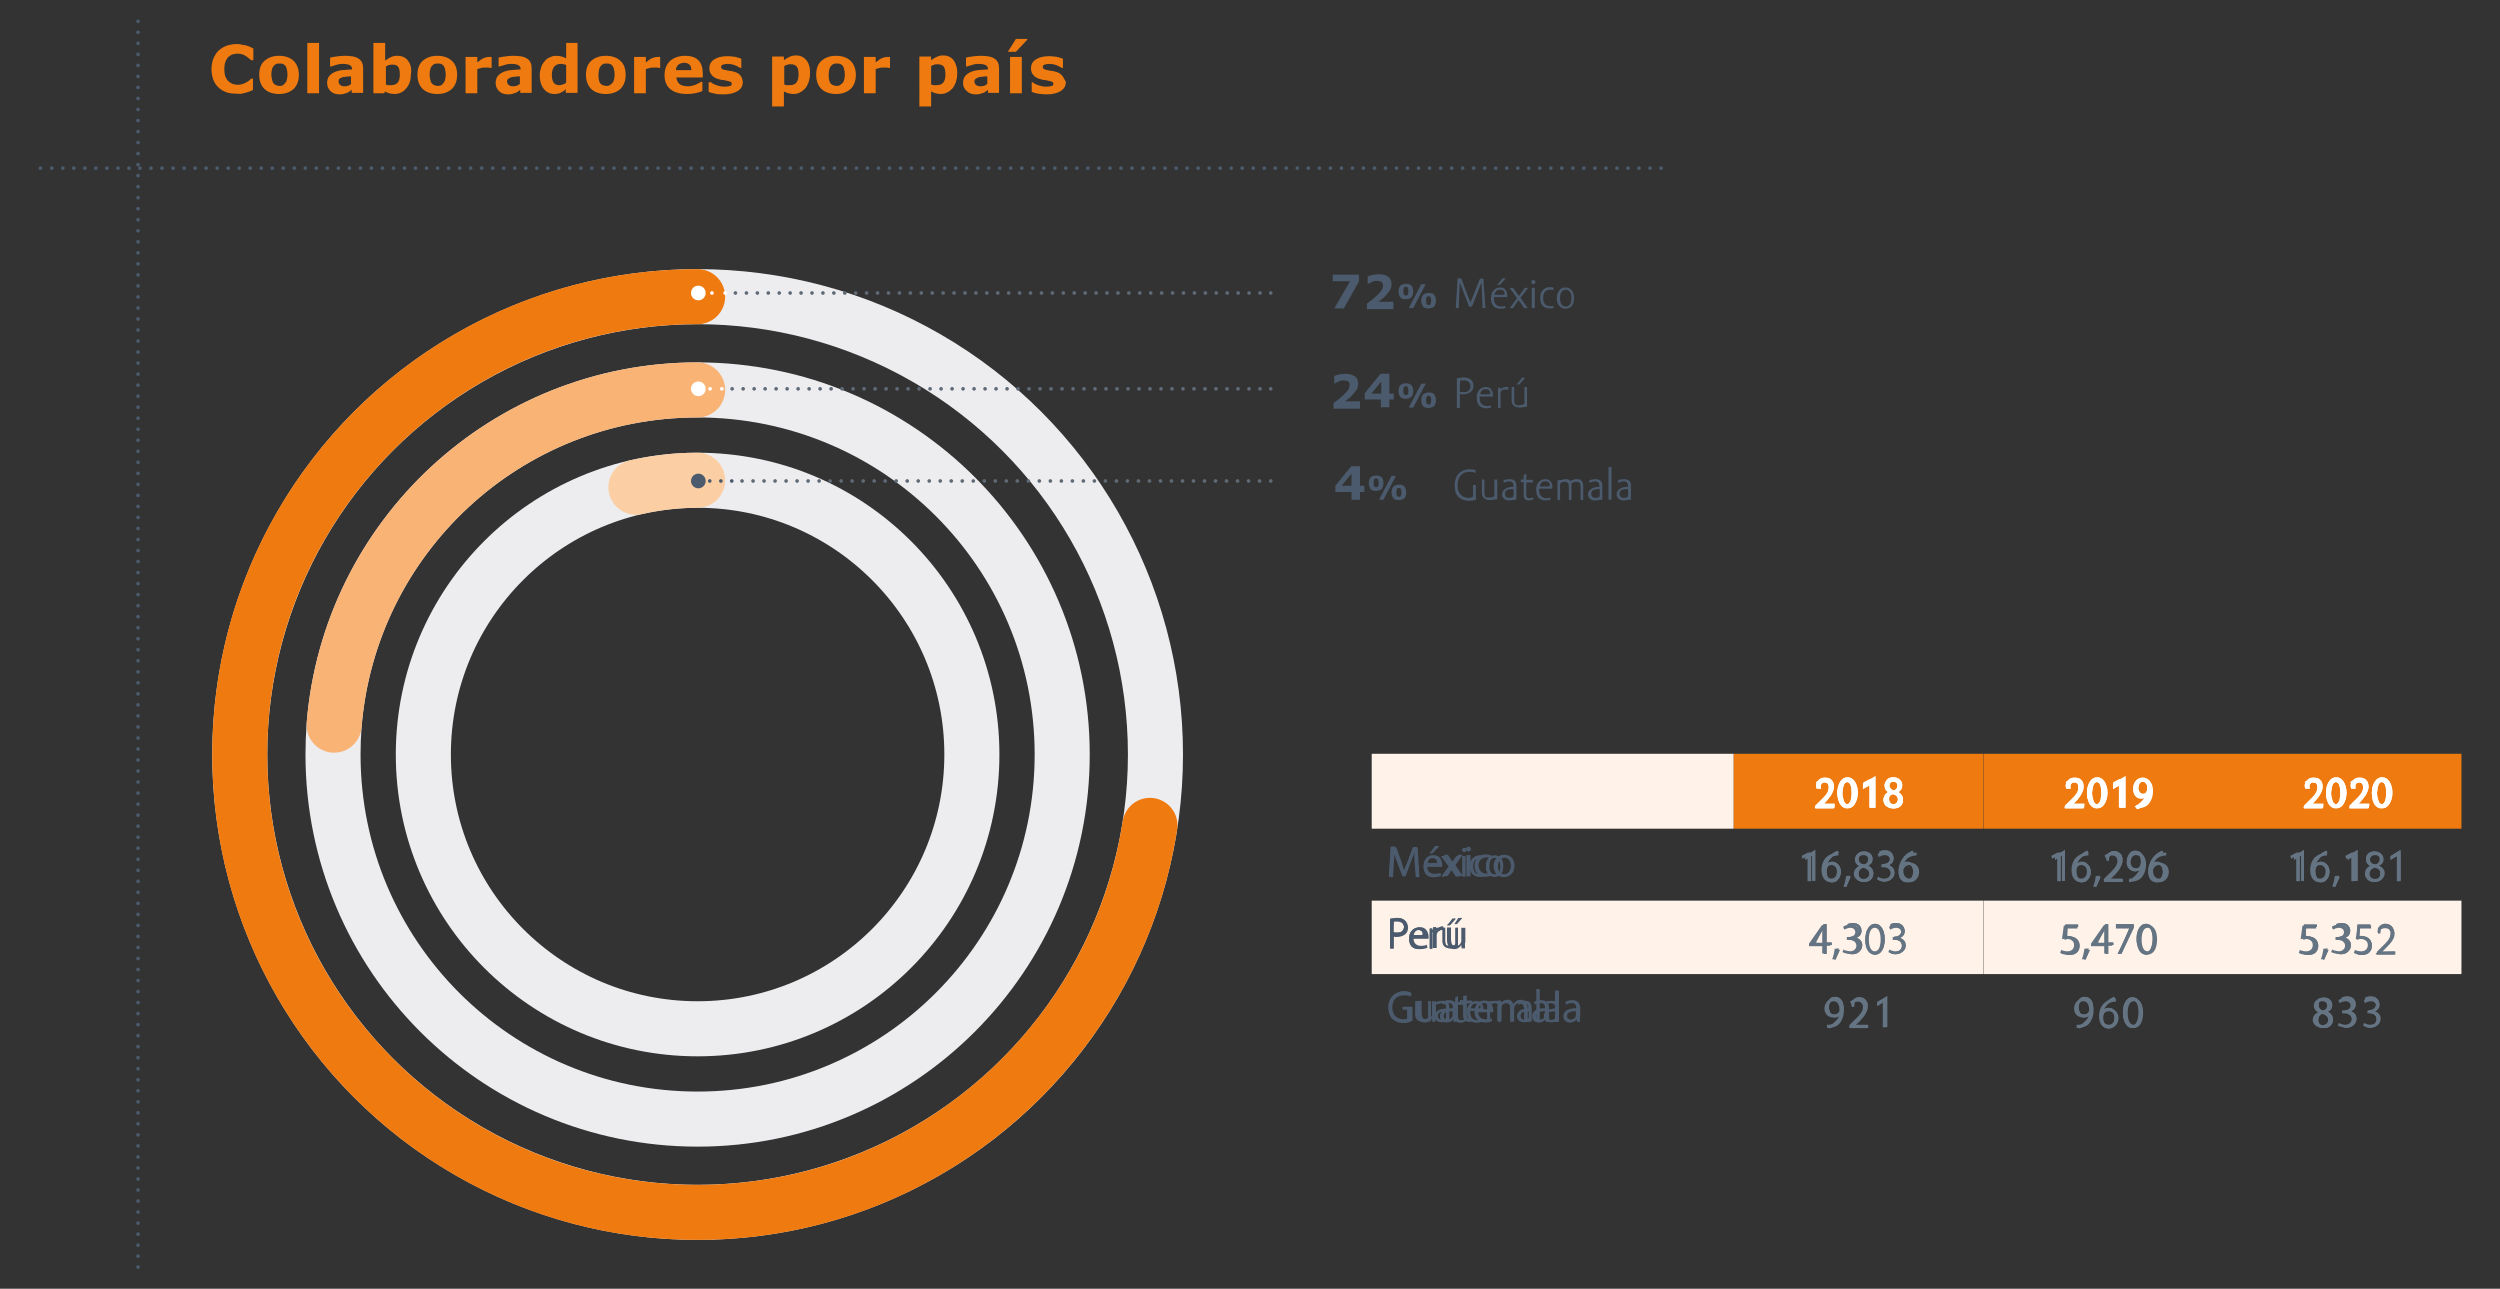 <?xml version="1.0" encoding="utf-8"?>
<!-- Generator: Adobe Illustrator 25.2.1, SVG Export Plug-In . SVG Version: 6.00 Build 0)  -->
<svg version="1.1" id="Capa_1" xmlns="http://www.w3.org/2000/svg" xmlns:xlink="http://www.w3.org/1999/xlink" x="0px" y="0px"
	 viewBox="0 0 680.9 351" style="enable-background:new 0 0 680.9 351;" xml:space="preserve">
<rect x="0" y="0" width="680.9" height="351" fill="#333333" stroke="none"/>
<style type="text/css">
	.st0{clip-path:url(#SVGID_2_);fill:none;stroke:#EDEDF0;stroke-width:15;stroke-miterlimit:10;}
	
		.st1{clip-path:url(#SVGID_2_);fill:none;stroke:#FBCEA4;stroke-width:15;stroke-linecap:round;stroke-linejoin:round;stroke-miterlimit:10;}
	
		.st2{clip-path:url(#SVGID_2_);fill:none;stroke:#F8B375;stroke-width:15;stroke-linecap:round;stroke-linejoin:round;stroke-miterlimit:10;}
	
		.st3{clip-path:url(#SVGID_2_);fill:none;stroke:#EF7B10;stroke-width:15;stroke-linecap:round;stroke-linejoin:round;stroke-miterlimit:10;}
	.st4{clip-path:url(#SVGID_2_);fill:#4B5B6D;}
	.st5{fill:none;stroke:#5F6A77;stroke-linecap:round;stroke-linejoin:round;stroke-miterlimit:10;stroke-dasharray:0,2.976;}
	.st6{fill:none;stroke:#5F6A77;stroke-linecap:round;stroke-linejoin:round;stroke-miterlimit:10;}
	.st7{fill:none;stroke:#FFFFFF;stroke-linecap:round;stroke-linejoin:round;stroke-miterlimit:10;stroke-dasharray:0,3.623;}
	.st8{fill:none;stroke:#FFFFFF;stroke-linecap:round;stroke-linejoin:round;stroke-miterlimit:10;}
	.st9{clip-path:url(#SVGID_4_);fill:#FFFFFF;}
	.st10{fill:none;stroke:#5F6A77;stroke-linecap:round;stroke-linejoin:round;stroke-miterlimit:10;stroke-dasharray:0,2.995;}
	.st11{fill:none;stroke:#FFFFFF;stroke-linecap:round;stroke-linejoin:round;stroke-miterlimit:10;stroke-dasharray:0,3.159;}
	.st12{clip-path:url(#SVGID_6_);fill:#FFFFFF;}
	.st13{fill:none;stroke:#5F6A77;stroke-linecap:round;stroke-linejoin:round;stroke-miterlimit:10;stroke-dasharray:0,2.999;}
	.st14{fill:none;stroke:#4B5B6D;stroke-linecap:round;stroke-linejoin:round;stroke-miterlimit:10;stroke-dasharray:0,3.034;}
	.st15{fill:none;stroke:#4B5B6D;stroke-linecap:round;stroke-linejoin:round;stroke-miterlimit:10;}
	.st16{clip-path:url(#SVGID_8_);fill:#4B5B6D;}
	.st17{fill:#FFF3E9;}
	.st18{fill:#EF7B10;}
	.st19{fill:#FFFFFF;}
	.st20{fill:#4B5B6D;}
	.st21{fill:#657483;}
	.st22{clip-path:url(#SVGID_10_);fill:#657483;}
	.st23{clip-path:url(#SVGID_10_);fill:#4B5B6D;}
	.st24{clip-path:url(#SVGID_10_);fill:#FFFFFF;}
	.st25{clip-path:url(#SVGID_10_);fill:#EF7B10;}
	.st26{fill:none;stroke:#4B5B6D;stroke-linecap:round;stroke-linejoin:round;stroke-miterlimit:10;stroke-dasharray:0,3.003;}
	.st27{clip-path:url(#SVGID_12_);fill:none;stroke:#4B5B6D;stroke-linecap:round;stroke-linejoin:round;stroke-miterlimit:10;}
	.st28{fill:none;stroke:#4B5B6D;stroke-linecap:round;stroke-linejoin:round;stroke-miterlimit:10;stroke-dasharray:0,3.002;}
	.st29{clip-path:url(#SVGID_14_);fill:none;stroke:#4B5B6D;stroke-linecap:round;stroke-linejoin:round;stroke-miterlimit:10;}
</style>
<g>
	<g>
		<defs>
			<rect id="SVGID_1_" x="10.5" y="5.3" width="659.9" height="340.3"/>
		</defs>
		<clipPath id="SVGID_2_">
			<use xlink:href="#SVGID_1_"  style="overflow:visible;"/>
		</clipPath>
		<circle class="st0" cx="190" cy="205.5" r="74.7"/>
		<path class="st0" d="M190,304.8c-54.9,0-99.3-44.5-99.3-99.3c0-2.7,0.1-5.3,0.3-8c4.1-51.1,46.8-91.3,99-91.3
			c54.9,0,99.3,44.5,99.3,99.3C289.3,260.3,244.8,304.8,190,304.8z"/>
		<circle class="st0" cx="190" cy="205.5" r="124.7"/>
		<path class="st1" d="M173.2,132.7c5.4-1.2,11-1.9,16.8-1.9"/>
		<path class="st2" d="M91,197.5c4.1-51.1,46.8-91.3,99-91.3"/>
		<path class="st3" d="M313.2,224.8c-9.3,59.7-60.9,105.4-123.2,105.4c-68.9,0-124.7-55.8-124.7-124.7S121.1,80.8,190,80.8"/>
		<path class="st4" d="M428,81.2c0,0.7-0.1,1.3-0.4,1.7s-0.6,0.6-1.1,0.6c-0.5,0-0.9-0.2-1.2-0.6c-0.3-0.4-0.4-0.9-0.4-1.7
			c0-0.8,0.1-1.3,0.4-1.7s0.6-0.6,1.1-0.6c0.5,0,0.9,0.2,1.2,0.6S428,80.5,428,81.2 M424.7,79.1c-0.4,0.5-0.7,1.2-0.7,2.1
			c0,0.9,0.2,1.6,0.7,2.1c0.4,0.5,1,0.8,1.7,0.8c0.7,0,1.3-0.3,1.7-0.8c0.4-0.5,0.6-1.2,0.6-2.1c0-0.9-0.2-1.6-0.6-2.1
			s-1-0.8-1.7-0.8C425.7,78.3,425.1,78.5,424.7,79.1 M422.2,78.9c0.3,0,0.6,0,0.9,0.1v-0.7c-0.3,0-0.6-0.1-0.9-0.1
			c-0.9,0-1.5,0.3-2,0.8c-0.5,0.5-0.7,1.2-0.7,2.1c0,0.9,0.2,1.7,0.7,2.2s1.2,0.7,2,0.7c0.3,0,0.6,0,0.9-0.1v-0.6
			c-0.3,0.1-0.6,0.1-0.9,0.1c-1.3,0-1.9-0.8-1.9-2.3C420.3,79.7,420.9,78.9,422.2,78.9 M417.3,83.9h0.7c0-2.1,0-3.9,0-5.5h-0.8V83.9
			z M417.2,76.4c-0.1,0.1-0.1,0.2-0.1,0.4c0,0.2,0,0.3,0.1,0.4c0.1,0.1,0.2,0.2,0.4,0.2c0.1,0,0.3-0.1,0.4-0.2
			c0.1-0.1,0.2-0.2,0.2-0.4c0-0.1-0.1-0.3-0.2-0.4c-0.1-0.1-0.2-0.1-0.4-0.1C417.5,76.2,417.3,76.3,417.2,76.4 M415.1,83.9h1l-2-2.8
			c1-1.3,1.7-2.2,2.1-2.7h-0.9l-1.5,2.1c0,0.1-0.1,0.1-0.2,0l-1.5-2.1h-1c0.5,0.6,1.2,1.5,2.1,2.8l-2,2.7h0.9c0.5-0.8,1-1.5,1.4-2.1
			c0-0.1,0.1-0.1,0.1,0C414.3,82.6,414.7,83.3,415.1,83.9 M410.1,75.8h-0.9c-0.5,0.7-1,1.4-1.5,1.8h0.8L410.1,75.8z M407.5,79.3
			c0.2-0.3,0.6-0.4,1.1-0.4c0.4,0,0.7,0.1,0.9,0.3c0.2,0.2,0.3,0.4,0.3,0.8c0,0.1,0,0.2-0.1,0.2c0,0-0.1,0.1-0.2,0.1H407
			C407.1,79.9,407.3,79.6,407.5,79.3 M410.5,80.9c0-0.2,0-0.4,0-0.5c0-0.6-0.2-1.1-0.5-1.5c-0.3-0.4-0.8-0.6-1.4-0.6
			c-0.7,0-1.4,0.3-1.8,0.8c-0.5,0.5-0.7,1.2-0.7,2.1c0,1,0.2,1.7,0.7,2.2s1.2,0.7,2,0.7c0.4,0,0.8-0.1,1.2-0.2v-0.6
			c-0.3,0.1-0.7,0.2-1.1,0.2c-0.6,0-1.1-0.2-1.5-0.6c-0.4-0.4-0.5-0.9-0.5-1.7v-0.3H410.5z M400.9,83.5c1-2.5,1.9-4.8,2.6-6.6l0.3,7
			h0.8c-0.1-0.7-0.2-1.9-0.3-3.7l-0.3-4.3h-0.9l-2.4,6c-0.1,0.2-0.1,0.3-0.2,0.3s-0.1-0.1-0.2-0.3c-0.6-1.5-1.4-3.5-2.3-6.1H397
			l-0.5,8.1h0.8c0-1.1,0.1-3.5,0.3-7l2.5,6.6H400.9z M389.6,82.9c-0.1,0.2-0.3,0.2-0.5,0.2s-0.4-0.1-0.5-0.2s-0.2-0.5-0.2-1
			c0-0.5,0.1-0.8,0.2-1c0.1-0.2,0.3-0.2,0.5-0.2s0.4,0.1,0.5,0.2c0.1,0.2,0.2,0.5,0.2,1C389.8,82.4,389.7,82.7,389.6,82.9
			 M383.4,80.3c-0.1,0.2-0.3,0.2-0.5,0.2s-0.4-0.1-0.5-0.2c-0.1-0.2-0.2-0.5-0.2-1c0-0.5,0.1-0.8,0.2-1c0.1-0.2,0.3-0.2,0.5-0.2
			s0.4,0.1,0.5,0.2c0.1,0.2,0.2,0.5,0.2,1C383.6,79.8,383.5,80.2,383.4,80.3 M390.6,80.3c-0.3-0.4-0.8-0.5-1.5-0.5
			c-0.7,0-1.1,0.2-1.5,0.5c-0.3,0.4-0.5,0.9-0.5,1.6c0,0.7,0.2,1.2,0.5,1.6c0.3,0.4,0.8,0.5,1.5,0.5c0.6,0,1.1-0.2,1.5-0.5
			c0.3-0.4,0.5-0.9,0.5-1.6C391.1,81.2,390.9,80.7,390.6,80.3 M387.1,77.4l-3.4,6.5h1.2l3.4-6.5H387.1z M384.4,77.8
			c-0.3-0.4-0.8-0.5-1.5-0.5c-0.6,0-1.1,0.2-1.5,0.5c-0.3,0.4-0.5,0.9-0.5,1.6c0,0.7,0.2,1.2,0.5,1.6c0.3,0.4,0.8,0.5,1.5,0.5
			c0.6,0,1.1-0.2,1.5-0.5c0.3-0.4,0.5-0.9,0.5-1.6C384.9,78.6,384.7,78.1,384.4,77.8 M379.5,82.2h-4.1c0.2-0.1,0.4-0.3,0.8-0.6
			c0.4-0.3,0.8-0.6,1.1-1c0.6-0.6,1-1.1,1.3-1.6s0.4-1.1,0.4-1.6c0-0.9-0.3-1.6-0.9-2c-0.6-0.5-1.5-0.7-2.6-0.7
			c-0.6,0-1.1,0.1-1.7,0.2c-0.6,0.1-1,0.3-1.3,0.4v2h0.2c0.4-0.2,0.7-0.4,1.2-0.6c0.4-0.2,0.8-0.2,1.2-0.2c0.5,0,0.9,0.1,1.2,0.3
			c0.3,0.2,0.4,0.6,0.4,1c0,0.3-0.1,0.7-0.3,1.1c-0.2,0.4-0.6,0.8-1.1,1.3c-0.3,0.3-0.8,0.7-1.3,1.2c-0.6,0.4-1.1,0.9-1.7,1.3v1.5
			h7.2V82.2z M370.2,74.8h-7.2v1.8h4.7l-4.3,7.4h2.6l4.1-7.3V74.8z"/>
		<path class="st4" d="M415.4,102.9h-0.9c-0.5,0.7-1,1.4-1.5,1.8h0.8L415.4,102.9z M412.7,110.1c-0.2-0.2-0.3-0.6-0.3-1.1v-3.6h-0.7
			v3.7c0,0.6,0.2,1.1,0.6,1.4c0.4,0.3,0.9,0.5,1.5,0.5c0.3,0,0.6,0,1-0.1c0.4-0.1,0.8-0.1,1.1-0.1v-5.4h-0.7v4.3
			c0,0.4-0.4,0.6-1.2,0.6C413.3,110.5,413,110.4,412.7,110.1 M408.7,107c0-0.3,0.1-0.5,0.4-0.7c0.2-0.2,0.6-0.2,1-0.2
			c0.2,0,0.4,0,0.7,0.1v-0.8c-0.2,0-0.4,0-0.6,0c-0.3,0-0.6,0.1-0.9,0.2c-0.3,0.1-0.5,0.3-0.6,0.6v-0.6H408v5.5h0.7
			C408.7,109,408.7,107.7,408.7,107 M403.6,106.4c0.2-0.3,0.6-0.4,1.1-0.4c0.4,0,0.7,0.1,0.9,0.3c0.2,0.2,0.3,0.4,0.3,0.8
			c0,0.1,0,0.2-0.1,0.2c0,0-0.1,0.1-0.2,0.1h-2.4C403.2,107,403.3,106.7,403.6,106.4 M406.6,108c0-0.2,0-0.4,0-0.5
			c0-0.6-0.2-1.1-0.5-1.5c-0.3-0.4-0.8-0.6-1.4-0.6c-0.7,0-1.4,0.3-1.8,0.8c-0.5,0.5-0.7,1.2-0.7,2.1c0,1,0.2,1.7,0.7,2.2
			c0.5,0.5,1.2,0.7,2,0.7c0.4,0,0.8-0.1,1.2-0.2v-0.6c-0.3,0.1-0.7,0.2-1.1,0.2c-0.6,0-1.1-0.2-1.5-0.6c-0.4-0.4-0.5-0.9-0.5-1.7
			V108H406.6z M397.7,103.7c0,0,0.1-0.1,0.3-0.1c0.2,0,0.4,0,0.7,0c0.5,0,1,0.1,1.3,0.4c0.3,0.3,0.5,0.7,0.5,1.2
			c0,0.5-0.2,0.9-0.5,1.2c-0.3,0.3-0.8,0.4-1.4,0.4c-0.4,0-0.7,0-1-0.1c0-1.1,0-2,0.1-2.7C397.6,103.8,397.6,103.7,397.7,103.7
			 M400.6,106.7c0.5-0.4,0.7-0.9,0.7-1.6c0-0.7-0.2-1.3-0.7-1.7c-0.5-0.4-1.1-0.6-1.9-0.6c-0.3,0-0.6,0-0.9,0.1
			c-0.4,0-0.7,0.1-1,0.1v8.1h0.8v-3.8c0.4,0.1,0.7,0.1,1.1,0.1C399.5,107.3,400.1,107.1,400.6,106.7 M389.6,110
			c-0.1,0.2-0.3,0.2-0.5,0.2s-0.4-0.1-0.5-0.2c-0.1-0.2-0.2-0.5-0.2-1c0-0.5,0.1-0.8,0.2-1c0.1-0.2,0.3-0.2,0.5-0.2s0.4,0.1,0.5,0.2
			c0.1,0.2,0.2,0.5,0.2,1C389.8,109.5,389.7,109.8,389.6,110 M383.4,107.4c-0.1,0.2-0.3,0.2-0.5,0.2c-0.2,0-0.4-0.1-0.5-0.2
			c-0.1-0.2-0.2-0.5-0.2-1c0-0.5,0.1-0.8,0.2-1c0.1-0.2,0.3-0.2,0.5-0.2c0.2,0,0.4,0.1,0.5,0.2c0.1,0.2,0.2,0.5,0.2,1
			C383.6,106.9,383.5,107.3,383.4,107.4 M390.6,107.4c-0.3-0.4-0.8-0.5-1.5-0.5c-0.6,0-1.1,0.2-1.5,0.5c-0.3,0.3-0.5,0.9-0.5,1.6
			c0,0.7,0.2,1.2,0.5,1.6c0.3,0.4,0.8,0.5,1.5,0.5c0.6,0,1.1-0.2,1.5-0.5c0.3-0.4,0.5-0.9,0.5-1.6
			C391.1,108.3,390.9,107.8,390.6,107.4 M387.1,104.5l-3.4,6.5h1.2l3.4-6.5H387.1z M384.4,104.9c-0.3-0.3-0.8-0.5-1.5-0.5
			c-0.7,0-1.1,0.2-1.5,0.5c-0.3,0.4-0.5,0.9-0.5,1.6c0,0.7,0.2,1.2,0.5,1.6c0.3,0.4,0.8,0.5,1.5,0.5c0.6,0,1.1-0.2,1.5-0.5
			c0.3-0.4,0.5-0.9,0.5-1.6C384.9,105.7,384.7,105.2,384.4,104.9 M373.5,107.2l2.7-3.3v3.3H373.5z M379.6,107.2h-1.2v-5.4H376
			l-4.3,5.3v1.7h4.4v2.1h2.3v-2.1h1.2V107.2z M370.4,109.3h-4.1c0.2-0.1,0.4-0.3,0.8-0.6c0.4-0.3,0.8-0.6,1.1-1
			c0.6-0.6,1-1.1,1.3-1.6c0.3-0.5,0.4-1.1,0.4-1.6c0-0.9-0.3-1.6-0.9-2s-1.5-0.7-2.6-0.7c-0.6,0-1.1,0.1-1.7,0.2
			c-0.6,0.1-1,0.3-1.3,0.4v2h0.2c0.4-0.2,0.7-0.4,1.2-0.6c0.4-0.2,0.8-0.2,1.2-0.2c0.5,0,0.9,0.1,1.2,0.3c0.3,0.2,0.4,0.6,0.4,1
			c0,0.3-0.1,0.7-0.3,1.1c-0.2,0.4-0.6,0.8-1.1,1.3c-0.3,0.3-0.8,0.7-1.3,1.2c-0.6,0.4-1.1,0.9-1.7,1.3v1.5h7.2V109.3z"/>
		<path class="st4" d="M441.1,133.2c-0.5,0.4-0.8,0.8-0.8,1.4c0,0.5,0.2,0.9,0.5,1.2s0.8,0.5,1.4,0.5c0.2,0,0.5,0,0.9-0.1
			c0.4-0.1,0.8-0.1,1.1-0.1c0-0.3,0-0.7,0-1.1c0-0.3,0-0.8,0-1.4c0-0.6,0-1.1,0-1.4c0-1.1-0.6-1.7-1.9-1.7c-0.6,0-1.1,0.1-1.6,0.3
			v0.7c0.5-0.2,1-0.4,1.5-0.4c0.8,0,1.2,0.4,1.2,1.1v0.4C442.4,132.6,441.6,132.8,441.1,133.2 M443.4,135.1
			c-0.1,0.3-0.4,0.5-1.1,0.5c-0.4,0-0.7-0.1-0.9-0.3c-0.2-0.2-0.3-0.5-0.3-0.8c0-0.5,0.2-0.8,0.5-1c0.4-0.2,1-0.3,1.8-0.3
			C443.5,134.3,443.4,134.9,443.4,135.1 M438.2,136.1h0.7v-4.5c0-0.7,0-1.5,0-2.5c0-1,0-1.7,0-1.9h-0.8V136.1z M433.3,133.2
			c-0.5,0.4-0.8,0.8-0.8,1.4c0,0.5,0.2,0.9,0.5,1.2s0.8,0.5,1.4,0.5c0.2,0,0.5,0,0.9-0.1s0.8-0.1,1.1-0.1c0-0.3,0-0.7,0-1.1
			c0-0.3,0-0.8,0-1.4c0-0.6,0-1.1,0-1.4c0-1.1-0.6-1.7-1.9-1.7c-0.6,0-1.1,0.1-1.6,0.3v0.7c0.5-0.2,1-0.4,1.5-0.4
			c0.8,0,1.2,0.4,1.2,1.1v0.4C434.6,132.6,433.9,132.8,433.3,133.2 M435.7,135.1c-0.1,0.3-0.4,0.5-1.1,0.5c-0.4,0-0.7-0.1-0.9-0.3
			s-0.3-0.5-0.3-0.8c0-0.5,0.2-0.8,0.5-1c0.4-0.2,1-0.3,1.8-0.3C435.7,134.3,435.7,134.9,435.7,135.1 M429.5,130.5
			c-0.7,0-1.2,0.2-1.8,0.5c-0.3-0.4-0.7-0.5-1.3-0.5c-0.3,0-0.6,0.1-1,0.2c-0.4,0.1-0.8,0.1-1.2,0.1v5.4h0.7v-4.2
			c0-0.2,0.1-0.4,0.4-0.6c0.3-0.1,0.6-0.2,0.9-0.2c0.8,0,1.1,0.5,1.1,1.4v3.6h0.7v-3.7c0-0.3,0-0.5,0-0.6c0-0.2,0.1-0.4,0.4-0.5
			c0.3-0.1,0.6-0.2,0.9-0.2c0.4,0,0.7,0.1,0.9,0.3c0.2,0.2,0.3,0.6,0.3,1.1v3.6h0.7v-3.8C431.2,131.1,430.6,130.5,429.5,130.5
			 M419.8,131.5c0.2-0.3,0.6-0.4,1.1-0.4c0.4,0,0.7,0.1,0.9,0.3s0.3,0.4,0.3,0.8c0,0.1,0,0.2-0.1,0.2c0,0-0.1,0.1-0.2,0.1h-2.4
			C419.4,132.1,419.6,131.8,419.8,131.5 M422.8,133.1c0-0.2,0-0.4,0-0.5c0-0.6-0.2-1.2-0.5-1.5c-0.3-0.4-0.8-0.6-1.4-0.6
			c-0.7,0-1.4,0.3-1.8,0.8c-0.5,0.5-0.7,1.2-0.7,2.1c0,1,0.2,1.7,0.7,2.2s1.2,0.7,2,0.7c0.4,0,0.8-0.1,1.2-0.2v-0.6
			c-0.3,0.1-0.7,0.2-1.1,0.2c-0.6,0-1.1-0.2-1.5-0.6c-0.4-0.4-0.5-0.9-0.5-1.7v-0.3H422.8z M415,131.3v3.7c0,0.4,0.1,0.8,0.4,1
			c0.2,0.2,0.6,0.3,0.9,0.3c0.4,0,0.9-0.1,1.3-0.3v-0.6c-0.3,0.2-0.7,0.3-1.1,0.3c-0.5,0-0.8-0.3-0.8-0.8c0-0.5,0-1.2,0-2
			c0-0.8,0-1.3,0-1.5h1.8v-0.7h-1.8V129l-0.7,0.4v1.2h-0.8v0.7H415z M409.9,133.2c-0.5,0.4-0.8,0.8-0.8,1.4c0,0.5,0.2,0.9,0.5,1.2
			s0.8,0.5,1.4,0.5c0.2,0,0.5,0,0.9-0.1c0.4-0.1,0.8-0.1,1.1-0.1c0-0.3,0-0.7,0-1.1c0-0.3,0-0.8,0-1.4c0-0.6,0-1.1,0-1.4
			c0-1.1-0.6-1.7-1.9-1.7c-0.6,0-1.1,0.1-1.6,0.3v0.7c0.5-0.2,1-0.4,1.5-0.4c0.8,0,1.2,0.4,1.2,1.1v0.4
			C411.2,132.6,410.4,132.8,409.9,133.2 M412.2,135.1c-0.1,0.3-0.4,0.5-1.1,0.5c-0.4,0-0.7-0.1-0.9-0.3c-0.2-0.2-0.3-0.5-0.3-0.8
			c0-0.5,0.2-0.8,0.5-1c0.4-0.2,1-0.3,1.8-0.3C412.3,134.3,412.3,134.9,412.2,135.1 M404.6,135.3c-0.2-0.2-0.3-0.6-0.3-1.1v-3.6
			h-0.7v3.7c0,0.6,0.2,1.1,0.6,1.4c0.4,0.3,0.9,0.5,1.5,0.5c0.3,0,0.6,0,1-0.1c0.4-0.1,0.8-0.1,1.1-0.1v-5.4H407v4.3
			c0,0.4-0.4,0.6-1.2,0.6C405.2,135.6,404.8,135.5,404.6,135.3 M402,132.1h-0.8v2.9c0,0.2-0.1,0.3-0.3,0.4s-0.4,0.2-0.8,0.2
			c-0.4,0-0.9-0.1-1.2-0.2c-0.4-0.1-0.7-0.3-1-0.6c-0.3-0.3-0.5-0.6-0.7-1.1c-0.2-0.5-0.2-1-0.2-1.6c0-1.2,0.3-2.1,0.9-2.7
			s1.4-0.9,2.4-0.9c0.6,0,1.1,0.1,1.6,0.3v-0.8c-0.5-0.1-1-0.2-1.6-0.2c-0.6,0-1.1,0.1-1.6,0.3c-0.5,0.2-0.9,0.4-1.3,0.8
			c-0.4,0.4-0.7,0.8-0.9,1.4c-0.2,0.6-0.3,1.2-0.3,2c0,0.7,0.1,1.4,0.3,1.9c0.2,0.5,0.5,1,0.9,1.3s0.8,0.5,1.3,0.7
			c0.5,0.1,1,0.2,1.5,0.2c0.6,0,1.2-0.1,1.8-0.3C401.9,134.1,401.9,132.8,402,132.1 M381.5,135.1c-0.1,0.2-0.3,0.2-0.5,0.2
			s-0.4-0.1-0.5-0.2c-0.1-0.2-0.2-0.5-0.2-1c0-0.5,0.1-0.8,0.2-1c0.1-0.2,0.3-0.2,0.5-0.2s0.4,0.1,0.5,0.2c0.1,0.2,0.2,0.5,0.2,1
			C381.7,134.6,381.6,134.9,381.5,135.1 M375.3,132.5c-0.1,0.2-0.3,0.2-0.5,0.2c-0.2,0-0.4-0.1-0.5-0.2c-0.1-0.2-0.2-0.5-0.2-1
			c0-0.5,0.1-0.8,0.2-1c0.1-0.2,0.3-0.2,0.5-0.2c0.2,0,0.4,0.1,0.5,0.2c0.1,0.2,0.2,0.5,0.2,1C375.5,132,375.4,132.4,375.3,132.5
			 M382.5,132.5c-0.3-0.4-0.8-0.5-1.5-0.5c-0.6,0-1.1,0.2-1.5,0.5c-0.3,0.4-0.5,0.9-0.5,1.6c0,0.7,0.2,1.2,0.5,1.6
			c0.3,0.4,0.8,0.5,1.5,0.5c0.6,0,1.1-0.2,1.5-0.5c0.3-0.4,0.5-0.9,0.5-1.6C383,133.4,382.8,132.9,382.5,132.5 M379,129.6l-3.4,6.5
			h1.2l3.4-6.5H379z M376.3,130c-0.3-0.3-0.8-0.5-1.5-0.5c-0.7,0-1.1,0.2-1.5,0.5c-0.3,0.4-0.5,0.9-0.5,1.6c0,0.7,0.2,1.2,0.5,1.6
			c0.3,0.4,0.8,0.5,1.5,0.5c0.6,0,1.1-0.2,1.5-0.5c0.3-0.4,0.5-0.9,0.5-1.6C376.8,130.8,376.6,130.3,376.3,130 M365.4,132.3l2.7-3.3
			v3.3H365.4z M371.6,132.3h-1.2V127h-2.4l-4.3,5.3v1.7h4.4v2.1h2.3V134h1.2V132.3z"/>
	</g>
	<line class="st5" x1="203.3" y1="79.8" x2="344.6" y2="79.8"/>
	<path class="st6" d="M346.1,79.8L346.1,79.8 M200.3,79.8L200.3,79.8"/>
	<line class="st7" x1="193.9" y1="79.8" x2="195.7" y2="79.8"/>
	<path class="st8" d="M197.5,79.8L197.5,79.8 M190.2,79.8L190.2,79.8"/>
	<g>
		<defs>
			<rect id="SVGID_3_" x="10.5" y="5.3" width="659.9" height="340.3"/>
		</defs>
		<clipPath id="SVGID_4_">
			<use xlink:href="#SVGID_3_"  style="overflow:visible;"/>
		</clipPath>
		<path class="st9" d="M190.2,81.8c1.1,0,2-0.9,2-2c0-1.1-0.9-2-2-2c-1.1,0-2,0.9-2,2C188.2,80.9,189.1,81.8,190.2,81.8"/>
	</g>
	<line class="st10" x1="202.4" y1="105.9" x2="344.6" y2="105.9"/>
	<path class="st6" d="M346.1,105.9L346.1,105.9 M199.4,105.9L199.4,105.9"/>
	<line class="st11" x1="193.4" y1="105.9" x2="195" y2="105.9"/>
	<path class="st8" d="M196.6,105.9L196.6,105.9 M190.2,105.9L190.2,105.9"/>
	<g>
		<defs>
			<rect id="SVGID_5_" x="10.5" y="5.3" width="659.9" height="340.3"/>
		</defs>
		<clipPath id="SVGID_6_">
			<use xlink:href="#SVGID_5_"  style="overflow:visible;"/>
		</clipPath>
		<path class="st12" d="M190.2,107.9c1.1,0,2-0.9,2-2c0-1.1-0.9-2-2-2c-1.1,0-2,0.9-2,2C188.2,107,189.1,107.9,190.2,107.9"/>
	</g>
	<line class="st13" x1="205.1" y1="131" x2="344.6" y2="131"/>
	<path class="st6" d="M346.1,131L346.1,131 M202.1,131L202.1,131"/>
	<line class="st14" x1="193.3" y1="131" x2="197.8" y2="131"/>
	<path class="st15" d="M199.3,131L199.3,131 M190.2,131L190.2,131"/>
	<g>
		<defs>
			<rect id="SVGID_7_" x="10.5" y="5.3" width="659.9" height="340.3"/>
		</defs>
		<clipPath id="SVGID_8_">
			<use xlink:href="#SVGID_7_"  style="overflow:visible;"/>
		</clipPath>
		<path class="st16" d="M190.2,133c1.1,0,2-0.9,2-2c0-1.1-0.9-2-2-2c-1.1,0-2,0.9-2,2C188.2,132.1,189.1,133,190.2,133"/>
	</g>
	<path class="st17" d="M373.6,265.3h98.6v-20h-98.6V265.3z M472.2,265.3h68v-20h-68V265.3z M540.3,265.3h68v-20h-68V265.3z
		 M608.3,265.3h62.1v-20h-62.1V265.3z M373.6,225.7h98.6v-20.4h-98.6V225.7z"/>
	<path class="st18" d="M472.2,225.7h68v-20.4h-68V225.7z M540.3,225.7h68v-20.4h-68V225.7z M608.3,225.7h62.1v-20.4h-62.1V225.7z"/>
	<g>
		<path class="st19" d="M494.4,220v-0.6l0.8-0.8c2-1.9,2.9-2.9,2.9-4.1c0-0.8-0.4-1.5-1.5-1.5c-0.7,0-1.3,0.4-1.7,0.7l-0.3-0.7
			c0.5-0.4,1.3-0.8,2.2-0.8c1.7,0,2.4,1.2,2.4,2.3c0,1.4-1,2.6-2.7,4.2l-0.6,0.6v0h3.5v0.9H494.4z"/>
		<path class="st19" d="M503.1,220.2c-1.5,0-2.6-1.4-2.6-4c0-2.6,1.1-4.1,2.7-4.1c1.6,0,2.6,1.5,2.6,3.9
			C505.8,218.7,504.8,220.2,503.1,220.2L503.1,220.2z M503.1,219.4c1.1,0,1.6-1.3,1.6-3.2c0-1.9-0.5-3.2-1.6-3.2
			c-1,0-1.6,1.2-1.6,3.2C501.5,218.1,502.2,219.4,503.1,219.4L503.1,219.4z"/>
		<path class="st19" d="M509.1,213.2L509.1,213.2l-1.4,0.7l-0.2-0.8l1.7-0.9h0.9v7.8h-1V213.2z"/>
		<path class="st19" d="M515.7,212.1c1.5,0,2.3,0.9,2.3,1.9c0,0.7-0.3,1.4-1.3,1.8v0c1,0.4,1.6,1.1,1.6,2c0,1.4-1.2,2.3-2.7,2.3
			c-1.6,0-2.6-1-2.6-2.1c0-1,0.6-1.7,1.5-2.1v0c-0.9-0.4-1.2-1.1-1.2-1.8C513.2,212.9,514.3,212.1,515.7,212.1L515.7,212.1z
			 M515.6,219.4c0.9,0,1.6-0.6,1.6-1.4c0-0.9-0.7-1.4-1.7-1.7c-0.9,0.3-1.4,0.9-1.4,1.6C514,218.7,514.6,219.4,515.6,219.4
			L515.6,219.4z M515.6,212.9c-0.9,0-1.4,0.6-1.4,1.2c0,0.8,0.6,1.2,1.5,1.4c0.7-0.2,1.2-0.7,1.2-1.4
			C516.9,213.5,516.6,212.9,515.6,212.9L515.6,212.9z"/>
	</g>
	<g>
		<path class="st19" d="M562.4,220v-0.6l0.8-0.8c2-1.9,2.9-2.9,2.9-4.1c0-0.8-0.4-1.5-1.5-1.5c-0.7,0-1.3,0.4-1.7,0.7l-0.3-0.7
			c0.5-0.4,1.3-0.8,2.2-0.8c1.7,0,2.4,1.2,2.4,2.3c0,1.4-1,2.6-2.7,4.2l-0.6,0.6v0h3.5v0.9H562.4z"/>
		<path class="st19" d="M571.1,220.2c-1.5,0-2.6-1.4-2.6-4c0-2.6,1.1-4.1,2.7-4.1c1.6,0,2.6,1.5,2.6,3.9
			C573.8,218.7,572.8,220.2,571.1,220.2L571.1,220.2z M571.2,219.4c1.1,0,1.6-1.3,1.6-3.2c0-1.9-0.5-3.2-1.6-3.2
			c-1,0-1.6,1.2-1.6,3.2C569.6,218.1,570.2,219.4,571.2,219.4L571.2,219.4z"/>
		<path class="st19" d="M577.1,213.2L577.1,213.2l-1.4,0.7l-0.2-0.8l1.7-0.9h0.9v7.8h-1V213.2z"/>
		<path class="st19" d="M581.7,219.3c0.2,0,0.5,0,0.9,0c0.6-0.1,1.2-0.3,1.6-0.7c0.5-0.5,0.9-1.2,1-2.1h0c-0.4,0.5-1.1,0.8-1.8,0.8
			c-1.4,0-2.3-1.1-2.3-2.4c0-1.5,1.1-2.8,2.7-2.8s2.6,1.3,2.6,3.3c0,1.7-0.6,2.9-1.3,3.7c-0.6,0.6-1.4,0.9-2.3,1
			c-0.4,0-0.7,0.1-1,0.1V219.3z M583.6,212.9c-0.9,0-1.5,0.8-1.5,1.9c0,1,0.6,1.7,1.5,1.7c0.7,0,1.3-0.3,1.5-0.8
			c0-0.1,0.1-0.2,0.1-0.4C585.2,213.9,584.7,212.9,583.6,212.9L583.6,212.9z"/>
	</g>
	<g>
		<path class="st19" d="M627.5,220v-0.6l0.8-0.8c2-1.9,2.9-2.9,2.9-4.1c0-0.8-0.4-1.5-1.5-1.5c-0.7,0-1.3,0.4-1.7,0.7l-0.3-0.7
			c0.5-0.4,1.3-0.8,2.2-0.8c1.7,0,2.4,1.2,2.4,2.3c0,1.4-1,2.6-2.7,4.2l-0.6,0.6v0h3.5v0.9H627.5z"/>
		<path class="st19" d="M636.2,220.2c-1.5,0-2.6-1.4-2.6-4c0-2.6,1.1-4.1,2.7-4.1c1.6,0,2.6,1.5,2.6,3.9
			C638.9,218.7,637.9,220.2,636.2,220.2L636.2,220.2z M636.2,219.4c1.1,0,1.6-1.3,1.6-3.2c0-1.9-0.5-3.2-1.6-3.2
			c-1,0-1.6,1.2-1.6,3.2C634.6,218.1,635.3,219.4,636.2,219.4L636.2,219.4z"/>
		<path class="st19" d="M639.9,220v-0.6l0.8-0.8c2-1.9,2.9-2.9,2.9-4.1c0-0.8-0.4-1.5-1.5-1.5c-0.7,0-1.3,0.4-1.7,0.7l-0.3-0.7
			c0.5-0.4,1.3-0.8,2.2-0.8c1.7,0,2.4,1.2,2.4,2.3c0,1.4-1,2.6-2.7,4.2l-0.6,0.6v0h3.5v0.9H639.9z"/>
		<path class="st19" d="M648.6,220.2c-1.5,0-2.6-1.4-2.6-4c0-2.6,1.1-4.1,2.7-4.1c1.6,0,2.6,1.5,2.6,3.9
			C651.3,218.7,650.4,220.2,648.6,220.2L648.6,220.2z M648.7,219.4c1.1,0,1.6-1.3,1.6-3.2c0-1.9-0.5-3.2-1.6-3.2
			c-1,0-1.6,1.2-1.6,3.2C647.1,218.1,647.7,219.4,648.7,219.4L648.7,219.4z"/>
	</g>
	<g>
		<path class="st20" d="M385.3,235.2c-0.1-1.1-0.1-2.5-0.1-3.5h0c-0.3,0.9-0.6,2-1,3.1l-1.4,3.9h-0.8l-1.3-3.8
			c-0.4-1.1-0.7-2.2-0.9-3.1h0c0,1-0.1,2.4-0.2,3.6l-0.2,3.5h-1l0.6-8.1h1.3l1.4,3.9c0.3,1,0.6,1.9,0.8,2.7h0
			c0.2-0.8,0.5-1.7,0.9-2.7l1.4-3.9h1.3l0.5,8.1h-1L385.3,235.2z"/>
		<path class="st20" d="M388.7,236c0,1.4,0.9,2,2,2c0.8,0,1.2-0.1,1.6-0.3l0.2,0.8c-0.4,0.2-1,0.4-1.9,0.4c-1.8,0-2.9-1.2-2.9-2.9
			c0-1.8,1-3.1,2.7-3.1c1.9,0,2.4,1.7,2.4,2.7c0,0.2,0,0.4,0,0.5H388.7z M391.8,235.3c0-0.7-0.3-1.7-1.5-1.7c-1.1,0-1.5,1-1.6,1.7
			H391.8z M392,230.4l-1.5,1.7h-0.7l1.1-1.7H392z"/>
		<path class="st20" d="M394.4,232.9l0.8,1.2c0.2,0.3,0.4,0.6,0.6,0.9h0c0.2-0.3,0.4-0.6,0.6-1l0.8-1.2h1.2l-2,2.8l2,3h-1.2
			l-0.9-1.3c-0.2-0.3-0.4-0.7-0.6-1h0c-0.2,0.3-0.4,0.7-0.6,1l-0.8,1.3h-1.2l2.1-3l-2-2.8H394.4z"/>
		<path class="st20" d="M399.9,231.9c-0.4,0-0.6-0.3-0.6-0.6c0-0.4,0.3-0.7,0.7-0.7c0.4,0,0.6,0.3,0.6,0.7
			C400.6,231.6,400.3,231.9,399.9,231.9L399.9,231.9z M399.4,238.7v-5.8h1.1v5.8H399.4z"/>
		<path class="st20" d="M406.2,238.5c-0.3,0.1-0.9,0.3-1.7,0.3c-1.8,0-2.9-1.2-2.9-3c0-1.8,1.2-3.1,3.1-3.1c0.6,0,1.2,0.2,1.5,0.3
			l-0.2,0.8c-0.3-0.1-0.6-0.3-1.2-0.3c-1.3,0-2.1,1-2.1,2.2c0,1.3,0.9,2.2,2,2.2c0.6,0,1-0.1,1.3-0.3L406.2,238.5z"/>
		<path class="st20" d="M409.6,238.9c-1.6,0-2.8-1.2-2.8-3c0-1.9,1.3-3.1,2.9-3.1c1.7,0,2.8,1.2,2.8,3
			C412.5,237.9,411,238.9,409.6,238.9L409.6,238.9z M409.7,238.1c1,0,1.8-0.9,1.8-2.3c0-1-0.5-2.2-1.7-2.2c-1.2,0-1.8,1.2-1.8,2.3
			C407.9,237.1,408.7,238.1,409.7,238.1L409.7,238.1z"/>
	</g>
	<g>
		<path class="st21" d="M492.3,233.2L492.3,233.2l-1.4,0.7l-0.2-0.8l1.7-0.9h0.9v7.8h-1V233.2z"/>
		<path class="st21" d="M500.6,233c-0.2,0-0.5,0-0.8,0.1c-1.7,0.3-2.5,1.5-2.7,2.8h0c0.4-0.5,1-0.9,1.9-0.9c1.4,0,2.4,1,2.4,2.5
			c0,1.4-1,2.8-2.6,2.8c-1.7,0-2.7-1.3-2.7-3.3c0-1.5,0.5-2.7,1.3-3.5c0.6-0.6,1.5-1,2.5-1.2c0.3,0,0.6-0.1,0.8-0.1V233z
			 M498.8,239.3c0.9,0,1.5-0.8,1.5-1.9s-0.6-1.8-1.6-1.8c-0.6,0-1.2,0.4-1.5,1c-0.1,0.1-0.1,0.3-0.1,0.5
			C497.1,238.4,497.7,239.3,498.8,239.3L498.8,239.3z"/>
		<path class="st21" d="M502.1,241.5c0.3-0.7,0.6-2,0.7-2.9l1.2-0.1c-0.3,1-0.8,2.4-1.2,2.9L502.1,241.5z"/>
		<path class="st21" d="M507.6,232.1c1.5,0,2.3,0.9,2.3,1.9c0,0.7-0.3,1.4-1.3,1.8v0c1,0.4,1.6,1.1,1.6,2c0,1.4-1.2,2.3-2.7,2.3
			c-1.6,0-2.6-1-2.6-2.1c0-1,0.6-1.7,1.5-2.1v0c-0.9-0.4-1.2-1.1-1.2-1.8C505.2,232.9,506.2,232.1,507.6,232.1L507.6,232.1z
			 M507.5,239.4c0.9,0,1.6-0.6,1.6-1.4c0-0.9-0.7-1.4-1.7-1.7c-0.9,0.3-1.4,0.9-1.4,1.6C505.9,238.7,506.5,239.4,507.5,239.4
			L507.5,239.4z M507.5,232.9c-0.9,0-1.4,0.6-1.4,1.2c0,0.8,0.6,1.2,1.5,1.4c0.7-0.2,1.2-0.7,1.2-1.4
			C508.9,233.5,508.5,232.9,507.5,232.9L507.5,232.9z"/>
		<path class="st21" d="M511.5,238.8c0.3,0.2,1,0.5,1.7,0.5c1.3,0,1.8-0.9,1.8-1.5c0-1.1-1-1.6-2-1.6h-0.6v-0.8h0.6
			c0.8,0,1.7-0.4,1.7-1.3c0-0.6-0.4-1.2-1.4-1.2c-0.6,0-1.2,0.3-1.6,0.5l-0.3-0.8c0.4-0.3,1.2-0.6,2.1-0.6c1.5,0,2.2,0.9,2.2,1.9
			c0,0.8-0.5,1.5-1.4,1.8v0c1,0.2,1.7,0.9,1.7,2c0,1.2-1,2.3-2.8,2.3c-0.9,0-1.6-0.3-2-0.5L511.5,238.8z"/>
		<path class="st21" d="M521.9,233c-0.2,0-0.5,0-0.8,0.1c-1.7,0.3-2.5,1.5-2.7,2.8h0c0.4-0.5,1-0.9,1.9-0.9c1.4,0,2.4,1,2.4,2.5
			c0,1.4-1,2.8-2.6,2.8c-1.7,0-2.7-1.3-2.7-3.3c0-1.5,0.5-2.7,1.3-3.5c0.6-0.6,1.5-1,2.5-1.2c0.3,0,0.6-0.1,0.8-0.1V233z
			 M520.1,239.3c0.9,0,1.5-0.8,1.5-1.9s-0.6-1.8-1.6-1.8c-0.6,0-1.2,0.4-1.5,1c-0.1,0.1-0.1,0.3-0.1,0.5
			C518.4,238.4,519,239.3,520.1,239.3L520.1,239.3z"/>
	</g>
	<g>
		<path class="st21" d="M560.3,233.2L560.3,233.2l-1.4,0.7l-0.2-0.8l1.7-0.9h0.9v7.8h-1V233.2z"/>
		<path class="st21" d="M568.7,233c-0.2,0-0.5,0-0.8,0.1c-1.7,0.3-2.5,1.5-2.7,2.8h0c0.4-0.5,1-0.9,1.9-0.9c1.4,0,2.4,1,2.4,2.5
			c0,1.4-1,2.8-2.6,2.8c-1.7,0-2.7-1.3-2.7-3.3c0-1.5,0.5-2.7,1.3-3.5c0.6-0.6,1.5-1,2.5-1.2c0.3,0,0.6-0.1,0.8-0.1V233z
			 M566.9,239.3c0.9,0,1.5-0.8,1.5-1.9s-0.6-1.8-1.6-1.8c-0.6,0-1.2,0.4-1.5,1c-0.1,0.1-0.1,0.3-0.1,0.5
			C565.1,238.4,565.7,239.3,566.9,239.3L566.9,239.3z"/>
		<path class="st21" d="M570.1,241.5c0.3-0.7,0.6-2,0.7-2.9l1.2-0.1c-0.3,1-0.8,2.4-1.2,2.9L570.1,241.5z"/>
		<path class="st21" d="M573,240v-0.6l0.8-0.8c2-1.9,2.9-2.9,2.9-4.1c0-0.8-0.4-1.5-1.5-1.5c-0.7,0-1.3,0.4-1.7,0.7l-0.3-0.7
			c0.5-0.4,1.3-0.8,2.2-0.8c1.7,0,2.4,1.2,2.4,2.3c0,1.4-1,2.6-2.7,4.2l-0.6,0.6v0h3.5v0.9H573z"/>
		<path class="st21" d="M579.8,239.3c0.2,0,0.5,0,0.9,0c0.6-0.1,1.2-0.3,1.6-0.7c0.5-0.5,0.9-1.2,1-2.1h0c-0.4,0.5-1.1,0.8-1.8,0.8
			c-1.4,0-2.3-1.1-2.3-2.4c0-1.5,1.1-2.8,2.7-2.8s2.6,1.3,2.6,3.3c0,1.7-0.6,2.9-1.3,3.7c-0.6,0.6-1.4,0.9-2.3,1
			c-0.4,0-0.7,0.1-1,0.1V239.3z M581.8,232.9c-0.9,0-1.5,0.8-1.5,1.9c0,1,0.6,1.7,1.5,1.7c0.7,0,1.3-0.3,1.5-0.8
			c0-0.1,0.1-0.2,0.1-0.4C583.4,233.9,582.9,232.9,581.8,232.9L581.8,232.9z"/>
		<path class="st21" d="M589.9,233c-0.2,0-0.5,0-0.8,0.1c-1.7,0.3-2.5,1.5-2.7,2.8h0c0.4-0.5,1-0.9,1.9-0.9c1.4,0,2.4,1,2.4,2.5
			c0,1.4-1,2.8-2.6,2.8c-1.7,0-2.7-1.3-2.7-3.3c0-1.5,0.5-2.7,1.3-3.5c0.6-0.6,1.5-1,2.5-1.2c0.3,0,0.6-0.1,0.8-0.1V233z
			 M588.1,239.3c0.9,0,1.5-0.8,1.5-1.9s-0.6-1.8-1.6-1.8c-0.6,0-1.2,0.4-1.5,1c-0.1,0.1-0.1,0.3-0.1,0.5
			C586.4,238.4,587,239.3,588.1,239.3L588.1,239.3z"/>
	</g>
	<g>
		<path class="st21" d="M625.4,233.2L625.4,233.2l-1.4,0.7l-0.2-0.8l1.7-0.9h0.9v7.8h-1V233.2z"/>
		<path class="st21" d="M633.7,233c-0.2,0-0.5,0-0.8,0.1c-1.7,0.3-2.5,1.5-2.7,2.8h0c0.4-0.5,1-0.9,1.9-0.9c1.4,0,2.4,1,2.4,2.5
			c0,1.4-1,2.8-2.6,2.8c-1.7,0-2.7-1.3-2.7-3.3c0-1.5,0.5-2.7,1.3-3.5c0.6-0.6,1.5-1,2.5-1.2c0.3,0,0.6-0.1,0.8-0.1V233z
			 M631.9,239.3c0.9,0,1.5-0.8,1.5-1.9s-0.6-1.8-1.6-1.8c-0.6,0-1.2,0.4-1.5,1c-0.1,0.1-0.1,0.3-0.1,0.5
			C630.2,238.4,630.8,239.3,631.9,239.3L631.9,239.3z"/>
		<path class="st21" d="M635.2,241.5c0.3-0.7,0.6-2,0.7-2.9l1.2-0.1c-0.3,1-0.8,2.4-1.2,2.9L635.2,241.5z"/>
		<path class="st21" d="M640.4,233.2L640.4,233.2l-1.4,0.7l-0.2-0.8l1.7-0.9h0.9v7.8h-1V233.2z"/>
		<path class="st21" d="M646.9,232.1c1.5,0,2.3,0.9,2.3,1.9c0,0.7-0.3,1.4-1.3,1.8v0c1,0.4,1.6,1.1,1.6,2c0,1.4-1.2,2.3-2.7,2.3
			c-1.6,0-2.6-1-2.6-2.1c0-1,0.6-1.7,1.5-2.1v0c-0.9-0.4-1.2-1.1-1.2-1.8C644.5,232.9,645.5,232.1,646.9,232.1L646.9,232.1z
			 M646.9,239.4c0.9,0,1.6-0.6,1.6-1.4c0-0.9-0.7-1.4-1.7-1.7c-0.9,0.3-1.4,0.9-1.4,1.6C645.3,238.7,645.9,239.4,646.9,239.4
			L646.9,239.4z M646.9,232.9c-0.9,0-1.4,0.6-1.4,1.2c0,0.8,0.6,1.2,1.5,1.4c0.7-0.2,1.2-0.7,1.2-1.4
			C648.2,233.5,647.8,232.9,646.9,232.9L646.9,232.9z"/>
		<path class="st21" d="M652.8,233.2L652.8,233.2l-1.4,0.7l-0.2-0.8l1.7-0.9h0.9v7.8h-1V233.2z"/>
	</g>
	<g>
		<path class="st20" d="M378.5,250.4c0.5-0.1,1.2-0.2,2-0.2c1,0,1.8,0.2,2.3,0.7c0.4,0.4,0.7,1,0.7,1.7c0,0.7-0.2,1.3-0.6,1.7
			c-0.6,0.6-1.5,0.9-2.5,0.9c-0.3,0-0.6,0-0.8-0.1v3.2h-1V250.4z M379.5,254.2c0.2,0.1,0.5,0.1,0.9,0.1c1.3,0,2-0.6,2-1.7
			c0-1.1-0.8-1.6-1.9-1.6c-0.5,0-0.8,0-1,0.1V254.2z"/>
		<path class="st20" d="M385,255.6c0,1.4,0.9,2,2,2c0.8,0,1.2-0.1,1.6-0.3l0.2,0.8c-0.4,0.2-1,0.4-1.9,0.4c-1.8,0-2.9-1.2-2.9-2.9
			c0-1.8,1-3.1,2.7-3.1c1.9,0,2.4,1.7,2.4,2.7c0,0.2,0,0.4,0,0.5H385z M388.1,254.9c0-0.7-0.3-1.7-1.5-1.7c-1.1,0-1.5,1-1.6,1.7
			H388.1z"/>
		<path class="st20" d="M390.3,254.3c0-0.7,0-1.3,0-1.8h0.9l0,1.1h0c0.3-0.8,0.9-1.3,1.6-1.3c0.1,0,0.2,0,0.3,0v1
			c-0.1,0-0.2,0-0.4,0c-0.7,0-1.3,0.6-1.4,1.3c0,0.2,0,0.3,0,0.5v3.1h-1.1V254.3z"/>
		<path class="st20" d="M399,256.7c0,0.6,0,1.1,0,1.6h-0.9l-0.1-0.9h0c-0.3,0.5-0.9,1.1-1.9,1.1c-0.9,0-2-0.5-2-2.5v-3.4h1.1v3.2
			c0,1.1,0.3,1.9,1.3,1.9c0.7,0,1.2-0.5,1.4-1c0.1-0.1,0.1-0.3,0.1-0.5v-3.5h1.1V256.7z M398.3,250l-1.5,1.7h-0.7l1.1-1.7H398.3z"/>
	</g>
	<g>
		<path class="st21" d="M496.3,259.8v-2.1h-3.6V257l3.5-5h1.1v4.8h1.1v0.8h-1.1v2.1H496.3z M496.3,256.9v-2.6c0-0.4,0-0.8,0-1.2h0
			c-0.2,0.5-0.4,0.8-0.6,1.2l-1.9,2.7v0H496.3z"/>
		<path class="st21" d="M499,261.3c0.3-0.7,0.6-2,0.7-2.9l1.2-0.1c-0.3,1-0.8,2.4-1.2,2.9L499,261.3z"/>
		<path class="st21" d="M502.1,258.6c0.3,0.2,1,0.5,1.7,0.5c1.3,0,1.8-0.9,1.8-1.5c0-1.1-1-1.6-2-1.6H503v-0.8h0.6
			c0.8,0,1.7-0.4,1.7-1.3c0-0.6-0.4-1.2-1.4-1.2c-0.6,0-1.2,0.3-1.6,0.5l-0.3-0.8c0.4-0.3,1.2-0.6,2.1-0.6c1.5,0,2.2,0.9,2.2,1.9
			c0,0.8-0.5,1.5-1.4,1.8v0c1,0.2,1.7,0.9,1.7,2c0,1.2-1,2.3-2.8,2.3c-0.9,0-1.6-0.3-2-0.5L502.1,258.6z"/>
		<path class="st21" d="M510.6,260c-1.5,0-2.6-1.4-2.6-4c0-2.6,1.1-4.1,2.7-4.1c1.6,0,2.6,1.5,2.6,3.9
			C513.3,258.5,512.3,260,510.6,260L510.6,260z M510.6,259.1c1.1,0,1.6-1.3,1.6-3.2c0-1.9-0.5-3.2-1.6-3.2c-1,0-1.6,1.2-1.6,3.2
			C509,257.9,509.6,259.1,510.6,259.1L510.6,259.1z"/>
		<path class="st21" d="M514.6,258.6c0.3,0.2,1,0.5,1.7,0.5c1.3,0,1.8-0.9,1.8-1.5c0-1.1-1-1.6-2-1.6h-0.6v-0.8h0.6
			c0.8,0,1.7-0.4,1.7-1.3c0-0.6-0.4-1.2-1.4-1.2c-0.6,0-1.2,0.3-1.6,0.5l-0.3-0.8c0.4-0.3,1.2-0.6,2.1-0.6c1.5,0,2.2,0.9,2.2,1.9
			c0,0.8-0.5,1.5-1.4,1.8v0c1,0.2,1.7,0.9,1.7,2c0,1.2-1,2.3-2.8,2.3c-0.9,0-1.6-0.3-2-0.5L514.6,258.6z"/>
	</g>
	<g>
		<path class="st21" d="M565.8,252.9h-3l-0.3,2c0.2,0,0.3,0,0.6,0c0.6,0,1.2,0.1,1.7,0.4c0.6,0.3,1.1,1,1.1,2c0,1.5-1.2,2.7-2.9,2.7
			c-0.9,0-1.6-0.2-1.9-0.5l0.3-0.8c0.3,0.2,1,0.4,1.7,0.4c1,0,1.8-0.6,1.8-1.7c0-1-0.7-1.7-2.2-1.7c-0.5,0-0.8,0-1.1,0.1l0.5-3.7
			h3.7V252.9z"/>
		<path class="st21" d="M567,261.3c0.3-0.7,0.6-2,0.7-2.9l1.2-0.1c-0.3,1-0.8,2.4-1.2,2.9L567,261.3z"/>
		<path class="st21" d="M573.1,259.8v-2.1h-3.6V257l3.5-5h1.1v4.8h1.1v0.8h-1.1v2.1H573.1z M573.1,256.9v-2.6c0-0.4,0-0.8,0-1.2h0
			c-0.2,0.5-0.4,0.8-0.6,1.2l-1.9,2.7v0H573.1z"/>
		<path class="st21" d="M581.2,252v0.7l-3.4,7.1h-1.1l3.4-6.9v0h-3.8V252H581.2z"/>
		<path class="st21" d="M584.8,260c-1.5,0-2.6-1.4-2.6-4c0-2.6,1.1-4.1,2.7-4.1c1.6,0,2.6,1.5,2.6,3.9
			C587.5,258.5,586.5,260,584.8,260L584.8,260z M584.9,259.1c1.1,0,1.6-1.3,1.6-3.2c0-1.9-0.5-3.2-1.6-3.2c-1,0-1.6,1.2-1.6,3.2
			C583.3,257.9,583.9,259.1,584.9,259.1L584.9,259.1z"/>
	</g>
	<g>
		<path class="st21" d="M630.8,252.9h-3l-0.3,2c0.2,0,0.3,0,0.6,0c0.6,0,1.2,0.1,1.7,0.4c0.6,0.3,1.1,1,1.1,2c0,1.5-1.2,2.7-2.9,2.7
			c-0.9,0-1.6-0.2-1.9-0.5l0.3-0.8c0.3,0.2,1,0.4,1.7,0.4c1,0,1.8-0.6,1.8-1.7c0-1-0.7-1.7-2.2-1.7c-0.5,0-0.8,0-1.1,0.1l0.5-3.7
			h3.7V252.9z"/>
		<path class="st21" d="M632.1,261.3c0.3-0.7,0.6-2,0.7-2.9l1.2-0.1c-0.3,1-0.8,2.4-1.2,2.9L632.1,261.3z"/>
		<path class="st21" d="M635.2,258.6c0.3,0.2,1,0.5,1.7,0.5c1.3,0,1.8-0.9,1.8-1.5c0-1.1-1-1.6-2-1.6h-0.6v-0.8h0.6
			c0.8,0,1.7-0.4,1.7-1.3c0-0.6-0.4-1.2-1.4-1.2c-0.6,0-1.2,0.3-1.6,0.5l-0.3-0.8c0.4-0.3,1.2-0.6,2.1-0.6c1.5,0,2.2,0.9,2.2,1.9
			c0,0.8-0.5,1.5-1.4,1.8v0c1,0.2,1.7,0.9,1.7,2c0,1.2-1,2.3-2.8,2.3c-0.9,0-1.6-0.3-2-0.5L635.2,258.6z"/>
		<path class="st21" d="M645.8,252.9h-3l-0.3,2c0.2,0,0.3,0,0.6,0c0.6,0,1.2,0.1,1.7,0.4c0.6,0.3,1.1,1,1.1,2c0,1.5-1.2,2.7-2.9,2.7
			c-0.9,0-1.6-0.2-1.9-0.5l0.3-0.8c0.3,0.2,1,0.4,1.7,0.4c1,0,1.8-0.6,1.8-1.7c0-1-0.7-1.7-2.2-1.7c-0.5,0-0.8,0-1.1,0.1l0.5-3.7
			h3.7V252.9z"/>
		<path class="st21" d="M647.4,259.8v-0.6l0.8-0.8c2-1.9,2.9-2.9,2.9-4.1c0-0.8-0.4-1.5-1.5-1.5c-0.7,0-1.3,0.4-1.7,0.7l-0.3-0.7
			c0.5-0.4,1.3-0.8,2.2-0.8c1.7,0,2.4,1.2,2.4,2.3c0,1.4-1,2.6-2.7,4.2l-0.6,0.6v0h3.5v0.9H647.4z"/>
	</g>
	<g>
		<path class="st20" d="M384.7,278c-0.5,0.2-1.4,0.4-2.5,0.4c-1.2,0-2.2-0.3-3-1.1c-0.7-0.7-1.1-1.8-1.1-3c0-2.4,1.7-4.2,4.4-4.2
			c0.9,0,1.7,0.2,2,0.4l-0.3,0.9c-0.4-0.2-1-0.3-1.8-0.3c-2,0-3.2,1.2-3.2,3.2c0,2.1,1.2,3.3,3.1,3.3c0.7,0,1.2-0.1,1.4-0.2v-2.4
			H382v-0.8h2.7V278z"/>
		<path class="st20" d="M391,276.7c0,0.6,0,1.1,0,1.6h-0.9l-0.1-0.9h0c-0.3,0.5-0.9,1.1-1.9,1.1c-0.9,0-2-0.5-2-2.5v-3.4h1.1v3.2
			c0,1.1,0.3,1.9,1.3,1.9c0.7,0,1.2-0.5,1.4-1c0.1-0.1,0.1-0.3,0.1-0.5v-3.5h1.1V276.7z"/>
		<path class="st20" d="M396.7,276.9c0,0.5,0,1,0.1,1.4h-0.9l-0.1-0.7h0c-0.3,0.5-0.9,0.9-1.8,0.9c-1.2,0-1.8-0.8-1.8-1.7
			c0-1.4,1.2-2.2,3.5-2.2v-0.1c0-0.5-0.1-1.4-1.3-1.3c-0.6,0-1.1,0.2-1.5,0.4l-0.2-0.7c0.5-0.3,1.2-0.5,1.9-0.5
			c1.8,0,2.2,1.2,2.2,2.4V276.9z M395.7,275.4c-1.2,0-2.5,0.2-2.5,1.3c0,0.7,0.5,1,1,1c0.8,0,1.3-0.5,1.4-1c0-0.1,0-0.2,0-0.3V275.4
			z"/>
		<path class="st20" d="M399.5,271.1v1.4h1.5v0.8h-1.5v3.1c0,0.7,0.2,1.1,0.8,1.1c0.3,0,0.5,0,0.6-0.1l0,0.8
			c-0.2,0.1-0.5,0.1-0.9,0.1c-0.5,0-0.9-0.2-1.1-0.4c-0.3-0.3-0.4-0.8-0.4-1.5v-3.2h-0.9v-0.8h0.9v-1.1L399.5,271.1z"/>
		<path class="st20" d="M402.6,275.6c0,1.4,0.9,2,2,2c0.8,0,1.2-0.1,1.6-0.3l0.2,0.8c-0.4,0.2-1,0.4-1.9,0.4c-1.8,0-2.9-1.2-2.9-2.9
			c0-1.8,1-3.1,2.7-3.1c1.9,0,2.4,1.7,2.4,2.7c0,0.2,0,0.4,0,0.5H402.6z M405.7,274.9c0-0.7-0.3-1.7-1.5-1.7c-1.1,0-1.5,1-1.6,1.7
			H405.7z"/>
		<path class="st20" d="M407.9,274.1c0-0.6,0-1.1,0-1.6h0.9l0,0.9h0c0.3-0.6,0.9-1.1,1.8-1.1c0.8,0,1.4,0.5,1.6,1.2h0
			c0.2-0.3,0.4-0.6,0.7-0.8c0.3-0.3,0.7-0.4,1.3-0.4c0.8,0,1.9,0.5,1.9,2.5v3.4h-1V275c0-1.1-0.4-1.8-1.3-1.8
			c-0.6,0-1.1,0.4-1.3,0.9c0,0.2-0.1,0.3-0.1,0.5v3.6h-1v-3.5c0-0.9-0.4-1.6-1.2-1.6c-0.6,0-1.1,0.5-1.3,1.1
			c-0.1,0.2-0.1,0.3-0.1,0.5v3.5h-1V274.1z"/>
		<path class="st20" d="M421.9,276.9c0,0.5,0,1,0.1,1.4H421l-0.1-0.7h0c-0.3,0.5-0.9,0.9-1.8,0.9c-1.2,0-1.8-0.8-1.8-1.7
			c0-1.4,1.2-2.2,3.5-2.2v-0.1c0-0.5-0.1-1.4-1.3-1.3c-0.6,0-1.1,0.2-1.5,0.4l-0.2-0.7c0.5-0.3,1.2-0.5,1.9-0.5
			c1.8,0,2.2,1.2,2.2,2.4V276.9z M420.9,275.4c-1.2,0-2.5,0.2-2.5,1.3c0,0.7,0.5,1,1,1c0.8,0,1.3-0.5,1.4-1c0-0.1,0-0.2,0-0.3V275.4
			z"/>
		<path class="st20" d="M423.5,269.8h1.1v8.5h-1.1V269.8z"/>
		<path class="st20" d="M430.3,276.9c0,0.5,0,1,0.1,1.4h-0.9l-0.1-0.7h0c-0.3,0.5-0.9,0.9-1.8,0.9c-1.2,0-1.8-0.8-1.8-1.7
			c0-1.4,1.2-2.2,3.5-2.2v-0.1c0-0.5-0.1-1.4-1.3-1.3c-0.6,0-1.1,0.2-1.5,0.4l-0.2-0.7c0.5-0.3,1.2-0.5,1.9-0.5
			c1.8,0,2.2,1.2,2.2,2.4V276.9z M429.3,275.4c-1.2,0-2.5,0.2-2.5,1.3c0,0.7,0.5,1,1,1c0.8,0,1.3-0.5,1.4-1c0-0.1,0-0.2,0-0.3V275.4
			z"/>
	</g>
	<g>
		<path class="st21" d="M497.5,279.1c0.2,0,0.5,0,0.9,0c0.6-0.1,1.2-0.3,1.6-0.7c0.5-0.5,0.9-1.2,1-2.1h0c-0.4,0.5-1.1,0.8-1.8,0.8
			c-1.4,0-2.3-1.1-2.3-2.4c0-1.5,1.1-2.8,2.7-2.8s2.6,1.3,2.6,3.3c0,1.7-0.6,2.9-1.3,3.7c-0.6,0.6-1.4,0.9-2.3,1
			c-0.4,0-0.7,0.1-1,0.1V279.1z M499.4,272.7c-0.9,0-1.5,0.8-1.5,1.9c0,1,0.6,1.7,1.5,1.7c0.7,0,1.3-0.3,1.5-0.8
			c0-0.1,0.1-0.2,0.1-0.4C501,273.7,500.5,272.7,499.4,272.7L499.4,272.7z"/>
		<path class="st21" d="M503.7,279.8v-0.6l0.8-0.8c2-1.9,2.9-2.9,2.9-4.1c0-0.8-0.4-1.5-1.5-1.5c-0.7,0-1.3,0.4-1.7,0.7l-0.3-0.7
			c0.5-0.4,1.3-0.8,2.2-0.8c1.7,0,2.4,1.2,2.4,2.3c0,1.4-1,2.6-2.7,4.2l-0.6,0.6v0h3.5v0.9H503.7z"/>
		<path class="st21" d="M512.8,273L512.8,273l-1.4,0.7l-0.2-0.8l1.7-0.9h0.9v7.8h-1V273z"/>
	</g>
	<g>
		<path class="st21" d="M565.5,279.1c0.2,0,0.5,0,0.9,0c0.6-0.1,1.2-0.3,1.6-0.7c0.5-0.5,0.9-1.2,1-2.1h0c-0.4,0.5-1.1,0.8-1.8,0.8
			c-1.4,0-2.3-1.1-2.3-2.4c0-1.5,1.1-2.8,2.7-2.8s2.6,1.3,2.6,3.3c0,1.7-0.6,2.9-1.3,3.7c-0.6,0.6-1.4,0.9-2.3,1
			c-0.4,0-0.7,0.1-1,0.1V279.1z M567.4,272.7c-0.9,0-1.5,0.8-1.5,1.9c0,1,0.6,1.7,1.5,1.7c0.7,0,1.3-0.3,1.5-0.8
			c0-0.1,0.1-0.2,0.1-0.4C569,273.7,568.5,272.7,567.4,272.7L567.4,272.7z"/>
		<path class="st21" d="M576.2,272.8c-0.2,0-0.5,0-0.8,0.1c-1.7,0.3-2.5,1.5-2.7,2.8h0c0.4-0.5,1-0.9,1.9-0.9c1.4,0,2.4,1,2.4,2.5
			c0,1.4-1,2.8-2.6,2.8c-1.7,0-2.7-1.3-2.7-3.3c0-1.5,0.5-2.7,1.3-3.5c0.6-0.6,1.5-1,2.5-1.2c0.3,0,0.6-0.1,0.8-0.1V272.8z
			 M574.4,279.1c0.9,0,1.5-0.8,1.5-1.9s-0.6-1.8-1.6-1.8c-0.6,0-1.2,0.4-1.5,1c-0.1,0.1-0.1,0.3-0.1,0.5
			C572.6,278.2,573.2,279.1,574.4,279.1L574.4,279.1z"/>
		<path class="st21" d="M581,280c-1.5,0-2.6-1.4-2.6-4c0-2.6,1.1-4.1,2.7-4.1c1.6,0,2.6,1.5,2.6,3.9C583.7,278.5,582.7,280,581,280
			L581,280z M581.1,279.1c1.1,0,1.6-1.3,1.6-3.2c0-1.9-0.5-3.2-1.6-3.2c-1,0-1.6,1.2-1.6,3.2C579.5,277.9,580.1,279.1,581.1,279.1
			L581.1,279.1z"/>
	</g>
	<g>
		<path class="st21" d="M632.6,271.9c1.5,0,2.3,0.9,2.3,1.9c0,0.7-0.3,1.4-1.3,1.8v0c1,0.4,1.6,1.1,1.6,2c0,1.4-1.2,2.3-2.7,2.3
			c-1.6,0-2.6-1-2.6-2.1c0-1,0.6-1.7,1.5-2.1v0c-0.9-0.4-1.2-1.1-1.2-1.8C630.2,272.7,631.2,271.9,632.6,271.9L632.6,271.9z
			 M632.5,279.2c0.9,0,1.6-0.6,1.6-1.4c0-0.9-0.7-1.4-1.7-1.7c-0.9,0.3-1.4,0.9-1.4,1.6C630.9,278.5,631.5,279.2,632.5,279.2
			L632.5,279.2z M632.5,272.7c-0.9,0-1.4,0.6-1.4,1.2c0,0.8,0.6,1.2,1.5,1.4c0.7-0.2,1.2-0.7,1.2-1.4
			C633.8,273.3,633.5,272.7,632.5,272.7L632.5,272.7z"/>
		<path class="st21" d="M637,278.6c0.3,0.2,1,0.5,1.7,0.5c1.3,0,1.8-0.9,1.8-1.5c0-1.1-1-1.6-2-1.6h-0.6v-0.8h0.6
			c0.8,0,1.7-0.4,1.7-1.3c0-0.6-0.4-1.2-1.4-1.2c-0.6,0-1.2,0.3-1.6,0.5l-0.3-0.8c0.4-0.3,1.2-0.6,2.1-0.6c1.5,0,2.2,0.9,2.2,1.9
			c0,0.8-0.5,1.5-1.4,1.8v0c1,0.2,1.7,0.9,1.7,2c0,1.2-1,2.3-2.8,2.3c-0.9,0-1.6-0.3-2-0.5L637,278.6z"/>
		<path class="st21" d="M643.9,278.6c0.3,0.2,1,0.5,1.7,0.5c1.3,0,1.8-0.9,1.8-1.5c0-1.1-1-1.6-2-1.6h-0.6v-0.8h0.6
			c0.8,0,1.7-0.4,1.7-1.3c0-0.6-0.4-1.2-1.4-1.2c-0.6,0-1.2,0.3-1.6,0.5l-0.3-0.8c0.4-0.3,1.2-0.6,2.1-0.6c1.5,0,2.2,0.9,2.2,1.9
			c0,0.8-0.5,1.5-1.4,1.8v0c1,0.2,1.7,0.9,1.7,2c0,1.2-1,2.3-2.8,2.3c-0.9,0-1.6-0.3-2-0.5L643.9,278.6z"/>
	</g>
	<g>
		<defs>
			<rect id="SVGID_9_" x="10.5" y="5.3" width="659.9" height="340.3"/>
		</defs>
		<clipPath id="SVGID_10_">
			<use xlink:href="#SVGID_9_"  style="overflow:visible;"/>
		</clipPath>
		<path class="st22" d="M645.5,275.9c0.5,0,1,0.2,1.3,0.5c0.3,0.3,0.5,0.7,0.5,1.2s-0.2,0.9-0.5,1.2s-0.8,0.5-1.4,0.5
			c-0.6,0-1-0.1-1.4-0.4v0.6c0.4,0.2,0.9,0.4,1.4,0.4c0.9,0,1.5-0.2,2-0.7s0.8-1,0.8-1.7c0-0.5-0.1-0.9-0.4-1.3
			c-0.3-0.4-0.7-0.6-1.1-0.8c0.9-0.4,1.3-1,1.3-1.9c0-0.6-0.2-1.1-0.6-1.5c-0.4-0.4-0.9-0.6-1.7-0.6c-0.6,0-1.1,0.1-1.5,0.3v0.7
			c0.4-0.3,0.9-0.4,1.5-0.4c0.5,0,0.9,0.1,1.1,0.4c0.2,0.3,0.4,0.6,0.4,1.1c0,0.4-0.2,0.8-0.5,1.1c-0.3,0.3-0.7,0.5-1.2,0.5
			c-0.1,0-0.2,0-0.3,0v0.7C645.2,275.9,645.4,275.9,645.5,275.9 M639.1,275.9c0.5,0,1,0.2,1.3,0.5c0.3,0.3,0.5,0.7,0.5,1.2
			s-0.2,0.9-0.5,1.2c-0.3,0.3-0.8,0.5-1.4,0.5c-0.6,0-1-0.1-1.4-0.4v0.6c0.4,0.2,0.9,0.4,1.4,0.4c0.9,0,1.5-0.2,2-0.7s0.8-1,0.8-1.7
			c0-0.5-0.1-0.9-0.4-1.3s-0.7-0.6-1.1-0.8c0.9-0.4,1.3-1,1.3-1.9c0-0.6-0.2-1.1-0.6-1.5c-0.4-0.4-0.9-0.6-1.7-0.6
			c-0.6,0-1.1,0.1-1.5,0.3v0.7c0.4-0.3,0.9-0.4,1.5-0.4c0.5,0,0.9,0.1,1.1,0.4c0.2,0.3,0.4,0.6,0.4,1.1c0,0.4-0.2,0.8-0.5,1.1
			c-0.3,0.3-0.7,0.5-1.2,0.5c-0.1,0-0.2,0-0.3,0v0.7C638.8,275.9,638.9,275.9,639.1,275.9 M634.6,277.7c0,0.5-0.1,0.9-0.4,1.2
			c-0.3,0.3-0.7,0.5-1.2,0.5c-0.5,0-0.9-0.2-1.2-0.5c-0.3-0.3-0.4-0.7-0.4-1.2c0-0.5,0.2-0.9,0.5-1.2c0.3-0.4,0.7-0.5,1.2-0.5
			c0.5,0,0.9,0.2,1.2,0.5C634.4,276.8,634.6,277.2,634.6,277.7 M635.4,277.7c0-0.5-0.1-0.9-0.4-1.3c-0.3-0.4-0.6-0.7-1.1-0.8
			c0.9-0.4,1.3-1,1.3-1.9c0-0.5-0.2-1-0.6-1.4c-0.4-0.4-0.9-0.6-1.7-0.6s-1.3,0.2-1.7,0.6c-0.4,0.4-0.6,0.9-0.6,1.4
			c0,0.9,0.4,1.6,1.3,1.9c-0.5,0.2-0.8,0.4-1.1,0.8c-0.3,0.4-0.4,0.8-0.4,1.3c0,0.7,0.2,1.2,0.7,1.7c0.4,0.4,1.1,0.6,1.8,0.6
			s1.4-0.2,1.8-0.6C635.2,278.9,635.4,278.4,635.4,277.7 M631.9,274.8c-0.3-0.3-0.4-0.7-0.4-1.1c0-0.4,0.1-0.8,0.4-1.1
			c0.2-0.3,0.6-0.4,1.1-0.4s0.9,0.1,1.1,0.4c0.2,0.3,0.4,0.6,0.4,1.1c0,0.4-0.1,0.8-0.4,1.1c-0.3,0.3-0.6,0.5-1,0.5
			C632.5,275.2,632.1,275.1,631.9,274.8"/>
		<path class="st22" d="M580.7,272.2c0.5,0,0.9,0.3,1.3,1c0.3,0.6,0.5,1.5,0.5,2.5s-0.2,1.9-0.5,2.6c-0.3,0.7-0.7,1-1.3,1
			c-0.5,0-0.9-0.3-1.3-1c-0.3-0.7-0.5-1.5-0.5-2.6s0.2-1.9,0.5-2.5C579.8,272.5,580.2,272.2,580.7,272.2 M578.9,278.8
			c0.5,0.8,1.1,1.2,1.9,1.2c0.8,0,1.4-0.4,1.9-1.2c0.5-0.8,0.7-1.8,0.7-3c0-1.2-0.2-2.2-0.7-3c-0.5-0.8-1.1-1.2-1.9-1.2
			c-0.8,0-1.4,0.4-1.9,1.2c-0.5,0.8-0.7,1.8-0.7,3C578.2,276.9,578.4,277.9,578.9,278.8 M574.3,279.4c-0.5,0-0.9-0.2-1.1-0.6
			c-0.3-0.4-0.4-1-0.4-1.7c0-0.5,0.1-1,0.4-1.4c0.3-0.4,0.7-0.5,1.2-0.5c0.3,0,0.6,0.1,0.8,0.2c0.2,0.1,0.4,0.3,0.5,0.6
			s0.2,0.4,0.2,0.6c0,0.2,0.1,0.4,0.1,0.6C575.9,278.6,575.4,279.4,574.3,279.4 M574.1,273.4c0.5-0.6,1.2-1.1,2-1.4l-0.3-0.5
			c-1.2,0.5-2.2,1.3-2.8,2.3c-0.6,1-1,2.1-1,3.3c0,1,0.2,1.7,0.6,2.2c0.4,0.5,1,0.8,1.7,0.8c0.8,0,1.3-0.3,1.7-0.9s0.6-1.2,0.6-2
			c0-0.9-0.2-1.5-0.7-2c-0.4-0.5-1-0.7-1.6-0.7c-0.5,0-1,0.2-1.3,0.5C573.2,274.5,573.5,274,574.1,273.4 M567.8,272.2
			c0.5,0,0.9,0.2,1.1,0.6c0.3,0.4,0.4,1,0.4,1.7c0,0.5-0.1,1-0.4,1.4c-0.3,0.4-0.7,0.5-1.2,0.5c-0.3,0-0.6-0.1-0.8-0.2
			c-0.2-0.1-0.4-0.3-0.5-0.6s-0.2-0.4-0.2-0.6c0-0.2-0.1-0.4-0.1-0.6C566.2,272.9,566.8,272.2,567.8,272.2 M568,278.1
			c-0.6,0.6-1.2,1.1-2,1.5l0.3,0.5c1.2-0.5,2.2-1.3,2.8-2.3c0.6-1,1-2.1,1-3.3c0-1-0.2-1.7-0.6-2.2c-0.4-0.5-1-0.8-1.7-0.8
			c-0.8,0-1.3,0.3-1.7,0.9s-0.6,1.2-0.6,2c0,0.9,0.2,1.5,0.7,2c0.4,0.5,1,0.7,1.6,0.7c0.5,0,1-0.2,1.3-0.5
			C568.9,277,568.6,277.5,568,278.1"/>
		<path class="st22" d="M511.3,274l1.9-1.2v6.9h0.8v-4.5c0-1,0-2.3,0-3.9l-2.7,1.7V274z M507.7,276.7c0.7-1,1-1.9,1-2.7
			c0-0.7-0.2-1.3-0.6-1.7s-1-0.7-1.7-0.7c-0.6,0-1.1,0.2-1.5,0.6s-0.6,0.9-0.6,1.4c0,0.2,0,0.4,0.1,0.6h0.6c0-0.1,0-0.3,0-0.4
			c0-0.4,0.1-0.8,0.4-1.1c0.3-0.3,0.6-0.4,1-0.4c0.5,0,0.9,0.1,1.1,0.4c0.3,0.3,0.4,0.7,0.4,1.3c0,1.8-1.4,3.7-4.1,5.7l0,0.2h5
			l0-0.7c-0.4,0-1.6,0.1-3.6,0.1C506.2,278.5,507,277.6,507.7,276.7 M499.8,272.2c0.5,0,0.9,0.2,1.1,0.6c0.3,0.4,0.4,1,0.4,1.7
			c0,0.5-0.1,1-0.4,1.4c-0.3,0.4-0.7,0.5-1.2,0.5c-0.3,0-0.6-0.1-0.8-0.2c-0.2-0.1-0.4-0.3-0.5-0.6s-0.2-0.4-0.2-0.6
			s-0.1-0.4-0.1-0.6C498.2,272.9,498.7,272.2,499.8,272.2 M500,278.1c-0.6,0.6-1.2,1.1-2,1.5l0.3,0.5c1.2-0.5,2.2-1.3,2.8-2.3
			c0.6-1,1-2.1,1-3.3c0-1-0.2-1.7-0.6-2.2c-0.4-0.5-1-0.8-1.7-0.8c-0.8,0-1.3,0.3-1.7,0.9c-0.4,0.6-0.6,1.2-0.6,2
			c0,0.9,0.2,1.5,0.7,2c0.4,0.5,1,0.7,1.6,0.7c0.5,0,1-0.2,1.3-0.5C500.9,277,500.6,277.5,500,278.1"/>
		<path class="st23" d="M421.3,275.3c-0.5,0.4-0.8,0.8-0.8,1.4c0,0.5,0.2,0.9,0.5,1.2c0.3,0.3,0.8,0.5,1.4,0.5c0.2,0,0.5,0,0.9-0.1
			s0.8-0.1,1.1-0.1c0-0.3,0-0.7,0-1.1c0-0.3,0-0.8,0-1.4c0-0.6,0-1.1,0-1.4c0-1.1-0.6-1.7-1.9-1.7c-0.6,0-1.1,0.1-1.6,0.3v0.7
			c0.5-0.2,1-0.4,1.5-0.4c0.8,0,1.2,0.4,1.2,1.1v0.4C422.6,274.8,421.8,274.9,421.3,275.3 M423.6,277.3c-0.1,0.3-0.4,0.5-1.1,0.5
			c-0.4,0-0.7-0.1-0.9-0.3c-0.2-0.2-0.3-0.5-0.3-0.8c0-0.5,0.2-0.8,0.5-1c0.4-0.2,1-0.3,1.8-0.3
			C423.7,276.4,423.7,277.1,423.6,277.3 M418.6,278.3h0.7v-4.5c0-0.7,0-1.5,0-2.5c0-1,0-1.7,0-1.9h-0.8V278.3z M414,275.3
			c-0.5,0.4-0.8,0.8-0.8,1.4c0,0.5,0.2,0.9,0.5,1.2c0.3,0.3,0.8,0.5,1.4,0.5c0.2,0,0.5,0,0.9-0.1c0.4-0.1,0.8-0.1,1.1-0.1
			c0-0.3,0-0.7,0-1.1c0-0.3,0-0.8,0-1.4c0-0.6,0-1.1,0-1.4c0-1.1-0.6-1.7-1.9-1.7c-0.6,0-1.1,0.1-1.6,0.3v0.7c0.5-0.2,1-0.4,1.5-0.4
			c0.8,0,1.2,0.4,1.2,1.1v0.4C415.3,274.8,414.5,274.9,414,275.3 M416.4,277.3c-0.1,0.3-0.4,0.5-1.1,0.5c-0.4,0-0.7-0.1-0.9-0.3
			c-0.2-0.2-0.3-0.5-0.3-0.8c0-0.5,0.2-0.8,0.5-1c0.4-0.2,1-0.3,1.8-0.3C416.4,276.4,416.4,277.1,416.4,277.3 M410.4,272.6
			c-0.7,0-1.2,0.2-1.8,0.5c-0.3-0.4-0.7-0.5-1.3-0.5c-0.3,0-0.6,0-1,0.1c-0.4,0.1-0.8,0.1-1.2,0.1v5.4h0.7V274
			c0-0.2,0.1-0.4,0.4-0.6c0.3-0.1,0.6-0.2,0.9-0.2c0.8,0,1.1,0.5,1.1,1.4v3.6h0.7v-3.7c0-0.3,0-0.5,0-0.6c0-0.2,0.1-0.4,0.4-0.5
			c0.3-0.1,0.6-0.2,0.9-0.2c0.4,0,0.7,0.1,0.9,0.3c0.2,0.2,0.3,0.6,0.3,1.1v3.6h0.7v-3.8C412.1,273.2,411.5,272.6,410.4,272.6
			 M401,273.7c0.2-0.3,0.6-0.4,1.1-0.4c0.4,0,0.7,0.1,0.9,0.3c0.2,0.2,0.3,0.4,0.3,0.8c0,0.1,0,0.2-0.1,0.2c0,0-0.1,0.1-0.2,0.1
			h-2.4C400.6,274.3,400.7,274,401,273.7 M404,275.3c0-0.2,0-0.4,0-0.5c0-0.6-0.2-1.2-0.5-1.5c-0.3-0.4-0.8-0.6-1.4-0.6
			c-0.7,0-1.4,0.3-1.8,0.8c-0.5,0.5-0.7,1.2-0.7,2.1c0,1,0.2,1.7,0.7,2.2c0.5,0.5,1.2,0.7,2,0.7c0.4,0,0.8-0.1,1.2-0.2v-0.6
			c-0.3,0.1-0.7,0.2-1.1,0.2c-0.6,0-1.1-0.2-1.5-0.6s-0.5-0.9-0.5-1.7v-0.3H404z M396.4,273.5v3.7c0,0.4,0.1,0.8,0.4,1
			c0.2,0.2,0.6,0.3,0.9,0.3c0.4,0,0.9-0.1,1.3-0.3v-0.6c-0.3,0.2-0.7,0.3-1.1,0.3c-0.5,0-0.8-0.3-0.8-0.8c0-0.5,0-1.2,0-2
			c0-0.8,0-1.3,0-1.5h1.8v-0.7h-1.8v-1.6l-0.7,0.4v1.2h-0.8v0.7H396.4z M391.6,275.3c-0.5,0.4-0.8,0.8-0.8,1.4
			c0,0.5,0.2,0.9,0.5,1.2c0.3,0.3,0.8,0.5,1.4,0.5c0.2,0,0.5,0,0.9-0.1c0.4-0.1,0.8-0.1,1.1-0.1c0-0.3,0-0.7,0-1.1
			c0-0.3,0-0.8,0-1.4c0-0.6,0-1.1,0-1.4c0-1.1-0.6-1.7-1.9-1.7c-0.6,0-1.1,0.1-1.6,0.3v0.7c0.5-0.2,1-0.4,1.5-0.4
			c0.8,0,1.2,0.4,1.2,1.1v0.4C392.9,274.8,392.1,274.9,391.6,275.3 M393.9,277.3c-0.1,0.3-0.4,0.5-1.1,0.5c-0.4,0-0.7-0.1-0.9-0.3
			c-0.2-0.2-0.3-0.5-0.3-0.8c0-0.5,0.2-0.8,0.5-1c0.4-0.2,1-0.3,1.8-0.3C393.9,276.4,393.9,277.1,393.9,277.3 M386.5,277.4
			c-0.2-0.2-0.3-0.6-0.3-1.1v-3.6h-0.7v3.7c0,0.6,0.2,1.1,0.6,1.4c0.4,0.3,0.9,0.5,1.5,0.5c0.3,0,0.6,0,1-0.1
			c0.4-0.1,0.8-0.1,1.1-0.1v-5.4h-0.7v4.3c0,0.4-0.4,0.6-1.2,0.6C387.1,277.7,386.7,277.6,386.5,277.4 M384.1,274.3h-0.8v2.9
			c0,0.2-0.1,0.3-0.3,0.4c-0.2,0.1-0.4,0.2-0.8,0.2c-0.4,0-0.9-0.1-1.2-0.2c-0.4-0.1-0.7-0.3-1-0.6c-0.3-0.3-0.5-0.6-0.7-1.1
			c-0.2-0.5-0.2-1-0.2-1.6c0-1.2,0.3-2.1,0.9-2.7c0.6-0.6,1.4-0.9,2.4-0.9c0.6,0,1.1,0.1,1.6,0.3v-0.8c-0.5-0.1-1-0.2-1.6-0.2
			c-0.6,0-1.1,0.1-1.6,0.3s-0.9,0.4-1.3,0.8c-0.4,0.4-0.7,0.8-0.9,1.4c-0.2,0.6-0.3,1.2-0.3,2s0.1,1.4,0.3,1.9
			c0.2,0.5,0.5,1,0.9,1.3c0.4,0.3,0.8,0.5,1.3,0.7c0.5,0.1,1,0.2,1.5,0.2c0.6,0,1.2-0.1,1.8-0.3C384,276.2,384.1,274.9,384.1,274.3"
			/>
		<path class="st22" d="M651,256.7c0.7-1,1-1.9,1-2.7c0-0.7-0.2-1.3-0.6-1.7c-0.4-0.4-1-0.7-1.7-0.7c-0.6,0-1.1,0.2-1.5,0.6
			c-0.4,0.4-0.6,0.9-0.6,1.4c0,0.2,0,0.4,0.1,0.6h0.6c0-0.1,0-0.3,0-0.4c0-0.4,0.1-0.8,0.4-1.1c0.3-0.3,0.6-0.4,1-0.4
			c0.5,0,0.9,0.1,1.1,0.4c0.3,0.3,0.4,0.7,0.4,1.3c0,1.8-1.4,3.7-4.1,5.7l0,0.2h5l0-0.7c-0.4,0-1.6,0.1-3.6,0.1
			C649.5,258.5,650.3,257.6,651,256.7 M645.6,252.5v-0.7h-3.5l-0.2,4.1c0.5-0.1,0.9-0.2,1.3-0.2c0.7,0,1.2,0.2,1.5,0.5
			c0.3,0.3,0.5,0.8,0.5,1.4c0,0.6-0.2,1-0.5,1.4c-0.4,0.3-0.9,0.5-1.6,0.5c-0.6,0-1-0.1-1.4-0.4v0.6c0.4,0.2,0.9,0.4,1.4,0.4
			c1,0,1.7-0.2,2.2-0.7c0.5-0.5,0.7-1.1,0.7-1.8s-0.2-1.3-0.7-1.8c-0.5-0.5-1.1-0.7-2-0.7c-0.3,0-0.5,0-0.7,0.1l0.1-2.6
			C644.5,252.4,645.4,252.4,645.6,252.5 M637.6,255.9c0.5,0,1,0.2,1.3,0.5c0.3,0.3,0.5,0.7,0.5,1.2s-0.2,0.9-0.5,1.2
			c-0.3,0.3-0.8,0.5-1.4,0.5c-0.6,0-1-0.1-1.4-0.4v0.6c0.4,0.2,0.9,0.4,1.4,0.4c0.9,0,1.5-0.2,2-0.7c0.5-0.5,0.8-1,0.8-1.7
			c0-0.5-0.1-0.9-0.4-1.3c-0.3-0.4-0.6-0.6-1.1-0.8c0.9-0.4,1.3-1,1.3-1.9c0-0.6-0.2-1.1-0.6-1.5c-0.4-0.4-0.9-0.6-1.7-0.6
			c-0.6,0-1.1,0.1-1.5,0.3v0.7c0.4-0.3,0.9-0.4,1.5-0.4c0.5,0,0.9,0.1,1.1,0.4c0.2,0.3,0.4,0.6,0.4,1.1c0,0.4-0.2,0.8-0.5,1.1
			c-0.3,0.3-0.7,0.5-1.2,0.5c-0.1,0-0.2,0-0.3,0v0.7C637.3,255.9,637.5,255.9,637.6,255.9 M632.5,261.2l0.5,0.2l1.2-2.7h-1.1
			C633,260,632.7,260.8,632.5,261.2 M631,252.5v-0.7h-3.5l-0.2,4.1c0.5-0.1,0.9-0.2,1.3-0.2c0.7,0,1.2,0.2,1.5,0.5
			c0.3,0.3,0.5,0.8,0.5,1.4c0,0.6-0.2,1-0.5,1.4c-0.4,0.3-0.9,0.5-1.6,0.5c-0.6,0-1-0.1-1.4-0.4v0.6c0.4,0.2,0.9,0.4,1.4,0.4
			c1,0,1.7-0.2,2.2-0.7c0.5-0.5,0.7-1.1,0.7-1.8s-0.2-1.3-0.7-1.8s-1.1-0.7-2-0.7c-0.3,0-0.5,0-0.7,0.1l0.1-2.6
			C629.9,252.4,630.8,252.4,631,252.5"/>
		<path class="st22" d="M584.5,252.2c0.5,0,0.9,0.3,1.3,1c0.3,0.6,0.5,1.5,0.5,2.5s-0.2,1.9-0.5,2.6c-0.3,0.7-0.7,1-1.3,1
			c-0.5,0-0.9-0.3-1.3-1c-0.3-0.7-0.5-1.5-0.5-2.6s0.2-1.9,0.5-2.5C583.6,252.5,584,252.2,584.5,252.2 M582.6,258.8
			c0.5,0.8,1.1,1.2,1.9,1.2s1.4-0.4,1.9-1.2s0.7-1.8,0.7-3c0-1.2-0.2-2.2-0.7-3c-0.5-0.8-1.1-1.2-1.9-1.2s-1.4,0.4-1.9,1.2
			c-0.5,0.8-0.7,1.8-0.7,3C581.9,256.9,582.2,257.9,582.6,258.8 M581.2,251.9l-0.1-0.2h-4.8v0.7c1.1,0,2.3-0.1,3.6-0.1
			c0.1,0,0.2,0,0.2,0.1c0,0.1,0,0.2-0.1,0.3l-3,7h0.8L581.2,251.9z M571.5,256.7C571.4,256.7,571.4,256.7,571.5,256.7
			c-0.1-0.1-0.1-0.1-0.1-0.1c0.6-1.2,1.3-2.5,2.1-3.7v3.9H571.5z M573.5,257.4v2.4h0.7v-2.4h1.4v-0.7h-1.4v-1.4c0-1.6,0-2.9,0-3.6
			h-0.8c-1.3,2-2.4,3.8-3.3,5.6l0.1,0.1H573.5z M567.5,261.2l0.5,0.2l1.2-2.7h-1.1C567.9,260,567.7,260.8,567.5,261.2 M566,252.5
			v-0.7h-3.5l-0.2,4.1c0.5-0.1,0.9-0.2,1.3-0.2c0.7,0,1.2,0.2,1.5,0.5c0.3,0.3,0.5,0.8,0.5,1.4c0,0.6-0.2,1-0.5,1.4
			c-0.4,0.3-0.9,0.5-1.6,0.5c-0.6,0-1-0.1-1.4-0.4v0.6c0.4,0.2,0.9,0.4,1.4,0.4c1,0,1.7-0.2,2.2-0.7c0.5-0.5,0.7-1.1,0.7-1.8
			s-0.2-1.3-0.7-1.8s-1.1-0.7-2-0.7c-0.3,0-0.5,0-0.7,0.1l0.1-2.6C564.8,252.4,565.7,252.4,566,252.5"/>
		<path class="st22" d="M516.2,255.9c0.5,0,1,0.2,1.3,0.5c0.3,0.3,0.5,0.7,0.5,1.2s-0.2,0.9-0.5,1.2c-0.3,0.3-0.8,0.5-1.4,0.5
			c-0.6,0-1-0.1-1.4-0.4v0.6c0.4,0.2,0.9,0.4,1.4,0.4c0.9,0,1.5-0.2,2-0.7s0.8-1,0.8-1.7c0-0.5-0.1-0.9-0.4-1.3
			c-0.3-0.4-0.7-0.6-1.1-0.8c0.9-0.4,1.3-1,1.3-1.9c0-0.6-0.2-1.1-0.6-1.5c-0.4-0.4-0.9-0.6-1.7-0.6c-0.6,0-1.1,0.1-1.5,0.3v0.7
			c0.4-0.3,0.9-0.4,1.5-0.4c0.5,0,0.9,0.1,1.1,0.4c0.2,0.3,0.4,0.6,0.4,1.1c0,0.4-0.2,0.8-0.5,1.1s-0.7,0.5-1.2,0.5
			c-0.1,0-0.2,0-0.3,0v0.7C515.9,255.9,516,255.9,516.2,255.9 M510.6,252.2c0.5,0,0.9,0.3,1.3,1s0.5,1.5,0.5,2.6
			c0,1.1-0.2,1.9-0.5,2.6s-0.7,1-1.3,1c-0.5,0-0.9-0.3-1.3-1s-0.5-1.5-0.5-2.6c0-1.1,0.2-1.9,0.5-2.6S510.1,252.2,510.6,252.2
			 M508.8,258.8c0.5,0.8,1.1,1.2,1.9,1.2c0.8,0,1.4-0.4,1.9-1.2s0.7-1.8,0.7-3c0-1.2-0.2-2.2-0.7-3c-0.5-0.8-1.1-1.2-1.9-1.2
			c-0.8,0-1.4,0.4-1.9,1.2c-0.5,0.8-0.7,1.8-0.7,3C508,256.9,508.3,257.9,508.8,258.8 M504.5,255.9c0.5,0,1,0.2,1.3,0.5
			c0.3,0.3,0.5,0.7,0.5,1.2s-0.2,0.9-0.5,1.2s-0.8,0.5-1.4,0.5c-0.6,0-1-0.1-1.4-0.4v0.6c0.4,0.2,0.9,0.4,1.4,0.4
			c0.9,0,1.5-0.2,2-0.7s0.8-1,0.8-1.7c0-0.5-0.1-0.9-0.4-1.3c-0.3-0.4-0.7-0.6-1.1-0.8c0.9-0.4,1.3-1,1.3-1.9c0-0.6-0.2-1.1-0.6-1.5
			c-0.4-0.4-0.9-0.6-1.7-0.6c-0.6,0-1.1,0.1-1.5,0.3v0.7c0.4-0.3,0.9-0.4,1.5-0.4c0.5,0,0.9,0.1,1.1,0.4c0.2,0.3,0.4,0.6,0.4,1.1
			c0,0.4-0.2,0.8-0.5,1.1c-0.3,0.3-0.7,0.5-1.2,0.5c-0.1,0-0.2,0-0.3,0v0.7C504.2,255.9,504.4,255.9,504.5,255.9 M499.4,261.2
			l0.5,0.2l1.2-2.7h-1.1C499.8,260,499.6,260.8,499.4,261.2 M494.7,256.7C494.7,256.7,494.7,256.7,494.7,256.7
			c-0.1-0.1-0.1-0.1-0.1-0.1c0.6-1.2,1.3-2.5,2.1-3.7v3.9H494.7z M496.8,257.4v2.4h0.7v-2.4h1.4v-0.7h-1.4v-1.4c0-1.6,0-2.9,0-3.6
			h-0.8c-1.3,2-2.4,3.8-3.3,5.6l0.1,0.1H496.8z"/>
		<path class="st23" d="M396.5,250.2h-0.9c-0.5,0.7-1,1.4-1.5,1.8h0.8L396.5,250.2z M393.9,257.4c-0.2-0.2-0.3-0.6-0.3-1.1v-3.6
			h-0.7v3.7c0,0.6,0.2,1.1,0.6,1.4c0.4,0.3,0.9,0.5,1.5,0.5c0.3,0,0.6,0,1-0.1c0.4-0.1,0.8-0.1,1.1-0.1v-5.4h-0.7v4.3
			c0,0.4-0.4,0.6-1.2,0.6C394.5,257.7,394.1,257.6,393.9,257.4 M390.1,254.3c0-0.3,0.1-0.5,0.4-0.7c0.2-0.2,0.6-0.2,1-0.2
			c0.2,0,0.4,0,0.7,0.1v-0.8c-0.2,0-0.4,0-0.6,0c-0.3,0-0.6,0.1-0.9,0.2c-0.3,0.1-0.5,0.3-0.6,0.6v-0.6h-0.7v5.5h0.7
			C390.1,256.3,390.1,254.9,390.1,254.3 M385.2,253.7c0.2-0.3,0.6-0.4,1.1-0.4c0.4,0,0.7,0.1,0.9,0.3c0.2,0.2,0.3,0.4,0.3,0.8
			c0,0.1,0,0.2-0.1,0.2c0,0-0.1,0.1-0.2,0.1h-2.4C384.8,254.3,385,254,385.2,253.7 M388.2,255.3c0-0.2,0-0.4,0-0.5
			c0-0.6-0.2-1.2-0.5-1.5c-0.3-0.4-0.8-0.6-1.4-0.6c-0.7,0-1.4,0.3-1.8,0.8c-0.5,0.5-0.7,1.2-0.7,2.1c0,1,0.2,1.7,0.7,2.2
			s1.2,0.7,2,0.7c0.4,0,0.8-0.1,1.2-0.2v-0.6c-0.3,0.1-0.7,0.2-1.1,0.2c-0.6,0-1.1-0.2-1.5-0.6c-0.4-0.4-0.5-0.9-0.5-1.7v-0.3H388.2
			z M379.6,250.9c0,0,0.1-0.1,0.3-0.1s0.4,0,0.7,0c0.5,0,1,0.1,1.3,0.4c0.3,0.3,0.5,0.7,0.5,1.2c0,0.5-0.2,0.9-0.5,1.2
			c-0.3,0.3-0.8,0.4-1.4,0.4c-0.4,0-0.7,0-1-0.1c0-1.1,0-2,0.1-2.7C379.5,251,379.5,251,379.6,250.9 M382.5,253.9
			c0.5-0.4,0.7-0.9,0.7-1.6c0-0.7-0.2-1.3-0.7-1.7c-0.5-0.4-1.1-0.6-1.9-0.6c-0.3,0-0.6,0-0.9,0.1c-0.4,0-0.7,0.1-1,0.1v8.1h0.8
			v-3.8c0.4,0.1,0.7,0.1,1.1,0.1C381.4,254.6,382,254.4,382.5,253.9"/>
		<path class="st22" d="M651.1,234.2l1.9-1.2v6.9h0.8v-4.5c0-1,0-2.3,0-3.9l-2.7,1.7V234.2z M648.3,237.9c0,0.5-0.1,0.9-0.4,1.2
			s-0.7,0.5-1.2,0.5c-0.5,0-0.9-0.2-1.2-0.5c-0.3-0.3-0.4-0.7-0.4-1.2c0-0.5,0.2-0.9,0.5-1.2c0.3-0.4,0.7-0.5,1.2-0.5
			s0.9,0.2,1.2,0.5C648.2,237,648.3,237.4,648.3,237.9 M649.2,237.9c0-0.5-0.1-0.9-0.4-1.3c-0.3-0.4-0.6-0.7-1.1-0.8
			c0.9-0.4,1.3-1,1.3-1.9c0-0.5-0.2-1-0.6-1.4c-0.4-0.4-1-0.6-1.7-0.6c-0.7,0-1.3,0.2-1.7,0.6c-0.4,0.4-0.6,0.9-0.6,1.4
			c0,0.9,0.4,1.6,1.3,1.9c-0.5,0.2-0.8,0.4-1.1,0.8c-0.3,0.4-0.4,0.8-0.4,1.3c0,0.7,0.2,1.2,0.7,1.7c0.4,0.4,1.1,0.6,1.8,0.6
			s1.4-0.2,1.8-0.6C648.9,239.1,649.2,238.6,649.2,237.9 M645.6,235c-0.3-0.3-0.4-0.7-0.4-1.1c0-0.4,0.1-0.8,0.4-1.1
			c0.2-0.3,0.6-0.4,1.1-0.4c0.5,0,0.9,0.1,1.1,0.4c0.2,0.3,0.4,0.6,0.4,1.1c0,0.4-0.1,0.8-0.4,1.1s-0.6,0.5-1,0.5
			C646.2,235.4,645.9,235.3,645.6,235 M639.4,234.2l1.9-1.2v6.9h0.8v-4.5c0-1,0-2.3,0-3.9l-2.7,1.7V234.2z M635.5,241.4l0.5,0.2
			l1.2-2.7h-1.1C635.9,240.2,635.7,241,635.5,241.4 M632.1,239.6c-0.5,0-0.9-0.2-1.1-0.6s-0.4-1-0.4-1.7c0-0.5,0.1-1,0.4-1.4
			s0.7-0.5,1.2-0.5c0.3,0,0.6,0.1,0.8,0.2c0.2,0.1,0.4,0.3,0.5,0.6c0.1,0.2,0.2,0.4,0.2,0.6c0,0.2,0.1,0.4,0.1,0.6
			C633.7,238.8,633.1,239.6,632.1,239.6 M631.9,233.6c0.5-0.6,1.2-1.1,2-1.4l-0.3-0.5c-1.2,0.5-2.2,1.3-2.8,2.3c-0.6,1-1,2.1-1,3.3
			c0,1,0.2,1.7,0.6,2.2s1,0.8,1.7,0.8c0.8,0,1.3-0.3,1.7-0.9s0.6-1.2,0.6-2c0-0.9-0.2-1.5-0.7-2s-1-0.7-1.6-0.7
			c-0.5,0-1,0.2-1.3,0.5C631,234.7,631.3,234.2,631.9,233.6 M624.8,234.2l1.9-1.2v6.9h0.8v-4.5c0-1,0-2.3,0-3.9l-2.7,1.7V234.2z"/>
		<path class="st22" d="M587.4,239.6c-0.5,0-0.9-0.2-1.1-0.6c-0.3-0.4-0.4-1-0.4-1.7c0-0.5,0.1-1,0.4-1.4c0.3-0.4,0.7-0.5,1.2-0.5
			c0.3,0,0.6,0.1,0.8,0.2c0.2,0.1,0.4,0.3,0.5,0.6c0.1,0.2,0.2,0.4,0.2,0.6c0,0.2,0.1,0.4,0.1,0.6
			C589,238.8,588.5,239.6,587.4,239.6 M587.2,233.6c0.5-0.6,1.2-1.1,2-1.4l-0.3-0.5c-1.2,0.5-2.2,1.3-2.8,2.3c-0.6,1-1,2.1-1,3.3
			c0,1,0.2,1.7,0.6,2.2c0.4,0.5,1,0.8,1.7,0.8c0.8,0,1.3-0.3,1.7-0.9c0.4-0.6,0.6-1.2,0.6-2c0-0.9-0.2-1.5-0.7-2
			c-0.4-0.5-1-0.7-1.6-0.7c-0.5,0-1,0.2-1.3,0.5C586.3,234.7,586.7,234.2,587.2,233.6 M581.6,232.4c0.5,0,0.9,0.2,1.1,0.6
			c0.3,0.4,0.4,1,0.4,1.7c0,0.5-0.1,1-0.4,1.4c-0.3,0.4-0.7,0.5-1.2,0.5c-0.3,0-0.6-0.1-0.8-0.2c-0.2-0.1-0.4-0.3-0.5-0.6
			s-0.2-0.4-0.2-0.6c0-0.2-0.1-0.4-0.1-0.6C580,233.1,580.5,232.4,581.6,232.4 M581.8,238.3c-0.6,0.6-1.2,1.1-2,1.5l0.3,0.5
			c1.2-0.5,2.2-1.3,2.8-2.3c0.6-1,1-2.1,1-3.3c0-1-0.2-1.7-0.6-2.2c-0.4-0.5-1-0.8-1.7-0.8c-0.8,0-1.3,0.3-1.7,0.9
			c-0.4,0.6-0.6,1.2-0.6,2c0,0.9,0.2,1.5,0.7,2s1,0.7,1.6,0.7c0.5,0,1-0.2,1.3-0.5C582.7,237.2,582.3,237.7,581.8,238.3
			 M577.1,236.9c0.7-1,1-1.9,1-2.7c0-0.7-0.2-1.3-0.6-1.7c-0.4-0.4-1-0.7-1.7-0.7c-0.6,0-1.1,0.2-1.5,0.6c-0.4,0.4-0.6,0.9-0.6,1.4
			c0,0.2,0,0.4,0.1,0.6h0.6c0-0.1,0-0.3,0-0.4c0-0.4,0.1-0.8,0.4-1.1c0.3-0.3,0.6-0.4,1-0.4c0.5,0,0.9,0.1,1.1,0.4
			c0.3,0.3,0.4,0.7,0.4,1.3c0,1.8-1.4,3.7-4.1,5.7l0,0.2h5l0-0.7c-0.4,0-1.6,0.1-3.6,0.1C575.7,238.7,576.4,237.8,577.1,236.9
			 M570.4,241.4l0.5,0.2l1.2-2.7H571C570.8,240.2,570.6,241,570.4,241.4 M567,239.6c-0.5,0-0.9-0.2-1.1-0.6s-0.4-1-0.4-1.7
			c0-0.5,0.1-1,0.4-1.4s0.7-0.5,1.2-0.5c0.3,0,0.6,0.1,0.8,0.2c0.2,0.1,0.4,0.3,0.5,0.6c0.1,0.2,0.2,0.4,0.2,0.6
			c0,0.2,0.1,0.4,0.1,0.6C568.6,238.8,568.1,239.6,567,239.6 M566.8,233.6c0.5-0.6,1.2-1.1,2-1.4l-0.3-0.5c-1.2,0.5-2.2,1.3-2.8,2.3
			c-0.6,1-1,2.1-1,3.3c0,1,0.2,1.7,0.6,2.2s1,0.8,1.7,0.8c0.8,0,1.3-0.3,1.7-0.9s0.6-1.2,0.6-2c0-0.9-0.2-1.5-0.7-2s-1-0.7-1.6-0.7
			c-0.5,0-1,0.2-1.3,0.5C565.9,234.7,566.2,234.2,566.8,233.6 M559.7,234.2l1.9-1.2v6.9h0.8v-4.5c0-1,0-2.3,0-3.9l-2.7,1.7V234.2z"
			/>
		<path class="st22" d="M519.4,239.6c-0.5,0-0.9-0.2-1.1-0.6c-0.3-0.4-0.4-1-0.4-1.7c0-0.5,0.1-1,0.4-1.4c0.3-0.4,0.7-0.5,1.2-0.5
			c0.3,0,0.6,0.1,0.8,0.2c0.2,0.1,0.4,0.3,0.5,0.6c0.1,0.2,0.2,0.4,0.2,0.6c0,0.2,0.1,0.4,0.1,0.6
			C521,238.8,520.5,239.6,519.4,239.6 M519.2,233.6c0.5-0.6,1.2-1.1,2-1.4l-0.3-0.5c-1.2,0.5-2.2,1.3-2.8,2.3c-0.6,1-1,2.1-1,3.3
			c0,1,0.2,1.7,0.6,2.2c0.4,0.5,1,0.8,1.7,0.8c0.8,0,1.3-0.3,1.7-0.9c0.4-0.6,0.6-1.2,0.6-2c0-0.9-0.2-1.5-0.7-2
			c-0.4-0.5-1-0.7-1.6-0.7c-0.5,0-1,0.2-1.3,0.5C518.3,234.7,518.6,234.2,519.2,233.6 M513.2,236.1c0.5,0,1,0.2,1.3,0.5
			c0.3,0.3,0.5,0.7,0.5,1.2s-0.2,0.9-0.5,1.2c-0.3,0.3-0.8,0.5-1.4,0.5c-0.6,0-1-0.1-1.4-0.4v0.6c0.4,0.2,0.9,0.4,1.4,0.4
			c0.9,0,1.5-0.2,2-0.7c0.5-0.5,0.8-1,0.8-1.7c0-0.5-0.1-0.9-0.4-1.3c-0.3-0.4-0.7-0.6-1.1-0.8c0.9-0.4,1.3-1,1.3-1.9
			c0-0.6-0.2-1.1-0.6-1.5c-0.4-0.4-0.9-0.6-1.7-0.6c-0.6,0-1.1,0.1-1.5,0.3v0.7c0.4-0.3,0.9-0.4,1.5-0.4c0.5,0,0.9,0.1,1.1,0.4
			c0.2,0.3,0.4,0.6,0.4,1.1c0,0.4-0.2,0.8-0.5,1.1c-0.3,0.3-0.7,0.5-1.2,0.5c-0.1,0-0.2,0-0.3,0v0.7
			C513,236.1,513.1,236.1,513.2,236.1 M509.4,237.9c0,0.5-0.1,0.9-0.4,1.2s-0.7,0.5-1.2,0.5c-0.5,0-0.9-0.2-1.2-0.5
			c-0.3-0.3-0.4-0.7-0.4-1.2c0-0.5,0.2-0.9,0.5-1.2s0.7-0.5,1.2-0.5c0.5,0,0.9,0.2,1.2,0.5S509.4,237.4,509.4,237.9 M510.2,237.9
			c0-0.5-0.1-0.9-0.4-1.3s-0.6-0.7-1.1-0.8c0.9-0.4,1.3-1,1.3-1.9c0-0.5-0.2-1-0.6-1.4c-0.4-0.4-1-0.6-1.7-0.6s-1.3,0.2-1.7,0.6
			c-0.4,0.4-0.6,0.9-0.6,1.4c0,0.9,0.4,1.6,1.3,1.9c-0.5,0.2-0.8,0.4-1.1,0.8s-0.4,0.8-0.4,1.3c0,0.7,0.2,1.2,0.7,1.7
			c0.4,0.4,1.1,0.6,1.8,0.6s1.4-0.2,1.8-0.6C510,239.1,510.2,238.6,510.2,237.9 M506.6,235c-0.3-0.3-0.4-0.7-0.4-1.1
			c0-0.4,0.1-0.8,0.4-1.1c0.2-0.3,0.6-0.4,1.1-0.4s0.9,0.1,1.1,0.4c0.2,0.3,0.4,0.6,0.4,1.1c0,0.4-0.1,0.8-0.4,1.1s-0.6,0.5-1.1,0.5
			C507.3,235.4,506.9,235.3,506.6,235 M502.3,241.4l0.5,0.2l1.2-2.7H503C502.8,240.2,502.5,241,502.3,241.4 M499,239.6
			c-0.5,0-0.9-0.2-1.1-0.6c-0.3-0.4-0.4-1-0.4-1.7c0-0.5,0.1-1,0.4-1.4c0.3-0.4,0.7-0.5,1.2-0.5c0.3,0,0.6,0.1,0.8,0.2
			c0.2,0.1,0.4,0.3,0.5,0.6c0.1,0.2,0.2,0.4,0.2,0.6c0,0.2,0.1,0.4,0.1,0.6C500.6,238.8,500,239.6,499,239.6 M498.8,233.6
			c0.5-0.6,1.2-1.1,2-1.4l-0.3-0.5c-1.2,0.5-2.2,1.3-2.8,2.3c-0.6,1-1,2.1-1,3.3c0,1,0.2,1.7,0.6,2.2c0.4,0.5,1,0.8,1.7,0.8
			c0.8,0,1.3-0.3,1.7-0.9s0.6-1.2,0.6-2c0-0.9-0.2-1.5-0.7-2s-1-0.7-1.6-0.7c-0.5,0-1,0.2-1.3,0.5
			C497.9,234.7,498.2,234.2,498.8,233.6 M491.7,234.2l1.9-1.2v6.9h0.8v-4.5c0-1,0-2.3,0-3.9l-2.7,1.7V234.2z"/>
		<path class="st23" d="M408.7,235.9c0,0.7-0.1,1.3-0.4,1.7c-0.3,0.4-0.6,0.6-1.1,0.6c-0.5,0-0.9-0.2-1.2-0.6s-0.4-0.9-0.4-1.7
			c0-0.8,0.1-1.3,0.4-1.7c0.3-0.4,0.6-0.6,1.1-0.6c0.5,0,0.9,0.2,1.2,0.6C408.5,234.7,408.7,235.2,408.7,235.9 M405.4,233.8
			c-0.4,0.5-0.7,1.2-0.7,2.1c0,0.9,0.2,1.6,0.7,2.1c0.4,0.5,1,0.8,1.7,0.8c0.7,0,1.3-0.3,1.7-0.8c0.4-0.5,0.6-1.2,0.6-2.1
			c0-0.9-0.2-1.6-0.6-2.1c-0.4-0.5-1-0.8-1.7-0.8C406.4,233,405.8,233.3,405.4,233.8 M403.1,233.7c0.3,0,0.6,0,0.9,0.1v-0.7
			c-0.3,0-0.6-0.1-0.9-0.1c-0.9,0-1.5,0.3-2,0.8c-0.5,0.5-0.7,1.2-0.7,2.1c0,0.9,0.2,1.7,0.7,2.2c0.5,0.5,1.2,0.7,2,0.7
			c0.3,0,0.6,0,0.9-0.1v-0.6c-0.3,0.1-0.6,0.1-0.9,0.1c-1.3,0-1.9-0.8-1.9-2.3C401.2,234.4,401.9,233.7,403.1,233.7 M398.4,238.7
			h0.7c0-2.1,0-3.9,0-5.5h-0.8V238.7z M398.4,231.1c-0.1,0.1-0.1,0.2-0.1,0.4c0,0.2,0,0.3,0.1,0.4c0.1,0.1,0.2,0.1,0.4,0.1
			c0.1,0,0.3,0,0.4-0.1c0.1-0.1,0.1-0.2,0.1-0.4c0-0.1,0-0.3-0.1-0.4c-0.1-0.1-0.2-0.1-0.4-0.1C398.6,231,398.5,231,398.4,231.1
			 M396.5,238.7h1l-2-2.8c1-1.3,1.7-2.2,2.1-2.7h-0.9l-1.5,2.1c0,0.1-0.1,0.1-0.2,0l-1.5-2.1h-1c0.5,0.6,1.2,1.5,2.1,2.8l-2,2.7h0.9
			c0.5-0.8,1-1.5,1.4-2.1c0-0.1,0.1-0.1,0.1,0C395.7,237.4,396.1,238.1,396.5,238.7 M391.7,230.6h-0.9c-0.5,0.7-1,1.4-1.5,1.8h0.8
			L391.7,230.6z M389.1,234.1c0.2-0.3,0.6-0.4,1.1-0.4c0.4,0,0.7,0.1,0.9,0.3c0.2,0.2,0.3,0.4,0.3,0.8c0,0.1,0,0.2-0.1,0.2
			c0,0-0.1,0.1-0.2,0.1h-2.4C388.8,234.7,388.9,234.4,389.1,234.1 M392.2,235.7c0-0.2,0-0.4,0-0.5c0-0.6-0.2-1.1-0.5-1.5
			c-0.3-0.4-0.8-0.6-1.4-0.6c-0.7,0-1.4,0.3-1.8,0.8c-0.5,0.5-0.7,1.2-0.7,2.1c0,1,0.2,1.7,0.7,2.2c0.5,0.5,1.2,0.7,2,0.7
			c0.4,0,0.8-0.1,1.2-0.2V238c-0.3,0.1-0.7,0.2-1.1,0.2c-0.6,0-1.1-0.2-1.5-0.6c-0.4-0.4-0.5-0.9-0.5-1.7v-0.3H392.2z M382.8,238.3
			c1-2.5,1.9-4.8,2.6-6.6l0.3,7h0.8c-0.1-0.7-0.2-1.9-0.3-3.7l-0.3-4.3h-0.9l-2.4,6c-0.1,0.2-0.1,0.3-0.2,0.3c0,0-0.1-0.1-0.2-0.3
			c-0.6-1.5-1.4-3.5-2.3-6.1h-1.1l-0.5,8.1h0.8c0-1.1,0.1-3.5,0.3-7l2.5,6.6H382.8z"/>
		<path class="st24" d="M647.8,213.8c0.2-0.5,0.5-0.8,0.9-0.8c0.4,0,0.7,0.3,0.9,0.8c0.2,0.5,0.3,1.3,0.3,2.1c0,0.9-0.1,1.6-0.3,2.2
			c-0.2,0.6-0.5,0.9-0.9,0.9c-0.4,0-0.7-0.3-0.9-0.9c-0.2-0.6-0.4-1.3-0.4-2.2C647.5,215,647.6,214.3,647.8,213.8 M646.8,218.9
			c0.5,0.8,1.2,1.2,2,1.2c0.8,0,1.5-0.4,2-1.2c0.5-0.8,0.8-1.8,0.8-3c0-1.2-0.3-2.2-0.8-3c-0.5-0.8-1.2-1.2-2-1.2
			c-0.8,0-1.5,0.4-2,1.2c-0.5,0.8-0.8,1.8-0.8,3C646,217.1,646.3,218.1,646.8,218.9 M644.3,216.6c0.5-0.9,0.8-1.6,0.8-2.3
			c0-0.8-0.2-1.4-0.6-1.8c-0.4-0.5-1-0.7-1.9-0.7c-0.7,0-1.3,0.2-1.7,0.7c-0.4,0.4-0.7,1-0.7,1.5c0,0.3,0.1,0.5,0.2,0.8h1.2
			c-0.1-0.2-0.1-0.4-0.1-0.6c0-0.3,0.1-0.6,0.3-0.8c0.2-0.2,0.4-0.3,0.8-0.3c0.8,0,1.1,0.4,1.1,1.3c0,0.9-0.4,1.8-1.1,2.8
			c-0.7,1-1.6,1.8-2.7,2.6l0.1,0.3h5.2l0.1-1.2c-0.3,0-1.3,0-2.9,0C643.1,218.2,643.7,217.4,644.3,216.6 M635.3,213.8
			c0.2-0.5,0.5-0.8,0.9-0.8c0.4,0,0.7,0.3,0.9,0.8c0.2,0.5,0.3,1.3,0.3,2.1c0,0.9-0.1,1.6-0.3,2.2s-0.5,0.9-0.9,0.9
			s-0.7-0.3-0.9-0.9c-0.2-0.6-0.4-1.3-0.4-2.2C635,215,635.1,214.3,635.3,213.8 M634.3,218.9c0.5,0.8,1.2,1.2,2,1.2s1.5-0.4,2-1.2
			c0.5-0.8,0.8-1.8,0.8-3c0-1.2-0.3-2.2-0.8-3c-0.5-0.8-1.2-1.2-2-1.2s-1.5,0.4-2,1.2c-0.5,0.8-0.8,1.8-0.8,3
			C633.5,217.1,633.8,218.1,634.3,218.9 M631.8,216.6c0.5-0.9,0.8-1.6,0.8-2.3c0-0.8-0.2-1.4-0.6-1.8c-0.4-0.5-1-0.7-1.9-0.7
			c-0.7,0-1.3,0.2-1.7,0.7c-0.4,0.4-0.7,1-0.7,1.5c0,0.3,0.1,0.5,0.2,0.8h1.2c-0.1-0.2-0.1-0.4-0.1-0.6c0-0.3,0.1-0.6,0.3-0.8
			c0.2-0.2,0.4-0.3,0.8-0.3c0.8,0,1.1,0.4,1.1,1.3c0,0.9-0.4,1.8-1.1,2.8c-0.7,1-1.6,1.8-2.7,2.6l0.1,0.3h5.2l0.1-1.2
			c-0.3,0-1.3,0-2.9,0C630.6,218.2,631.2,217.4,631.8,216.6"/>
		<path class="st24" d="M583.6,212.9c0.4,0,0.6,0.2,0.9,0.5s0.3,0.8,0.3,1.3c0,0.5-0.1,0.8-0.3,1.1c-0.2,0.3-0.5,0.4-0.9,0.4
			c-0.3,0-0.5-0.1-0.7-0.3s-0.3-0.4-0.4-0.7c-0.1-0.2-0.1-0.4-0.1-0.6C582.5,213.5,582.9,212.9,583.6,212.9 M582.2,220.4
			c1.3-0.5,2.3-1.3,2.9-2.3c0.7-1,1-2.1,1-3.2c0-1-0.2-1.7-0.7-2.3c-0.5-0.5-1.1-0.8-1.8-0.8c-0.8,0-1.4,0.3-1.9,0.9
			s-0.7,1.3-0.7,2.1c0,0.9,0.2,1.5,0.6,2c0.4,0.5,0.9,0.7,1.6,0.7c0.4,0,0.7-0.1,0.9-0.2c-0.3,0.4-0.6,0.8-1.1,1.3
			c-0.5,0.4-1,0.8-1.6,1L582.2,220.4z M575.5,214.9l2-1.1v6.2h1.4v-4.5c0-0.6,0-1.4,0-2.4c0-1,0-1.5,0-1.7l-3.4,2V214.9z
			 M570.2,213.8c0.2-0.5,0.5-0.8,0.9-0.8c0.4,0,0.7,0.3,0.9,0.8c0.2,0.5,0.3,1.3,0.3,2.1c0,0.9-0.1,1.6-0.3,2.2s-0.5,0.9-0.9,0.9
			s-0.7-0.3-0.9-0.9c-0.2-0.6-0.4-1.3-0.4-2.2C569.9,215,570,214.3,570.2,213.8 M569.2,218.9c0.5,0.8,1.2,1.2,2,1.2s1.5-0.4,2-1.2
			c0.5-0.8,0.8-1.8,0.8-3c0-1.2-0.3-2.2-0.8-3c-0.5-0.8-1.2-1.2-2-1.2s-1.5,0.4-2,1.2c-0.5,0.8-0.8,1.8-0.8,3
			C568.4,217.1,568.7,218.1,569.2,218.9 M566.7,216.6c0.5-0.9,0.8-1.6,0.8-2.3c0-0.8-0.2-1.4-0.6-1.8c-0.4-0.5-1-0.7-1.9-0.7
			c-0.7,0-1.3,0.2-1.7,0.7c-0.4,0.4-0.7,1-0.7,1.5c0,0.3,0.1,0.5,0.2,0.8h1.2c-0.1-0.2-0.1-0.4-0.1-0.6c0-0.3,0.1-0.6,0.3-0.8
			c0.2-0.2,0.4-0.3,0.8-0.3c0.8,0,1.1,0.4,1.1,1.3c0,0.9-0.4,1.8-1.1,2.8c-0.7,1-1.6,1.8-2.7,2.6l0.1,0.3h5.2l0.1-1.2
			c-0.3,0-1.3,0-2.9,0C565.5,218.2,566.2,217.4,566.7,216.6"/>
		<path class="st24" d="M518.3,217.8c0-0.5-0.1-0.9-0.4-1.3s-0.6-0.6-0.9-0.8c0.3-0.1,0.6-0.4,0.8-0.7c0.2-0.3,0.3-0.7,0.3-1.1
			c0-0.6-0.2-1.1-0.6-1.5s-1-0.7-1.8-0.7c-0.8,0-1.4,0.2-1.8,0.7s-0.6,1-0.6,1.5c0,0.8,0.4,1.4,1.1,1.8c-0.4,0.1-0.7,0.4-1,0.8
			c-0.3,0.4-0.4,0.8-0.4,1.3c0,0.7,0.2,1.3,0.7,1.7s1.1,0.7,2,0.7c0.8,0,1.5-0.2,2-0.7S518.3,218.5,518.3,217.8 M516.5,216.7
			c0.2,0.3,0.4,0.6,0.4,0.9c0,0.4-0.1,0.7-0.3,1c-0.2,0.3-0.5,0.4-0.9,0.4s-0.7-0.1-0.9-0.4s-0.3-0.6-0.3-1c0-0.4,0.1-0.7,0.3-0.9
			c0.2-0.3,0.5-0.4,0.9-0.4C516,216.3,516.3,216.5,516.5,216.7 M514.6,214c0-0.3,0.1-0.6,0.3-0.8s0.4-0.3,0.8-0.3
			c0.4,0,0.6,0.1,0.8,0.3s0.3,0.5,0.3,0.8c0,0.3-0.1,0.6-0.3,0.8c-0.2,0.3-0.4,0.4-0.7,0.4s-0.6-0.1-0.8-0.4S514.6,214.3,514.6,214
			 M507.4,214.9l2-1.1v6.2h1.4v-4.5c0-0.6,0-1.4,0-2.4c0-1,0-1.5,0-1.7l-3.4,2V214.9z M502.2,213.8c0.2-0.5,0.5-0.8,0.9-0.8
			c0.4,0,0.7,0.3,0.9,0.8c0.2,0.5,0.3,1.3,0.3,2.1c0,0.9-0.1,1.6-0.3,2.2s-0.5,0.9-0.9,0.9c-0.4,0-0.7-0.3-0.9-0.9s-0.4-1.3-0.4-2.2
			C501.9,215,502,214.3,502.2,213.8 M501.2,218.9c0.5,0.8,1.2,1.2,2,1.2c0.8,0,1.5-0.4,2-1.2c0.5-0.8,0.8-1.8,0.8-3
			c0-1.2-0.3-2.2-0.8-3c-0.5-0.8-1.2-1.2-2-1.2c-0.8,0-1.5,0.4-2,1.2c-0.5,0.8-0.8,1.8-0.8,3C500.4,217.1,500.7,218.1,501.2,218.9
			 M498.7,216.6c0.5-0.9,0.8-1.6,0.8-2.3c0-0.8-0.2-1.4-0.6-1.8c-0.4-0.5-1-0.7-1.9-0.7c-0.7,0-1.3,0.2-1.7,0.7s-0.7,1-0.7,1.5
			c0,0.3,0.1,0.5,0.2,0.8h1.2c-0.1-0.2-0.1-0.4-0.1-0.6c0-0.3,0.1-0.6,0.3-0.8c0.2-0.2,0.4-0.3,0.8-0.3c0.8,0,1.1,0.4,1.1,1.3
			c0,0.9-0.4,1.8-1.1,2.8c-0.7,1-1.6,1.8-2.7,2.6l0.1,0.3h5.2l0.1-1.2c-0.3,0-1.3,0-2.9,0C497.5,218.2,498.1,217.4,498.7,216.6"/>
		<path class="st22" d="M645.5,275.9c0.5,0,1,0.2,1.3,0.5c0.3,0.3,0.5,0.7,0.5,1.2s-0.2,0.9-0.5,1.2s-0.8,0.5-1.4,0.5
			c-0.6,0-1-0.1-1.4-0.4v0.6c0.4,0.2,0.9,0.4,1.4,0.4c0.9,0,1.5-0.2,2-0.7s0.8-1,0.8-1.7c0-0.5-0.1-0.9-0.4-1.3
			c-0.3-0.4-0.7-0.6-1.1-0.8c0.9-0.4,1.3-1,1.3-1.9c0-0.6-0.2-1.1-0.6-1.5c-0.4-0.4-0.9-0.6-1.7-0.6c-0.6,0-1.1,0.1-1.5,0.3v0.7
			c0.4-0.3,0.9-0.4,1.5-0.4c0.5,0,0.9,0.1,1.1,0.4c0.2,0.3,0.4,0.6,0.4,1.1c0,0.4-0.2,0.8-0.5,1.1c-0.3,0.3-0.7,0.5-1.2,0.5
			c-0.1,0-0.2,0-0.3,0v0.7C645.2,275.9,645.4,275.9,645.5,275.9 M639.1,275.9c0.5,0,1,0.2,1.3,0.5c0.3,0.3,0.5,0.7,0.5,1.2
			s-0.2,0.9-0.5,1.2c-0.3,0.3-0.8,0.5-1.4,0.5c-0.6,0-1-0.1-1.4-0.4v0.6c0.4,0.2,0.9,0.4,1.4,0.4c0.9,0,1.5-0.2,2-0.7s0.8-1,0.8-1.7
			c0-0.5-0.1-0.9-0.4-1.3s-0.7-0.6-1.1-0.8c0.9-0.4,1.3-1,1.3-1.9c0-0.6-0.2-1.1-0.6-1.5c-0.4-0.4-0.9-0.6-1.7-0.6
			c-0.6,0-1.1,0.1-1.5,0.3v0.7c0.4-0.3,0.9-0.4,1.5-0.4c0.5,0,0.9,0.1,1.1,0.4c0.2,0.3,0.4,0.6,0.4,1.1c0,0.4-0.2,0.8-0.5,1.1
			c-0.3,0.3-0.7,0.5-1.2,0.5c-0.1,0-0.2,0-0.3,0v0.7C638.8,275.9,638.9,275.9,639.1,275.9 M634.6,277.7c0,0.5-0.1,0.9-0.4,1.2
			c-0.3,0.3-0.7,0.5-1.2,0.5c-0.5,0-0.9-0.2-1.2-0.5c-0.3-0.3-0.4-0.7-0.4-1.2c0-0.5,0.2-0.9,0.5-1.2c0.3-0.4,0.7-0.5,1.2-0.5
			c0.5,0,0.9,0.2,1.2,0.5C634.4,276.8,634.6,277.2,634.6,277.7 M635.4,277.7c0-0.5-0.1-0.9-0.4-1.3c-0.3-0.4-0.6-0.7-1.1-0.8
			c0.9-0.4,1.3-1,1.3-1.9c0-0.5-0.2-1-0.6-1.4c-0.4-0.4-0.9-0.6-1.7-0.6s-1.3,0.2-1.7,0.6c-0.4,0.4-0.6,0.9-0.6,1.4
			c0,0.9,0.4,1.6,1.3,1.9c-0.5,0.2-0.8,0.4-1.1,0.8c-0.3,0.4-0.4,0.8-0.4,1.3c0,0.7,0.2,1.2,0.7,1.7c0.4,0.4,1.1,0.6,1.8,0.6
			s1.4-0.2,1.8-0.6C635.2,278.9,635.4,278.4,635.4,277.7 M631.9,274.8c-0.3-0.3-0.4-0.7-0.4-1.1c0-0.4,0.1-0.8,0.4-1.1
			c0.2-0.3,0.6-0.4,1.1-0.4s0.9,0.1,1.1,0.4c0.2,0.3,0.4,0.6,0.4,1.1c0,0.4-0.1,0.8-0.4,1.1c-0.3,0.3-0.6,0.5-1,0.5
			C632.5,275.2,632.1,275.1,631.9,274.8"/>
		<path class="st22" d="M580.7,272.2c0.5,0,0.9,0.3,1.3,1c0.3,0.6,0.5,1.5,0.5,2.5s-0.2,1.9-0.5,2.6c-0.3,0.7-0.7,1-1.3,1
			c-0.5,0-0.9-0.3-1.3-1c-0.3-0.7-0.5-1.5-0.5-2.6s0.2-1.9,0.5-2.5C579.8,272.5,580.2,272.2,580.7,272.2 M578.9,278.8
			c0.5,0.8,1.1,1.2,1.9,1.2c0.8,0,1.4-0.4,1.9-1.2c0.5-0.8,0.7-1.8,0.7-3c0-1.2-0.2-2.2-0.7-3c-0.5-0.8-1.1-1.2-1.9-1.2
			c-0.8,0-1.4,0.4-1.9,1.2c-0.5,0.8-0.7,1.8-0.7,3C578.2,276.9,578.4,277.9,578.9,278.8 M574.3,279.4c-0.5,0-0.9-0.2-1.1-0.6
			c-0.3-0.4-0.4-1-0.4-1.7c0-0.5,0.1-1,0.4-1.4c0.3-0.4,0.7-0.5,1.2-0.5c0.3,0,0.6,0.1,0.8,0.2c0.2,0.1,0.4,0.3,0.5,0.6
			s0.2,0.4,0.2,0.6c0,0.2,0.1,0.4,0.1,0.6C575.9,278.6,575.4,279.4,574.3,279.4 M574.1,273.4c0.5-0.6,1.2-1.1,2-1.4l-0.3-0.5
			c-1.2,0.5-2.2,1.3-2.8,2.3c-0.6,1-1,2.1-1,3.3c0,1,0.2,1.7,0.6,2.2c0.4,0.5,1,0.8,1.7,0.8c0.8,0,1.3-0.3,1.7-0.9s0.6-1.2,0.6-2
			c0-0.9-0.2-1.5-0.7-2c-0.4-0.5-1-0.7-1.6-0.7c-0.5,0-1,0.2-1.3,0.5C573.2,274.5,573.5,274,574.1,273.4 M567.8,272.2
			c0.5,0,0.9,0.2,1.1,0.6c0.3,0.4,0.4,1,0.4,1.7c0,0.5-0.1,1-0.4,1.4c-0.3,0.4-0.7,0.5-1.2,0.5c-0.3,0-0.6-0.1-0.8-0.2
			c-0.2-0.1-0.4-0.3-0.5-0.6s-0.2-0.4-0.2-0.6c0-0.2-0.1-0.4-0.1-0.6C566.2,272.9,566.8,272.2,567.8,272.2 M568,278.1
			c-0.6,0.6-1.2,1.1-2,1.5l0.3,0.5c1.2-0.5,2.2-1.3,2.8-2.3c0.6-1,1-2.1,1-3.3c0-1-0.2-1.7-0.6-2.2c-0.4-0.5-1-0.8-1.7-0.8
			c-0.8,0-1.3,0.3-1.7,0.9s-0.6,1.2-0.6,2c0,0.9,0.2,1.5,0.7,2c0.4,0.5,1,0.7,1.6,0.7c0.5,0,1-0.2,1.3-0.5
			C568.9,277,568.6,277.5,568,278.1"/>
		<path class="st22" d="M511.3,274l1.9-1.2v6.9h0.8v-4.5c0-1,0-2.3,0-3.9l-2.7,1.7V274z M507.7,276.7c0.7-1,1-1.9,1-2.7
			c0-0.7-0.2-1.3-0.6-1.7s-1-0.7-1.7-0.7c-0.6,0-1.1,0.2-1.5,0.6s-0.6,0.9-0.6,1.4c0,0.2,0,0.4,0.1,0.6h0.6c0-0.1,0-0.3,0-0.4
			c0-0.4,0.1-0.8,0.4-1.1c0.3-0.3,0.6-0.4,1-0.4c0.5,0,0.9,0.1,1.1,0.4c0.3,0.3,0.4,0.7,0.4,1.3c0,1.8-1.4,3.7-4.1,5.7l0,0.2h5
			l0-0.7c-0.4,0-1.6,0.1-3.6,0.1C506.2,278.5,507,277.6,507.7,276.7 M499.8,272.2c0.5,0,0.9,0.2,1.1,0.6c0.3,0.4,0.4,1,0.4,1.7
			c0,0.5-0.1,1-0.4,1.4c-0.3,0.4-0.7,0.5-1.2,0.5c-0.3,0-0.6-0.1-0.8-0.2c-0.2-0.1-0.4-0.3-0.5-0.6s-0.2-0.4-0.2-0.6
			s-0.1-0.4-0.1-0.6C498.2,272.9,498.7,272.2,499.8,272.2 M500,278.1c-0.6,0.6-1.2,1.1-2,1.5l0.3,0.5c1.2-0.5,2.2-1.3,2.8-2.3
			c0.6-1,1-2.1,1-3.3c0-1-0.2-1.7-0.6-2.2c-0.4-0.5-1-0.8-1.7-0.8c-0.8,0-1.3,0.3-1.7,0.9c-0.4,0.6-0.6,1.2-0.6,2
			c0,0.9,0.2,1.5,0.7,2c0.4,0.5,1,0.7,1.6,0.7c0.5,0,1-0.2,1.3-0.5C500.9,277,500.6,277.5,500,278.1"/>
		<path class="st23" d="M421.3,275.3c-0.5,0.4-0.8,0.8-0.8,1.4c0,0.5,0.2,0.9,0.5,1.2c0.3,0.3,0.8,0.5,1.4,0.5c0.2,0,0.5,0,0.9-0.1
			s0.8-0.1,1.1-0.1c0-0.3,0-0.7,0-1.1c0-0.3,0-0.8,0-1.4c0-0.6,0-1.1,0-1.4c0-1.1-0.6-1.7-1.9-1.7c-0.6,0-1.1,0.1-1.6,0.3v0.7
			c0.5-0.2,1-0.4,1.5-0.4c0.8,0,1.2,0.4,1.2,1.1v0.4C422.6,274.8,421.8,274.9,421.3,275.3 M423.6,277.3c-0.1,0.3-0.4,0.5-1.1,0.5
			c-0.4,0-0.7-0.1-0.9-0.3c-0.2-0.2-0.3-0.5-0.3-0.8c0-0.5,0.2-0.8,0.5-1c0.4-0.2,1-0.3,1.8-0.3
			C423.7,276.4,423.7,277.1,423.6,277.3 M418.6,278.3h0.7v-4.5c0-0.7,0-1.5,0-2.5c0-1,0-1.7,0-1.9h-0.8V278.3z M414,275.3
			c-0.5,0.4-0.8,0.8-0.8,1.4c0,0.5,0.2,0.9,0.5,1.2c0.3,0.3,0.8,0.5,1.4,0.5c0.2,0,0.5,0,0.9-0.1c0.4-0.1,0.8-0.1,1.1-0.1
			c0-0.3,0-0.7,0-1.1c0-0.3,0-0.8,0-1.4c0-0.6,0-1.1,0-1.4c0-1.1-0.6-1.7-1.9-1.7c-0.6,0-1.1,0.1-1.6,0.3v0.7c0.5-0.2,1-0.4,1.5-0.4
			c0.8,0,1.2,0.4,1.2,1.1v0.4C415.3,274.8,414.5,274.9,414,275.3 M416.4,277.3c-0.1,0.3-0.4,0.5-1.1,0.5c-0.4,0-0.7-0.1-0.9-0.3
			c-0.2-0.2-0.3-0.5-0.3-0.8c0-0.5,0.2-0.8,0.5-1c0.4-0.2,1-0.3,1.8-0.3C416.4,276.4,416.4,277.1,416.4,277.3 M410.4,272.6
			c-0.7,0-1.2,0.2-1.8,0.5c-0.3-0.4-0.7-0.5-1.3-0.5c-0.3,0-0.6,0-1,0.1c-0.4,0.1-0.8,0.1-1.2,0.1v5.4h0.7V274
			c0-0.2,0.1-0.4,0.4-0.6c0.3-0.1,0.6-0.2,0.9-0.2c0.8,0,1.1,0.5,1.1,1.4v3.6h0.7v-3.7c0-0.3,0-0.5,0-0.6c0-0.2,0.1-0.4,0.4-0.5
			c0.3-0.1,0.6-0.2,0.9-0.2c0.4,0,0.7,0.1,0.9,0.3c0.2,0.2,0.3,0.6,0.3,1.1v3.6h0.7v-3.8C412.1,273.2,411.5,272.6,410.4,272.6
			 M401,273.7c0.2-0.3,0.6-0.4,1.1-0.4c0.4,0,0.7,0.1,0.9,0.3c0.2,0.2,0.3,0.4,0.3,0.8c0,0.1,0,0.2-0.1,0.2c0,0-0.1,0.1-0.2,0.1
			h-2.4C400.6,274.3,400.7,274,401,273.7 M404,275.3c0-0.2,0-0.4,0-0.5c0-0.6-0.2-1.2-0.5-1.5c-0.3-0.4-0.8-0.6-1.4-0.6
			c-0.7,0-1.4,0.3-1.8,0.8c-0.5,0.5-0.7,1.2-0.7,2.1c0,1,0.2,1.7,0.7,2.2c0.5,0.5,1.2,0.7,2,0.7c0.4,0,0.8-0.1,1.2-0.2v-0.6
			c-0.3,0.1-0.7,0.2-1.1,0.2c-0.6,0-1.1-0.2-1.5-0.6s-0.5-0.9-0.5-1.7v-0.3H404z M396.4,273.5v3.7c0,0.4,0.1,0.8,0.4,1
			c0.2,0.2,0.6,0.3,0.9,0.3c0.4,0,0.9-0.1,1.3-0.3v-0.6c-0.3,0.2-0.7,0.3-1.1,0.3c-0.5,0-0.8-0.3-0.8-0.8c0-0.5,0-1.2,0-2
			c0-0.8,0-1.3,0-1.5h1.8v-0.7h-1.8v-1.6l-0.7,0.4v1.2h-0.8v0.7H396.4z M391.6,275.3c-0.5,0.4-0.8,0.8-0.8,1.4
			c0,0.5,0.2,0.9,0.5,1.2c0.3,0.3,0.8,0.5,1.4,0.5c0.2,0,0.5,0,0.9-0.1c0.4-0.1,0.8-0.1,1.1-0.1c0-0.3,0-0.7,0-1.1
			c0-0.3,0-0.8,0-1.4c0-0.6,0-1.1,0-1.4c0-1.1-0.6-1.7-1.9-1.7c-0.6,0-1.1,0.1-1.6,0.3v0.7c0.5-0.2,1-0.4,1.5-0.4
			c0.8,0,1.2,0.4,1.2,1.1v0.4C392.9,274.8,392.1,274.9,391.6,275.3 M393.9,277.3c-0.1,0.3-0.4,0.5-1.1,0.5c-0.4,0-0.7-0.1-0.9-0.3
			c-0.2-0.2-0.3-0.5-0.3-0.8c0-0.5,0.2-0.8,0.5-1c0.4-0.2,1-0.3,1.8-0.3C393.9,276.4,393.9,277.1,393.9,277.3 M386.5,277.4
			c-0.2-0.2-0.3-0.6-0.3-1.1v-3.6h-0.7v3.7c0,0.6,0.2,1.1,0.6,1.4c0.4,0.3,0.9,0.5,1.5,0.5c0.3,0,0.6,0,1-0.1
			c0.4-0.1,0.8-0.1,1.1-0.1v-5.4h-0.7v4.3c0,0.4-0.4,0.6-1.2,0.6C387.1,277.7,386.7,277.6,386.5,277.4 M384.1,274.3h-0.8v2.9
			c0,0.2-0.1,0.3-0.3,0.4c-0.2,0.1-0.4,0.2-0.8,0.2c-0.4,0-0.9-0.1-1.2-0.2c-0.4-0.1-0.7-0.3-1-0.6c-0.3-0.3-0.5-0.6-0.7-1.1
			c-0.2-0.5-0.2-1-0.2-1.6c0-1.2,0.3-2.1,0.9-2.7c0.6-0.6,1.4-0.9,2.4-0.9c0.6,0,1.1,0.1,1.6,0.3v-0.8c-0.5-0.1-1-0.2-1.6-0.2
			c-0.6,0-1.1,0.1-1.6,0.3s-0.9,0.4-1.3,0.8c-0.4,0.4-0.7,0.8-0.9,1.4c-0.2,0.6-0.3,1.2-0.3,2s0.1,1.4,0.3,1.9
			c0.2,0.5,0.5,1,0.9,1.3c0.4,0.3,0.8,0.5,1.3,0.7c0.5,0.1,1,0.2,1.5,0.2c0.6,0,1.2-0.1,1.8-0.3C384,276.2,384.1,274.9,384.1,274.3"
			/>
		<path class="st22" d="M651,256.7c0.7-1,1-1.9,1-2.7c0-0.7-0.2-1.3-0.6-1.7c-0.4-0.4-1-0.7-1.7-0.7c-0.6,0-1.1,0.2-1.5,0.6
			c-0.4,0.4-0.6,0.9-0.6,1.4c0,0.2,0,0.4,0.1,0.6h0.6c0-0.1,0-0.3,0-0.4c0-0.4,0.1-0.8,0.4-1.1c0.3-0.3,0.6-0.4,1-0.4
			c0.5,0,0.9,0.1,1.1,0.4c0.3,0.3,0.4,0.7,0.4,1.3c0,1.8-1.4,3.7-4.1,5.7l0,0.2h5l0-0.7c-0.4,0-1.6,0.1-3.6,0.1
			C649.5,258.5,650.3,257.6,651,256.7 M645.6,252.5v-0.7h-3.5l-0.2,4.1c0.5-0.1,0.9-0.2,1.3-0.2c0.7,0,1.2,0.2,1.5,0.5
			c0.3,0.3,0.5,0.8,0.5,1.4c0,0.6-0.2,1-0.5,1.4c-0.4,0.3-0.9,0.5-1.6,0.5c-0.6,0-1-0.1-1.4-0.4v0.6c0.4,0.2,0.9,0.4,1.4,0.4
			c1,0,1.7-0.2,2.2-0.7c0.5-0.5,0.7-1.1,0.7-1.8s-0.2-1.3-0.7-1.8c-0.5-0.5-1.1-0.7-2-0.7c-0.3,0-0.5,0-0.7,0.1l0.1-2.6
			C644.5,252.4,645.4,252.4,645.6,252.5 M637.6,255.9c0.5,0,1,0.2,1.3,0.5c0.3,0.3,0.5,0.7,0.5,1.2s-0.2,0.9-0.5,1.2
			c-0.3,0.3-0.8,0.5-1.4,0.5c-0.6,0-1-0.1-1.4-0.4v0.6c0.4,0.2,0.9,0.4,1.4,0.4c0.9,0,1.5-0.2,2-0.7c0.5-0.5,0.8-1,0.8-1.7
			c0-0.5-0.1-0.9-0.4-1.3c-0.3-0.4-0.6-0.6-1.1-0.8c0.9-0.4,1.3-1,1.3-1.9c0-0.6-0.2-1.1-0.6-1.5c-0.4-0.4-0.9-0.6-1.7-0.6
			c-0.6,0-1.1,0.1-1.5,0.3v0.7c0.4-0.3,0.9-0.4,1.5-0.4c0.5,0,0.9,0.1,1.1,0.4c0.2,0.3,0.4,0.6,0.4,1.1c0,0.4-0.2,0.8-0.5,1.1
			c-0.3,0.3-0.7,0.5-1.2,0.5c-0.1,0-0.2,0-0.3,0v0.7C637.3,255.9,637.5,255.9,637.6,255.9 M632.5,261.2l0.5,0.2l1.2-2.7h-1.1
			C633,260,632.7,260.8,632.5,261.2 M631,252.5v-0.7h-3.5l-0.2,4.1c0.5-0.1,0.9-0.2,1.3-0.2c0.7,0,1.2,0.2,1.5,0.5
			c0.3,0.3,0.5,0.8,0.5,1.4c0,0.6-0.2,1-0.5,1.4c-0.4,0.3-0.9,0.5-1.6,0.5c-0.6,0-1-0.1-1.4-0.4v0.6c0.4,0.2,0.9,0.4,1.4,0.4
			c1,0,1.7-0.2,2.2-0.7c0.5-0.5,0.7-1.1,0.7-1.8s-0.2-1.3-0.7-1.8s-1.1-0.7-2-0.7c-0.3,0-0.5,0-0.7,0.1l0.1-2.6
			C629.9,252.4,630.8,252.4,631,252.5"/>
		<path class="st22" d="M584.5,252.2c0.5,0,0.9,0.3,1.3,1c0.3,0.6,0.5,1.5,0.5,2.5s-0.2,1.9-0.5,2.6c-0.3,0.7-0.7,1-1.3,1
			c-0.5,0-0.9-0.3-1.3-1c-0.3-0.7-0.5-1.5-0.5-2.6s0.2-1.9,0.5-2.5C583.6,252.5,584,252.2,584.5,252.2 M582.6,258.8
			c0.5,0.8,1.1,1.2,1.9,1.2s1.4-0.4,1.9-1.2s0.7-1.8,0.7-3c0-1.2-0.2-2.2-0.7-3c-0.5-0.8-1.1-1.2-1.9-1.2s-1.4,0.4-1.9,1.2
			c-0.5,0.8-0.7,1.8-0.7,3C581.9,256.9,582.2,257.9,582.6,258.8 M581.2,251.9l-0.1-0.2h-4.8v0.7c1.1,0,2.3-0.1,3.6-0.1
			c0.1,0,0.2,0,0.2,0.1c0,0.1,0,0.2-0.1,0.3l-3,7h0.8L581.2,251.9z M571.5,256.7C571.4,256.7,571.4,256.7,571.5,256.7
			c-0.1-0.1-0.1-0.1-0.1-0.1c0.6-1.2,1.3-2.5,2.1-3.7v3.9H571.5z M573.5,257.4v2.4h0.7v-2.4h1.4v-0.7h-1.4v-1.4c0-1.6,0-2.9,0-3.6
			h-0.8c-1.3,2-2.4,3.8-3.3,5.6l0.1,0.1H573.5z M567.5,261.2l0.5,0.2l1.2-2.7h-1.1C567.9,260,567.7,260.8,567.5,261.2 M566,252.5
			v-0.7h-3.5l-0.2,4.1c0.5-0.1,0.9-0.2,1.3-0.2c0.7,0,1.2,0.2,1.5,0.5c0.3,0.3,0.5,0.8,0.5,1.4c0,0.6-0.2,1-0.5,1.4
			c-0.4,0.3-0.9,0.5-1.6,0.5c-0.6,0-1-0.1-1.4-0.4v0.6c0.4,0.2,0.9,0.4,1.4,0.4c1,0,1.7-0.2,2.2-0.7c0.5-0.5,0.7-1.1,0.7-1.8
			s-0.2-1.3-0.7-1.8s-1.1-0.7-2-0.7c-0.3,0-0.5,0-0.7,0.1l0.1-2.6C564.8,252.4,565.7,252.4,566,252.5"/>
		<path class="st22" d="M516.2,255.9c0.5,0,1,0.2,1.3,0.5c0.3,0.3,0.5,0.7,0.5,1.2s-0.2,0.9-0.5,1.2c-0.3,0.3-0.8,0.5-1.4,0.5
			c-0.6,0-1-0.1-1.4-0.4v0.6c0.4,0.2,0.9,0.4,1.4,0.4c0.9,0,1.5-0.2,2-0.7s0.8-1,0.8-1.7c0-0.5-0.1-0.9-0.4-1.3
			c-0.3-0.4-0.7-0.6-1.1-0.8c0.9-0.4,1.3-1,1.3-1.9c0-0.6-0.2-1.1-0.6-1.5c-0.4-0.4-0.9-0.6-1.7-0.6c-0.6,0-1.1,0.1-1.5,0.3v0.7
			c0.4-0.3,0.9-0.4,1.5-0.4c0.5,0,0.9,0.1,1.1,0.4c0.2,0.3,0.4,0.6,0.4,1.1c0,0.4-0.2,0.8-0.5,1.1s-0.7,0.5-1.2,0.5
			c-0.1,0-0.2,0-0.3,0v0.7C515.9,255.9,516,255.9,516.2,255.9 M510.6,252.2c0.5,0,0.9,0.3,1.3,1s0.5,1.5,0.5,2.6
			c0,1.1-0.2,1.9-0.5,2.6s-0.7,1-1.3,1c-0.5,0-0.9-0.3-1.3-1s-0.5-1.5-0.5-2.6c0-1.1,0.2-1.9,0.5-2.6S510.1,252.2,510.6,252.2
			 M508.8,258.8c0.5,0.8,1.1,1.2,1.9,1.2c0.8,0,1.4-0.4,1.9-1.2s0.7-1.8,0.7-3c0-1.2-0.2-2.2-0.7-3c-0.5-0.8-1.1-1.2-1.9-1.2
			c-0.8,0-1.4,0.4-1.9,1.2c-0.5,0.8-0.7,1.8-0.7,3C508,256.9,508.3,257.9,508.8,258.8 M504.5,255.9c0.5,0,1,0.2,1.3,0.5
			c0.3,0.3,0.5,0.7,0.5,1.2s-0.2,0.9-0.5,1.2s-0.8,0.5-1.4,0.5c-0.6,0-1-0.1-1.4-0.4v0.6c0.4,0.2,0.9,0.4,1.4,0.4
			c0.9,0,1.5-0.2,2-0.7s0.8-1,0.8-1.7c0-0.5-0.1-0.9-0.4-1.3c-0.3-0.4-0.7-0.6-1.1-0.8c0.9-0.4,1.3-1,1.3-1.9c0-0.6-0.2-1.1-0.6-1.5
			c-0.4-0.4-0.9-0.6-1.7-0.6c-0.6,0-1.1,0.1-1.5,0.3v0.7c0.4-0.3,0.9-0.4,1.5-0.4c0.5,0,0.9,0.1,1.1,0.4c0.2,0.3,0.4,0.6,0.4,1.1
			c0,0.4-0.2,0.8-0.5,1.1c-0.3,0.3-0.7,0.5-1.2,0.5c-0.1,0-0.2,0-0.3,0v0.7C504.2,255.9,504.4,255.9,504.5,255.9 M499.4,261.2
			l0.5,0.2l1.2-2.7h-1.1C499.8,260,499.6,260.8,499.4,261.2 M494.7,256.7C494.7,256.7,494.7,256.7,494.7,256.7
			c-0.1-0.1-0.1-0.1-0.1-0.1c0.6-1.2,1.3-2.5,2.1-3.7v3.9H494.7z M496.8,257.4v2.4h0.7v-2.4h1.4v-0.7h-1.4v-1.4c0-1.6,0-2.9,0-3.6
			h-0.8c-1.3,2-2.4,3.8-3.3,5.6l0.1,0.1H496.8z"/>
		<path class="st23" d="M396.5,250.2h-0.9c-0.5,0.7-1,1.4-1.5,1.8h0.8L396.5,250.2z M393.9,257.4c-0.2-0.2-0.3-0.6-0.3-1.1v-3.6
			h-0.7v3.7c0,0.6,0.2,1.1,0.6,1.4c0.4,0.3,0.9,0.5,1.5,0.5c0.3,0,0.6,0,1-0.1c0.4-0.1,0.8-0.1,1.1-0.1v-5.4h-0.7v4.3
			c0,0.4-0.4,0.6-1.2,0.6C394.5,257.7,394.1,257.6,393.9,257.4 M390.1,254.3c0-0.3,0.1-0.5,0.4-0.7c0.2-0.2,0.6-0.2,1-0.2
			c0.2,0,0.4,0,0.7,0.1v-0.8c-0.2,0-0.4,0-0.6,0c-0.3,0-0.6,0.1-0.9,0.2c-0.3,0.1-0.5,0.3-0.6,0.6v-0.6h-0.7v5.5h0.7
			C390.1,256.3,390.1,254.9,390.1,254.3 M385.2,253.7c0.2-0.3,0.6-0.4,1.1-0.4c0.4,0,0.7,0.1,0.9,0.3c0.2,0.2,0.3,0.4,0.3,0.8
			c0,0.1,0,0.2-0.1,0.2c0,0-0.1,0.1-0.2,0.1h-2.4C384.8,254.3,385,254,385.2,253.7 M388.2,255.3c0-0.2,0-0.4,0-0.5
			c0-0.6-0.2-1.2-0.5-1.5c-0.3-0.4-0.8-0.6-1.4-0.6c-0.7,0-1.4,0.3-1.8,0.8c-0.5,0.5-0.7,1.2-0.7,2.1c0,1,0.2,1.7,0.7,2.2
			s1.2,0.7,2,0.7c0.4,0,0.8-0.1,1.2-0.2v-0.6c-0.3,0.1-0.7,0.2-1.1,0.2c-0.6,0-1.1-0.2-1.5-0.6c-0.4-0.4-0.5-0.9-0.5-1.7v-0.3H388.2
			z M379.6,250.9c0,0,0.1-0.1,0.3-0.1s0.4,0,0.7,0c0.5,0,1,0.1,1.3,0.4c0.3,0.3,0.5,0.7,0.5,1.2c0,0.5-0.2,0.9-0.5,1.2
			c-0.3,0.3-0.8,0.4-1.4,0.4c-0.4,0-0.7,0-1-0.1c0-1.1,0-2,0.1-2.7C379.5,251,379.5,251,379.6,250.9 M382.5,253.9
			c0.5-0.4,0.7-0.9,0.7-1.6c0-0.7-0.2-1.3-0.7-1.7c-0.5-0.4-1.1-0.6-1.9-0.6c-0.3,0-0.6,0-0.9,0.1c-0.4,0-0.7,0.1-1,0.1v8.1h0.8
			v-3.8c0.4,0.1,0.7,0.1,1.1,0.1C381.4,254.6,382,254.4,382.5,253.9"/>
		<path class="st22" d="M651.1,234.2l1.9-1.2v6.9h0.8v-4.5c0-1,0-2.3,0-3.9l-2.7,1.7V234.2z M648.3,237.9c0,0.5-0.1,0.9-0.4,1.2
			s-0.7,0.5-1.2,0.5c-0.5,0-0.9-0.2-1.2-0.5c-0.3-0.3-0.4-0.7-0.4-1.2c0-0.5,0.2-0.9,0.5-1.2c0.3-0.4,0.7-0.5,1.2-0.5
			s0.9,0.2,1.2,0.5C648.2,237,648.3,237.4,648.3,237.9 M649.2,237.9c0-0.5-0.1-0.9-0.4-1.3c-0.3-0.4-0.6-0.7-1.1-0.8
			c0.9-0.4,1.3-1,1.3-1.9c0-0.5-0.2-1-0.6-1.4c-0.4-0.4-1-0.6-1.7-0.6c-0.7,0-1.3,0.2-1.7,0.6c-0.4,0.4-0.6,0.9-0.6,1.4
			c0,0.9,0.4,1.6,1.3,1.9c-0.5,0.2-0.8,0.4-1.1,0.8c-0.3,0.4-0.4,0.8-0.4,1.3c0,0.7,0.2,1.2,0.7,1.7c0.4,0.4,1.1,0.6,1.8,0.6
			s1.4-0.2,1.8-0.6C648.9,239.1,649.2,238.6,649.2,237.9 M645.6,235c-0.3-0.3-0.4-0.7-0.4-1.1c0-0.4,0.1-0.8,0.4-1.1
			c0.2-0.3,0.6-0.4,1.1-0.4c0.5,0,0.9,0.1,1.1,0.4c0.2,0.3,0.4,0.6,0.4,1.1c0,0.4-0.1,0.8-0.4,1.1s-0.6,0.5-1,0.5
			C646.2,235.4,645.9,235.3,645.6,235 M639.4,234.2l1.9-1.2v6.9h0.8v-4.5c0-1,0-2.3,0-3.9l-2.7,1.7V234.2z M635.5,241.4l0.5,0.2
			l1.2-2.7h-1.1C635.9,240.2,635.7,241,635.5,241.4 M632.1,239.6c-0.5,0-0.9-0.2-1.1-0.6s-0.4-1-0.4-1.7c0-0.5,0.1-1,0.4-1.4
			s0.7-0.5,1.2-0.5c0.3,0,0.6,0.1,0.8,0.2c0.2,0.1,0.4,0.3,0.5,0.6c0.1,0.2,0.2,0.4,0.2,0.6c0,0.2,0.1,0.4,0.1,0.6
			C633.7,238.8,633.1,239.6,632.1,239.6 M631.9,233.6c0.5-0.6,1.2-1.1,2-1.4l-0.3-0.5c-1.2,0.5-2.2,1.3-2.8,2.3c-0.6,1-1,2.1-1,3.3
			c0,1,0.2,1.7,0.6,2.2s1,0.8,1.7,0.8c0.8,0,1.3-0.3,1.7-0.9s0.6-1.2,0.6-2c0-0.9-0.2-1.5-0.7-2s-1-0.7-1.6-0.7
			c-0.5,0-1,0.2-1.3,0.5C631,234.7,631.3,234.2,631.9,233.6 M624.8,234.2l1.9-1.2v6.9h0.8v-4.5c0-1,0-2.3,0-3.9l-2.7,1.7V234.2z"/>
		<path class="st22" d="M587.4,239.6c-0.5,0-0.9-0.2-1.1-0.6c-0.3-0.4-0.4-1-0.4-1.7c0-0.5,0.1-1,0.4-1.4c0.3-0.4,0.7-0.5,1.2-0.5
			c0.3,0,0.6,0.1,0.8,0.2c0.2,0.1,0.4,0.3,0.5,0.6c0.1,0.2,0.2,0.4,0.2,0.6c0,0.2,0.1,0.4,0.1,0.6
			C589,238.8,588.5,239.6,587.4,239.6 M587.2,233.6c0.5-0.6,1.2-1.1,2-1.4l-0.3-0.5c-1.2,0.5-2.2,1.3-2.8,2.3c-0.6,1-1,2.1-1,3.3
			c0,1,0.2,1.7,0.6,2.2c0.4,0.5,1,0.8,1.7,0.8c0.8,0,1.3-0.3,1.7-0.9c0.4-0.6,0.6-1.2,0.6-2c0-0.9-0.2-1.5-0.7-2
			c-0.4-0.5-1-0.7-1.6-0.7c-0.5,0-1,0.2-1.3,0.5C586.3,234.7,586.7,234.2,587.2,233.6 M581.6,232.4c0.5,0,0.9,0.2,1.1,0.6
			c0.3,0.4,0.4,1,0.4,1.7c0,0.5-0.1,1-0.4,1.4c-0.3,0.4-0.7,0.5-1.2,0.5c-0.3,0-0.6-0.1-0.8-0.2c-0.2-0.1-0.4-0.3-0.5-0.6
			s-0.2-0.4-0.2-0.6c0-0.2-0.1-0.4-0.1-0.6C580,233.1,580.5,232.4,581.6,232.4 M581.8,238.3c-0.6,0.6-1.2,1.1-2,1.5l0.3,0.5
			c1.2-0.5,2.2-1.3,2.8-2.3c0.6-1,1-2.1,1-3.3c0-1-0.2-1.7-0.6-2.2c-0.4-0.5-1-0.8-1.7-0.8c-0.8,0-1.3,0.3-1.7,0.9
			c-0.4,0.6-0.6,1.2-0.6,2c0,0.9,0.2,1.5,0.7,2s1,0.7,1.6,0.7c0.5,0,1-0.2,1.3-0.5C582.7,237.2,582.3,237.7,581.8,238.3
			 M577.1,236.9c0.7-1,1-1.9,1-2.7c0-0.7-0.2-1.3-0.6-1.7c-0.4-0.4-1-0.7-1.7-0.7c-0.6,0-1.1,0.2-1.5,0.6c-0.4,0.4-0.6,0.9-0.6,1.4
			c0,0.2,0,0.4,0.1,0.6h0.6c0-0.1,0-0.3,0-0.4c0-0.4,0.1-0.8,0.4-1.1c0.3-0.3,0.6-0.4,1-0.4c0.5,0,0.9,0.1,1.1,0.4
			c0.3,0.3,0.4,0.7,0.4,1.3c0,1.8-1.4,3.7-4.1,5.7l0,0.2h5l0-0.7c-0.4,0-1.6,0.1-3.6,0.1C575.7,238.7,576.4,237.8,577.1,236.9
			 M570.4,241.4l0.5,0.2l1.2-2.7H571C570.8,240.2,570.6,241,570.4,241.4 M567,239.6c-0.5,0-0.9-0.2-1.1-0.6s-0.4-1-0.4-1.7
			c0-0.5,0.1-1,0.4-1.4s0.7-0.5,1.2-0.5c0.3,0,0.6,0.1,0.8,0.2c0.2,0.1,0.4,0.3,0.5,0.6c0.1,0.2,0.2,0.4,0.2,0.6
			c0,0.2,0.1,0.4,0.1,0.6C568.6,238.8,568.1,239.6,567,239.6 M566.8,233.6c0.5-0.6,1.2-1.1,2-1.4l-0.3-0.5c-1.2,0.5-2.2,1.3-2.8,2.3
			c-0.6,1-1,2.1-1,3.3c0,1,0.2,1.7,0.6,2.2s1,0.8,1.7,0.8c0.8,0,1.3-0.3,1.7-0.9s0.6-1.2,0.6-2c0-0.9-0.2-1.5-0.7-2s-1-0.7-1.6-0.7
			c-0.5,0-1,0.2-1.3,0.5C565.9,234.7,566.2,234.2,566.8,233.6 M559.7,234.2l1.9-1.2v6.9h0.8v-4.5c0-1,0-2.3,0-3.9l-2.7,1.7V234.2z"
			/>
		<path class="st22" d="M519.4,239.6c-0.5,0-0.9-0.2-1.1-0.6c-0.3-0.4-0.4-1-0.4-1.7c0-0.5,0.1-1,0.4-1.4c0.3-0.4,0.7-0.5,1.2-0.5
			c0.3,0,0.6,0.1,0.8,0.2c0.2,0.1,0.4,0.3,0.5,0.6c0.1,0.2,0.2,0.4,0.2,0.6c0,0.2,0.1,0.4,0.1,0.6
			C521,238.8,520.5,239.6,519.4,239.6 M519.2,233.6c0.5-0.6,1.2-1.1,2-1.4l-0.3-0.5c-1.2,0.5-2.2,1.3-2.8,2.3c-0.6,1-1,2.1-1,3.3
			c0,1,0.2,1.7,0.6,2.2c0.4,0.5,1,0.8,1.7,0.8c0.8,0,1.3-0.3,1.7-0.9c0.4-0.6,0.6-1.2,0.6-2c0-0.9-0.2-1.5-0.7-2
			c-0.4-0.5-1-0.7-1.6-0.7c-0.5,0-1,0.2-1.3,0.5C518.3,234.7,518.6,234.2,519.2,233.6 M513.2,236.1c0.5,0,1,0.2,1.3,0.5
			c0.3,0.3,0.5,0.7,0.5,1.2s-0.2,0.9-0.5,1.2c-0.3,0.3-0.8,0.5-1.4,0.5c-0.6,0-1-0.1-1.4-0.4v0.6c0.4,0.2,0.9,0.4,1.4,0.4
			c0.9,0,1.5-0.2,2-0.7c0.5-0.5,0.8-1,0.8-1.7c0-0.5-0.1-0.9-0.4-1.3c-0.3-0.4-0.7-0.6-1.1-0.8c0.9-0.4,1.3-1,1.3-1.9
			c0-0.6-0.2-1.1-0.6-1.5c-0.4-0.4-0.9-0.6-1.7-0.6c-0.6,0-1.1,0.1-1.5,0.3v0.7c0.4-0.3,0.9-0.4,1.5-0.4c0.5,0,0.9,0.1,1.1,0.4
			c0.2,0.3,0.4,0.6,0.4,1.1c0,0.4-0.2,0.8-0.5,1.1c-0.3,0.3-0.7,0.5-1.2,0.5c-0.1,0-0.2,0-0.3,0v0.7
			C513,236.1,513.1,236.1,513.2,236.1 M509.4,237.9c0,0.5-0.1,0.9-0.4,1.2s-0.7,0.5-1.2,0.5c-0.5,0-0.9-0.2-1.2-0.5
			c-0.3-0.3-0.4-0.7-0.4-1.2c0-0.5,0.2-0.9,0.5-1.2s0.7-0.5,1.2-0.5c0.5,0,0.9,0.2,1.2,0.5S509.4,237.4,509.4,237.9 M510.2,237.9
			c0-0.5-0.1-0.9-0.4-1.3s-0.6-0.7-1.1-0.8c0.9-0.4,1.3-1,1.3-1.9c0-0.5-0.2-1-0.6-1.4c-0.4-0.4-1-0.6-1.7-0.6s-1.3,0.2-1.7,0.6
			c-0.4,0.4-0.6,0.9-0.6,1.4c0,0.9,0.4,1.6,1.3,1.9c-0.5,0.2-0.8,0.4-1.1,0.8s-0.4,0.8-0.4,1.3c0,0.7,0.2,1.2,0.7,1.7
			c0.4,0.4,1.1,0.6,1.8,0.6s1.4-0.2,1.8-0.6C510,239.1,510.2,238.6,510.2,237.9 M506.6,235c-0.3-0.3-0.4-0.7-0.4-1.1
			c0-0.4,0.1-0.8,0.4-1.1c0.2-0.3,0.6-0.4,1.1-0.4s0.9,0.1,1.1,0.4c0.2,0.3,0.4,0.6,0.4,1.1c0,0.4-0.1,0.8-0.4,1.1s-0.6,0.5-1.1,0.5
			C507.3,235.4,506.9,235.3,506.6,235 M502.3,241.4l0.5,0.2l1.2-2.7H503C502.8,240.2,502.5,241,502.3,241.4 M499,239.6
			c-0.5,0-0.9-0.2-1.1-0.6c-0.3-0.4-0.4-1-0.4-1.7c0-0.5,0.1-1,0.4-1.4c0.3-0.4,0.7-0.5,1.2-0.5c0.3,0,0.6,0.1,0.8,0.2
			c0.2,0.1,0.4,0.3,0.5,0.6c0.1,0.2,0.2,0.4,0.2,0.6c0,0.2,0.1,0.4,0.1,0.6C500.6,238.8,500,239.6,499,239.6 M498.8,233.6
			c0.5-0.6,1.2-1.1,2-1.4l-0.3-0.5c-1.2,0.5-2.2,1.3-2.8,2.3c-0.6,1-1,2.1-1,3.3c0,1,0.2,1.7,0.6,2.2c0.4,0.5,1,0.8,1.7,0.8
			c0.8,0,1.3-0.3,1.7-0.9s0.6-1.2,0.6-2c0-0.9-0.2-1.5-0.7-2s-1-0.7-1.6-0.7c-0.5,0-1,0.2-1.3,0.5
			C497.9,234.7,498.2,234.2,498.8,233.6 M491.7,234.2l1.9-1.2v6.9h0.8v-4.5c0-1,0-2.3,0-3.9l-2.7,1.7V234.2z"/>
		<path class="st23" d="M408.7,235.9c0,0.7-0.1,1.3-0.4,1.7c-0.3,0.4-0.6,0.6-1.1,0.6c-0.5,0-0.9-0.2-1.2-0.6s-0.4-0.9-0.4-1.7
			c0-0.8,0.1-1.3,0.4-1.7c0.3-0.4,0.6-0.6,1.1-0.6c0.5,0,0.9,0.2,1.2,0.6C408.5,234.7,408.7,235.2,408.7,235.9 M405.4,233.8
			c-0.4,0.5-0.7,1.2-0.7,2.1c0,0.9,0.2,1.6,0.7,2.1c0.4,0.5,1,0.8,1.7,0.8c0.7,0,1.3-0.3,1.7-0.8c0.4-0.5,0.6-1.2,0.6-2.1
			c0-0.9-0.2-1.6-0.6-2.1c-0.4-0.5-1-0.8-1.7-0.8C406.4,233,405.8,233.3,405.4,233.8 M403.1,233.7c0.3,0,0.6,0,0.9,0.1v-0.7
			c-0.3,0-0.6-0.1-0.9-0.1c-0.9,0-1.5,0.3-2,0.8c-0.5,0.5-0.7,1.2-0.7,2.1c0,0.9,0.2,1.7,0.7,2.2c0.5,0.5,1.2,0.7,2,0.7
			c0.3,0,0.6,0,0.9-0.1v-0.6c-0.3,0.1-0.6,0.1-0.9,0.1c-1.3,0-1.9-0.8-1.9-2.3C401.2,234.4,401.9,233.7,403.1,233.7 M398.4,238.7
			h0.7c0-2.1,0-3.9,0-5.5h-0.8V238.7z M398.4,231.1c-0.1,0.1-0.1,0.2-0.1,0.4c0,0.2,0,0.3,0.1,0.4c0.1,0.1,0.2,0.1,0.4,0.1
			c0.1,0,0.3,0,0.4-0.1c0.1-0.1,0.1-0.2,0.1-0.4c0-0.1,0-0.3-0.1-0.4c-0.1-0.1-0.2-0.1-0.4-0.1C398.6,231,398.5,231,398.4,231.1
			 M396.5,238.7h1l-2-2.8c1-1.3,1.7-2.2,2.1-2.7h-0.9l-1.5,2.1c0,0.1-0.1,0.1-0.2,0l-1.5-2.1h-1c0.5,0.6,1.2,1.5,2.1,2.8l-2,2.7h0.9
			c0.5-0.8,1-1.5,1.4-2.1c0-0.1,0.1-0.1,0.1,0C395.7,237.4,396.1,238.1,396.5,238.7 M391.7,230.6h-0.9c-0.5,0.7-1,1.4-1.5,1.8h0.8
			L391.7,230.6z M389.1,234.1c0.2-0.3,0.6-0.4,1.1-0.4c0.4,0,0.7,0.1,0.9,0.3c0.2,0.2,0.3,0.4,0.3,0.8c0,0.1,0,0.2-0.1,0.2
			c0,0-0.1,0.1-0.2,0.1h-2.4C388.8,234.7,388.9,234.4,389.1,234.1 M392.2,235.7c0-0.2,0-0.4,0-0.5c0-0.6-0.2-1.1-0.5-1.5
			c-0.3-0.4-0.8-0.6-1.4-0.6c-0.7,0-1.4,0.3-1.8,0.8c-0.5,0.5-0.7,1.2-0.7,2.1c0,1,0.2,1.7,0.7,2.2c0.5,0.5,1.2,0.7,2,0.7
			c0.4,0,0.8-0.1,1.2-0.2V238c-0.3,0.1-0.7,0.2-1.1,0.2c-0.6,0-1.1-0.2-1.5-0.6c-0.4-0.4-0.5-0.9-0.5-1.7v-0.3H392.2z M382.8,238.3
			c1-2.5,1.9-4.8,2.6-6.6l0.3,7h0.8c-0.1-0.7-0.2-1.9-0.3-3.7l-0.3-4.3h-0.9l-2.4,6c-0.1,0.2-0.1,0.3-0.2,0.3c0,0-0.1-0.1-0.2-0.3
			c-0.6-1.5-1.4-3.5-2.3-6.1h-1.1l-0.5,8.1h0.8c0-1.1,0.1-3.5,0.3-7l2.5,6.6H382.8z"/>
		<path class="st24" d="M647.8,213.8c0.2-0.5,0.5-0.8,0.9-0.8c0.4,0,0.7,0.3,0.9,0.8c0.2,0.5,0.3,1.3,0.3,2.1c0,0.9-0.1,1.6-0.3,2.2
			c-0.2,0.6-0.5,0.9-0.9,0.9c-0.4,0-0.7-0.3-0.9-0.9c-0.2-0.6-0.4-1.3-0.4-2.2C647.5,215,647.6,214.3,647.8,213.8 M646.8,218.9
			c0.5,0.8,1.2,1.2,2,1.2c0.8,0,1.5-0.4,2-1.2c0.5-0.8,0.8-1.8,0.8-3c0-1.2-0.3-2.2-0.8-3c-0.5-0.8-1.2-1.2-2-1.2
			c-0.8,0-1.5,0.4-2,1.2c-0.5,0.8-0.8,1.8-0.8,3C646,217.1,646.3,218.1,646.8,218.9 M644.3,216.6c0.5-0.9,0.8-1.6,0.8-2.3
			c0-0.8-0.2-1.4-0.6-1.8c-0.4-0.5-1-0.7-1.9-0.7c-0.7,0-1.3,0.2-1.7,0.7c-0.4,0.4-0.7,1-0.7,1.5c0,0.3,0.1,0.5,0.2,0.8h1.2
			c-0.1-0.2-0.1-0.4-0.1-0.6c0-0.3,0.1-0.6,0.3-0.8c0.2-0.2,0.4-0.3,0.8-0.3c0.8,0,1.1,0.4,1.1,1.3c0,0.9-0.4,1.8-1.1,2.8
			c-0.7,1-1.6,1.8-2.7,2.6l0.1,0.3h5.2l0.1-1.2c-0.3,0-1.3,0-2.9,0C643.1,218.2,643.7,217.4,644.3,216.6 M635.3,213.8
			c0.2-0.5,0.5-0.8,0.9-0.8c0.4,0,0.7,0.3,0.9,0.8c0.2,0.5,0.3,1.3,0.3,2.1c0,0.9-0.1,1.6-0.3,2.2s-0.5,0.9-0.9,0.9
			s-0.7-0.3-0.9-0.9c-0.2-0.6-0.4-1.3-0.4-2.2C635,215,635.1,214.3,635.3,213.8 M634.3,218.9c0.5,0.8,1.2,1.2,2,1.2s1.5-0.4,2-1.2
			c0.5-0.8,0.8-1.8,0.8-3c0-1.2-0.3-2.2-0.8-3c-0.5-0.8-1.2-1.2-2-1.2s-1.5,0.4-2,1.2c-0.5,0.8-0.8,1.8-0.8,3
			C633.5,217.1,633.8,218.1,634.3,218.9 M631.8,216.6c0.5-0.9,0.8-1.6,0.8-2.3c0-0.8-0.2-1.4-0.6-1.8c-0.4-0.5-1-0.7-1.9-0.7
			c-0.7,0-1.3,0.2-1.7,0.7c-0.4,0.4-0.7,1-0.7,1.5c0,0.3,0.1,0.5,0.2,0.8h1.2c-0.1-0.2-0.1-0.4-0.1-0.6c0-0.3,0.1-0.6,0.3-0.8
			c0.2-0.2,0.4-0.3,0.8-0.3c0.8,0,1.1,0.4,1.1,1.3c0,0.9-0.4,1.8-1.1,2.8c-0.7,1-1.6,1.8-2.7,2.6l0.1,0.3h5.2l0.1-1.2
			c-0.3,0-1.3,0-2.9,0C630.6,218.2,631.2,217.4,631.8,216.6"/>
		<path class="st24" d="M583.6,212.9c0.4,0,0.6,0.2,0.9,0.5s0.3,0.8,0.3,1.3c0,0.5-0.1,0.8-0.3,1.1c-0.2,0.3-0.5,0.4-0.9,0.4
			c-0.3,0-0.5-0.1-0.7-0.3s-0.3-0.4-0.4-0.7c-0.1-0.2-0.1-0.4-0.1-0.6C582.5,213.5,582.9,212.9,583.6,212.9 M582.2,220.4
			c1.3-0.5,2.3-1.3,2.9-2.3c0.7-1,1-2.1,1-3.2c0-1-0.2-1.7-0.7-2.3c-0.5-0.5-1.1-0.8-1.8-0.8c-0.8,0-1.4,0.3-1.9,0.9
			s-0.7,1.3-0.7,2.1c0,0.9,0.2,1.5,0.6,2c0.4,0.5,0.9,0.7,1.6,0.7c0.4,0,0.7-0.1,0.9-0.2c-0.3,0.4-0.6,0.8-1.1,1.3
			c-0.5,0.4-1,0.8-1.6,1L582.2,220.4z M575.5,214.9l2-1.1v6.2h1.4v-4.5c0-0.6,0-1.4,0-2.4c0-1,0-1.5,0-1.7l-3.4,2V214.9z
			 M570.2,213.8c0.2-0.5,0.5-0.8,0.9-0.8c0.4,0,0.7,0.3,0.9,0.8c0.2,0.5,0.3,1.3,0.3,2.1c0,0.9-0.1,1.6-0.3,2.2s-0.5,0.9-0.9,0.9
			s-0.7-0.3-0.9-0.9c-0.2-0.6-0.4-1.3-0.4-2.2C569.9,215,570,214.3,570.2,213.8 M569.2,218.9c0.5,0.8,1.2,1.2,2,1.2s1.5-0.4,2-1.2
			c0.5-0.8,0.8-1.8,0.8-3c0-1.2-0.3-2.2-0.8-3c-0.5-0.8-1.2-1.2-2-1.2s-1.5,0.4-2,1.2c-0.5,0.8-0.8,1.8-0.8,3
			C568.4,217.1,568.7,218.1,569.2,218.9 M566.7,216.6c0.5-0.9,0.8-1.6,0.8-2.3c0-0.8-0.2-1.4-0.6-1.8c-0.4-0.5-1-0.7-1.9-0.7
			c-0.7,0-1.3,0.2-1.7,0.7c-0.4,0.4-0.7,1-0.7,1.5c0,0.3,0.1,0.5,0.2,0.8h1.2c-0.1-0.2-0.1-0.4-0.1-0.6c0-0.3,0.1-0.6,0.3-0.8
			c0.2-0.2,0.4-0.3,0.8-0.3c0.8,0,1.1,0.4,1.1,1.3c0,0.9-0.4,1.8-1.1,2.8c-0.7,1-1.6,1.8-2.7,2.6l0.1,0.3h5.2l0.1-1.2
			c-0.3,0-1.3,0-2.9,0C565.5,218.2,566.2,217.4,566.7,216.6"/>
		<path class="st24" d="M518.3,217.8c0-0.5-0.1-0.9-0.4-1.3s-0.6-0.6-0.9-0.8c0.3-0.1,0.6-0.4,0.8-0.7c0.2-0.3,0.3-0.7,0.3-1.1
			c0-0.6-0.2-1.1-0.6-1.5s-1-0.7-1.8-0.7c-0.8,0-1.4,0.2-1.8,0.7s-0.6,1-0.6,1.5c0,0.8,0.4,1.4,1.1,1.8c-0.4,0.1-0.7,0.4-1,0.8
			c-0.3,0.4-0.4,0.8-0.4,1.3c0,0.7,0.2,1.3,0.7,1.7s1.1,0.7,2,0.7c0.8,0,1.5-0.2,2-0.7S518.3,218.5,518.3,217.8 M516.5,216.7
			c0.2,0.3,0.4,0.6,0.4,0.9c0,0.4-0.1,0.7-0.3,1c-0.2,0.3-0.5,0.4-0.9,0.4s-0.7-0.1-0.9-0.4s-0.3-0.6-0.3-1c0-0.4,0.1-0.7,0.3-0.9
			c0.2-0.3,0.5-0.4,0.9-0.4C516,216.3,516.3,216.5,516.5,216.7 M514.6,214c0-0.3,0.1-0.6,0.3-0.8s0.4-0.3,0.8-0.3
			c0.4,0,0.6,0.1,0.8,0.3s0.3,0.5,0.3,0.8c0,0.3-0.1,0.6-0.3,0.8c-0.2,0.3-0.4,0.4-0.7,0.4s-0.6-0.1-0.8-0.4S514.6,214.3,514.6,214
			 M507.4,214.9l2-1.1v6.2h1.4v-4.5c0-0.6,0-1.4,0-2.4c0-1,0-1.5,0-1.7l-3.4,2V214.9z M502.2,213.8c0.2-0.5,0.5-0.8,0.9-0.8
			c0.4,0,0.7,0.3,0.9,0.8c0.2,0.5,0.3,1.3,0.3,2.1c0,0.9-0.1,1.6-0.3,2.2s-0.5,0.9-0.9,0.9c-0.4,0-0.7-0.3-0.9-0.9s-0.4-1.3-0.4-2.2
			C501.9,215,502,214.3,502.2,213.8 M501.2,218.9c0.5,0.8,1.2,1.2,2,1.2c0.8,0,1.5-0.4,2-1.2c0.5-0.8,0.8-1.8,0.8-3
			c0-1.2-0.3-2.2-0.8-3c-0.5-0.8-1.2-1.2-2-1.2c-0.8,0-1.5,0.4-2,1.2c-0.5,0.8-0.8,1.8-0.8,3C500.4,217.1,500.7,218.1,501.2,218.9
			 M498.7,216.6c0.5-0.9,0.8-1.6,0.8-2.3c0-0.8-0.2-1.4-0.6-1.8c-0.4-0.5-1-0.7-1.9-0.7c-0.7,0-1.3,0.2-1.7,0.7s-0.7,1-0.7,1.5
			c0,0.3,0.1,0.5,0.2,0.8h1.2c-0.1-0.2-0.1-0.4-0.1-0.6c0-0.3,0.1-0.6,0.3-0.8c0.2-0.2,0.4-0.3,0.8-0.3c0.8,0,1.1,0.4,1.1,1.3
			c0,0.9-0.4,1.8-1.1,2.8c-0.7,1-1.6,1.8-2.7,2.6l0.1,0.3h5.2l0.1-1.2c-0.3,0-1.3,0-2.9,0C497.5,218.2,498.1,217.4,498.7,216.6"/>
		<path class="st25" d="M289.2,20.5c-0.4-0.5-1-0.8-1.8-1c-0.4-0.1-0.7-0.2-1.1-0.2c-0.4-0.1-0.7-0.1-1-0.2c-0.6-0.1-1-0.2-1.1-0.4
			s-0.2-0.3-0.2-0.5c0-0.3,0.2-0.5,0.5-0.6c0.3-0.1,0.8-0.2,1.3-0.2c0.6,0,1.2,0.1,1.8,0.3c0.6,0.2,1.1,0.5,1.6,0.8h0.3v-2.5
			c-0.4-0.2-0.9-0.3-1.6-0.5c-0.7-0.1-1.4-0.2-2.1-0.2c-1.6,0-2.8,0.3-3.7,0.9c-0.9,0.6-1.3,1.4-1.3,2.4c0,0.7,0.2,1.4,0.7,1.9
			c0.4,0.5,1.1,0.9,2,1.1c0.3,0.1,0.7,0.2,1.1,0.2c0.4,0.1,0.7,0.1,1,0.2c0.5,0.1,0.8,0.2,1,0.3c0.2,0.1,0.3,0.3,0.3,0.5
			c0,0.3-0.1,0.5-0.4,0.6c-0.3,0.1-0.8,0.2-1.4,0.2c-0.5,0-0.9,0-1.3-0.1c-0.4-0.1-0.8-0.2-1.1-0.3c-0.4-0.2-0.7-0.3-0.9-0.4
			c-0.2-0.1-0.4-0.3-0.5-0.4h-0.3v2.6c0.4,0.2,1,0.4,1.7,0.5s1.5,0.2,2.4,0.2c1.6,0,2.8-0.3,3.8-0.9c0.9-0.6,1.4-1.4,1.4-2.5
			C289.8,21.5,289.6,20.9,289.2,20.5 M276.7,10.6l-2.2,3.5h2.2l3.1-3.3v-0.2H276.7z M278.3,15.5h-3.2v9.9h3.2V15.5z M269,25.3h3.1
			v-6.7c0-1.2-0.4-2.1-1.2-2.6c-0.8-0.6-2.1-0.8-3.9-0.8c-0.8,0-1.5,0.1-2.3,0.2c-0.8,0.1-1.3,0.2-1.6,0.3v2.4h0.3
			c0.3-0.1,0.7-0.2,1.3-0.4c0.6-0.2,1.1-0.3,1.7-0.3c0.9,0,1.5,0.1,2,0.3c0.4,0.2,0.7,0.6,0.7,1.1v0.1c-0.9,0.1-1.8,0.1-2.7,0.2
			c-0.9,0.1-1.6,0.3-2.2,0.6c-0.6,0.3-1,0.6-1.4,1.1c-0.3,0.5-0.5,1-0.5,1.8c0,0.9,0.3,1.6,1,2.2c0.6,0.6,1.4,0.9,2.4,0.9
			c0.4,0,0.8,0,1.1-0.1c0.3-0.1,0.7-0.2,1-0.3c0.2-0.1,0.5-0.2,0.7-0.4c0.3-0.2,0.5-0.3,0.6-0.5V25.3z M268.2,23.3
			c-0.3,0.1-0.6,0.2-1,0.2c-0.4,0-0.7,0-0.9-0.1c-0.2-0.1-0.3-0.1-0.5-0.3c-0.1-0.1-0.2-0.2-0.3-0.4c0-0.1-0.1-0.3-0.1-0.5
			c0-0.3,0.1-0.6,0.3-0.7s0.4-0.3,0.7-0.4c0.3-0.1,0.6-0.2,1.1-0.2c0.5-0.1,1-0.1,1.4-0.1v2C268.8,23,268.5,23.1,268.2,23.3
			 M256.9,22.5c-0.4,0.5-1,0.7-1.9,0.7c-0.2,0-0.5,0-0.7,0c-0.2,0-0.5-0.1-0.7-0.2v-5c0.3-0.2,0.6-0.3,0.9-0.4
			c0.3-0.1,0.6-0.1,0.9-0.1c0.7,0,1.2,0.2,1.6,0.6c0.3,0.4,0.5,1.1,0.5,2.1C257.5,21.3,257.3,22,256.9,22.5 M259.8,16.5
			c-0.7-0.9-1.6-1.4-2.9-1.4c-0.7,0-1.2,0.1-1.8,0.4c-0.5,0.2-1,0.6-1.5,0.9v-1h-3.2V29h3.2v-4.1c0.4,0.2,0.8,0.4,1.2,0.5
			c0.4,0.1,0.9,0.2,1.4,0.2c0.6,0,1.2-0.1,1.7-0.4c0.5-0.2,1-0.6,1.4-1c0.4-0.4,0.7-1,1-1.7c0.2-0.7,0.4-1.4,0.4-2.2
			C260.8,18.7,260.4,17.4,259.8,16.5 M242.5,15.5c-0.1,0-0.2,0-0.4,0c-0.1,0-0.3,0-0.4,0c-0.4,0-0.9,0.1-1.4,0.3
			c-0.5,0.2-1.1,0.6-1.8,1.2v-1.5h-3.2v9.9h3.2v-6.6c0.4-0.1,0.8-0.2,1.1-0.3c0.3-0.1,0.7-0.1,1.2-0.1c0.2,0,0.4,0,0.7,0
			c0.3,0,0.5,0.1,0.6,0.1h0.3V15.5z M228.6,23.3c-0.3,0.1-0.5,0.1-0.8,0.1c-0.3,0-0.6-0.1-0.9-0.2c-0.3-0.1-0.5-0.3-0.7-0.5
			c-0.2-0.2-0.3-0.6-0.4-1c-0.1-0.4-0.1-0.9-0.1-1.4c0-0.6,0.1-1.1,0.2-1.5c0.1-0.4,0.3-0.7,0.5-0.9c0.2-0.2,0.4-0.4,0.7-0.5
			c0.2-0.1,0.5-0.1,0.8-0.1c0.3,0,0.6,0,0.9,0.1c0.3,0.1,0.5,0.3,0.7,0.5c0.2,0.2,0.3,0.5,0.4,0.9c0.1,0.4,0.2,0.9,0.2,1.5
			c0,0.6-0.1,1.1-0.2,1.5c-0.1,0.4-0.3,0.7-0.5,0.9C229,23,228.8,23.2,228.6,23.3 M231.7,16.6c-0.9-0.9-2.3-1.4-4-1.4
			c-1.7,0-3,0.5-4,1.4c-1,0.9-1.4,2.2-1.4,3.8c0,1.6,0.5,2.9,1.4,3.8c0.9,0.9,2.3,1.4,4,1.4s3-0.5,4-1.4c0.9-0.9,1.4-2.2,1.4-3.8
			C233.1,18.8,232.6,17.5,231.7,16.6 M216.9,22.5c-0.4,0.5-1,0.7-1.9,0.7c-0.2,0-0.5,0-0.7,0c-0.2,0-0.5-0.1-0.7-0.2v-5
			c0.3-0.2,0.6-0.3,0.9-0.4c0.3-0.1,0.6-0.1,0.9-0.1c0.7,0,1.2,0.2,1.6,0.6c0.3,0.4,0.5,1.1,0.5,2.1C217.5,21.3,217.3,22,216.9,22.5
			 M219.7,16.5c-0.7-0.9-1.6-1.4-2.9-1.4c-0.7,0-1.2,0.1-1.8,0.4c-0.5,0.2-1,0.6-1.5,0.9v-1h-3.2V29h3.2v-4.1
			c0.4,0.2,0.8,0.4,1.2,0.5s0.9,0.2,1.4,0.2c0.6,0,1.2-0.1,1.7-0.4c0.5-0.2,1-0.6,1.4-1c0.4-0.4,0.7-1,1-1.7
			c0.2-0.7,0.4-1.4,0.4-2.2C220.7,18.7,220.4,17.4,219.7,16.5 M201.6,20.5c-0.4-0.5-1-0.8-1.8-1c-0.4-0.1-0.7-0.2-1.1-0.2
			c-0.4-0.1-0.7-0.1-1-0.2c-0.6-0.1-1-0.2-1.1-0.4c-0.2-0.1-0.2-0.3-0.2-0.5c0-0.3,0.2-0.5,0.5-0.6c0.3-0.1,0.8-0.2,1.3-0.2
			c0.6,0,1.2,0.1,1.8,0.3c0.6,0.2,1.1,0.5,1.6,0.8h0.3v-2.5c-0.4-0.2-0.9-0.3-1.6-0.5c-0.7-0.1-1.4-0.2-2.1-0.2
			c-1.6,0-2.8,0.3-3.7,0.9c-0.9,0.6-1.3,1.4-1.3,2.4c0,0.7,0.2,1.4,0.7,1.9c0.4,0.5,1.1,0.9,2,1.1c0.3,0.1,0.7,0.2,1.1,0.2
			c0.4,0.1,0.7,0.1,1,0.2c0.5,0.1,0.8,0.2,1,0.3c0.2,0.1,0.3,0.3,0.3,0.5c0,0.3-0.1,0.5-0.4,0.6c-0.3,0.1-0.8,0.2-1.4,0.2
			c-0.5,0-0.9,0-1.3-0.1c-0.4-0.1-0.8-0.2-1.1-0.3c-0.4-0.2-0.7-0.3-0.9-0.4c-0.2-0.1-0.4-0.3-0.5-0.4H193v2.6
			c0.4,0.2,1,0.4,1.7,0.5c0.7,0.2,1.5,0.2,2.4,0.2c1.6,0,2.8-0.3,3.8-0.9s1.4-1.4,1.4-2.5C202.2,21.5,202,20.9,201.6,20.5
			 M184.1,19.1c0-0.7,0.3-1.2,0.7-1.5c0.4-0.3,0.9-0.5,1.5-0.5c0.7,0,1.1,0.2,1.5,0.5c0.3,0.3,0.5,0.8,0.5,1.5H184.1z M191.4,19.9
			c0-1.5-0.4-2.7-1.2-3.5c-0.8-0.8-2-1.2-3.6-1.2c-1.7,0-3.1,0.5-4.1,1.4c-1,1-1.5,2.2-1.5,3.9c0,1.6,0.5,2.9,1.6,3.8
			c1.1,0.9,2.6,1.3,4.6,1.3c0.8,0,1.5-0.1,2.1-0.2s1.3-0.3,2-0.6v-2.5h-0.4c-0.4,0.3-0.9,0.5-1.5,0.8c-0.6,0.2-1.3,0.4-1.9,0.4
			c-1.1,0-1.9-0.2-2.4-0.6c-0.5-0.4-0.8-1-0.9-1.8h7.2V19.9z M179.9,15.5c-0.1,0-0.2,0-0.4,0c-0.1,0-0.3,0-0.4,0
			c-0.4,0-0.9,0.1-1.4,0.3c-0.5,0.2-1.1,0.6-1.8,1.2v-1.5h-3.2v9.9h3.2v-6.6c0.4-0.1,0.8-0.2,1.1-0.3c0.3-0.1,0.7-0.1,1.2-0.1
			c0.2,0,0.4,0,0.7,0s0.5,0.1,0.6,0.1h0.3V15.5z M165.9,23.3c-0.3,0.1-0.5,0.1-0.8,0.1c-0.3,0-0.6-0.1-0.9-0.2
			c-0.3-0.1-0.5-0.3-0.7-0.5c-0.2-0.2-0.3-0.6-0.4-1c-0.1-0.4-0.1-0.9-0.1-1.4c0-0.6,0.1-1.1,0.2-1.5c0.1-0.4,0.3-0.7,0.5-0.9
			c0.2-0.2,0.4-0.4,0.7-0.5c0.2-0.1,0.5-0.1,0.8-0.1c0.3,0,0.6,0,0.9,0.1c0.3,0.1,0.5,0.3,0.7,0.5c0.2,0.2,0.3,0.5,0.4,0.9
			c0.1,0.4,0.2,0.9,0.2,1.5c0,0.6-0.1,1.1-0.2,1.5c-0.1,0.4-0.3,0.7-0.5,0.9C166.4,23,166.1,23.2,165.9,23.3 M169,16.6
			c-0.9-0.9-2.3-1.4-4-1.4c-1.7,0-3,0.5-4,1.4c-1,0.9-1.4,2.2-1.4,3.8c0,1.6,0.5,2.9,1.4,3.8c0.9,0.9,2.3,1.4,4,1.4
			c1.7,0,3-0.5,4-1.4c0.9-0.9,1.4-2.2,1.4-3.8C170.4,18.8,170,17.5,169,16.6 M153.3,23c-0.3,0.1-0.6,0.2-0.9,0.2
			c-0.7,0-1.3-0.2-1.6-0.7c-0.3-0.4-0.5-1.1-0.5-2.1c0-0.9,0.2-1.6,0.6-2.2c0.4-0.5,1-0.8,1.9-0.8c0.2,0,0.4,0,0.7,0.1
			c0.2,0,0.5,0.1,0.7,0.2v4.8C153.9,22.8,153.7,22.9,153.3,23 M157.4,11.7h-3.2v4.2c-0.4-0.2-0.8-0.4-1.2-0.5
			c-0.4-0.1-0.9-0.2-1.5-0.2c-0.6,0-1.1,0.1-1.7,0.4c-0.6,0.2-1.1,0.6-1.4,1c-0.4,0.5-0.8,1-1,1.7c-0.2,0.6-0.4,1.4-0.4,2.2
			c0,1.6,0.4,2.8,1.1,3.7c0.7,0.9,1.7,1.4,2.9,1.4c0.6,0,1.2-0.1,1.6-0.3s1-0.5,1.5-1v1h3.2V11.7z M141.7,25.3h3.1v-6.7
			c0-1.2-0.4-2.1-1.2-2.6c-0.8-0.6-2.1-0.8-3.9-0.8c-0.8,0-1.5,0.1-2.3,0.2c-0.8,0.1-1.3,0.2-1.6,0.3v2.4h0.3
			c0.3-0.1,0.7-0.2,1.3-0.4c0.6-0.2,1.1-0.3,1.7-0.3c0.9,0,1.5,0.1,2,0.3c0.4,0.2,0.7,0.6,0.7,1.1v0.1c-0.9,0.1-1.8,0.1-2.7,0.2
			c-0.9,0.1-1.6,0.3-2.2,0.6c-0.6,0.3-1,0.6-1.4,1.1c-0.3,0.5-0.5,1-0.5,1.8c0,0.9,0.3,1.6,0.9,2.2c0.6,0.6,1.4,0.9,2.4,0.9
			c0.4,0,0.8,0,1.1-0.1c0.3-0.1,0.7-0.2,1-0.3c0.2-0.1,0.5-0.2,0.7-0.4c0.3-0.2,0.5-0.3,0.6-0.5V25.3z M140.9,23.3
			c-0.3,0.1-0.6,0.2-1,0.2c-0.4,0-0.7,0-0.9-0.1c-0.2-0.1-0.3-0.1-0.5-0.3c-0.1-0.1-0.2-0.2-0.3-0.4c0-0.1-0.1-0.3-0.1-0.5
			c0-0.3,0.1-0.6,0.3-0.7c0.2-0.2,0.4-0.3,0.7-0.4c0.3-0.1,0.6-0.2,1.1-0.2c0.5-0.1,1-0.1,1.4-0.1v2C141.5,23,141.2,23.1,140.9,23.3
			 M134,15.5c-0.1,0-0.2,0-0.4,0c-0.1,0-0.3,0-0.4,0c-0.4,0-0.9,0.1-1.4,0.3c-0.5,0.2-1.1,0.6-1.8,1.2v-1.5h-3.2v9.9h3.2v-6.6
			c0.4-0.1,0.8-0.2,1.1-0.3c0.3-0.1,0.7-0.1,1.2-0.1c0.2,0,0.4,0,0.7,0c0.3,0,0.5,0.1,0.6,0.1h0.3V15.5z M120,23.3
			c-0.3,0.1-0.5,0.1-0.8,0.1c-0.3,0-0.6-0.1-0.9-0.2c-0.3-0.1-0.5-0.3-0.7-0.5c-0.2-0.2-0.3-0.6-0.4-1c-0.1-0.4-0.2-0.9-0.2-1.4
			c0-0.6,0.1-1.1,0.2-1.5c0.1-0.4,0.3-0.7,0.5-0.9c0.2-0.2,0.4-0.4,0.7-0.5c0.2-0.1,0.5-0.1,0.8-0.1c0.3,0,0.6,0,0.9,0.1
			c0.3,0.1,0.5,0.3,0.7,0.5c0.2,0.2,0.3,0.5,0.4,0.9c0.1,0.4,0.2,0.9,0.2,1.5c0,0.6-0.1,1.1-0.2,1.5c-0.1,0.4-0.3,0.7-0.5,0.9
			C120.5,23,120.2,23.2,120,23.3 M123.1,16.6c-0.9-0.9-2.3-1.4-4-1.4c-1.7,0-3,0.5-4,1.4c-1,0.9-1.4,2.2-1.4,3.8
			c0,1.6,0.5,2.9,1.4,3.8c0.9,0.9,2.3,1.4,4,1.4s3-0.5,4-1.4c0.9-0.9,1.4-2.2,1.4-3.8C124.5,18.8,124.1,17.5,123.1,16.6 M108.3,22.5
			c-0.4,0.5-1,0.7-1.9,0.7c-0.3,0-0.5,0-0.7,0c-0.2,0-0.4-0.1-0.6-0.2v-4.9c0.3-0.2,0.6-0.3,0.9-0.4c0.3-0.1,0.6-0.1,0.9-0.1
			c0.8,0,1.3,0.2,1.6,0.7c0.3,0.5,0.4,1.1,0.4,2C108.9,21.3,108.7,22.1,108.3,22.5 M111.1,16.5c-0.7-0.9-1.6-1.3-2.9-1.3
			c-0.7,0-1.2,0.1-1.8,0.4c-0.5,0.2-1,0.6-1.5,0.9v-4.8h-3.2v13.7h3l0.1-0.5c0.4,0.2,0.8,0.4,1.2,0.5c0.4,0.1,0.9,0.2,1.4,0.2
			c1.3,0,2.4-0.5,3.2-1.5c0.9-1,1.3-2.2,1.3-3.8C112.2,18.7,111.8,17.4,111.1,16.5 M95.8,25.3h3.1v-6.7c0-1.2-0.4-2.1-1.2-2.6
			c-0.8-0.6-2.1-0.8-3.9-0.8c-0.8,0-1.5,0.1-2.3,0.2c-0.8,0.1-1.3,0.2-1.6,0.3v2.4h0.3c0.3-0.1,0.7-0.2,1.3-0.4
			c0.6-0.2,1.1-0.3,1.7-0.3c0.9,0,1.5,0.1,2,0.3c0.4,0.2,0.7,0.6,0.7,1.1v0.1c-0.9,0.1-1.8,0.1-2.7,0.2c-0.9,0.1-1.6,0.3-2.2,0.6
			c-0.6,0.3-1,0.6-1.4,1.1c-0.3,0.5-0.5,1-0.5,1.8c0,0.9,0.3,1.6,0.9,2.2c0.6,0.6,1.4,0.9,2.4,0.9c0.4,0,0.8,0,1.1-0.1
			c0.3-0.1,0.7-0.2,1-0.3c0.2-0.1,0.5-0.2,0.7-0.4c0.3-0.2,0.5-0.3,0.6-0.5V25.3z M95,23.3c-0.3,0.1-0.6,0.2-1,0.2
			c-0.4,0-0.7,0-0.9-0.1c-0.2-0.1-0.3-0.1-0.5-0.3c-0.1-0.1-0.2-0.2-0.3-0.4c0-0.1-0.1-0.3-0.1-0.5c0-0.3,0.1-0.6,0.2-0.7
			s0.4-0.3,0.7-0.4c0.3-0.1,0.6-0.2,1.1-0.2c0.5-0.1,1-0.1,1.4-0.1v2C95.6,23,95.3,23.1,95,23.3 M86.9,11.7h-3.2v13.7h3.2V11.7z
			 M76.9,23.3c-0.3,0.1-0.5,0.1-0.8,0.1c-0.3,0-0.6-0.1-0.9-0.2c-0.3-0.1-0.5-0.3-0.7-0.5c-0.2-0.2-0.3-0.6-0.4-1
			c-0.1-0.4-0.2-0.9-0.2-1.4c0-0.6,0.1-1.1,0.2-1.5c0.1-0.4,0.3-0.7,0.5-0.9c0.2-0.2,0.4-0.4,0.7-0.5c0.2-0.1,0.5-0.1,0.8-0.1
			c0.3,0,0.6,0,0.9,0.1c0.3,0.1,0.5,0.3,0.7,0.5c0.2,0.2,0.3,0.5,0.4,0.9c0.1,0.4,0.2,0.9,0.2,1.5c0,0.6-0.1,1.1-0.2,1.5
			c-0.1,0.4-0.3,0.7-0.5,0.9C77.3,23,77.1,23.2,76.9,23.3 M80,16.6c-0.9-0.9-2.3-1.4-4-1.4c-1.7,0-3,0.5-4,1.4
			c-1,0.9-1.4,2.2-1.4,3.8c0,1.6,0.5,2.9,1.4,3.8c0.9,0.9,2.3,1.4,4,1.4s3-0.5,4-1.4c0.9-0.9,1.4-2.2,1.4-3.8
			C81.4,18.8,80.9,17.5,80,16.6 M65.9,25.5c0.4-0.1,0.8-0.2,1.2-0.3c0.3-0.1,0.6-0.2,0.9-0.3c0.3-0.1,0.6-0.3,0.9-0.4v-3.1h-0.4
			c-0.2,0.1-0.4,0.3-0.6,0.5c-0.2,0.2-0.5,0.4-0.8,0.5c-0.3,0.2-0.7,0.4-1.1,0.5c-0.4,0.1-0.8,0.2-1.2,0.2c-0.4,0-0.9-0.1-1.3-0.2
			c-0.4-0.1-0.8-0.4-1.2-0.7c-0.4-0.3-0.6-0.7-0.9-1.3c-0.2-0.5-0.3-1.2-0.3-2.1c0-0.8,0.1-1.4,0.3-2c0.2-0.5,0.5-1,0.8-1.3
			c0.4-0.3,0.8-0.6,1.2-0.7c0.4-0.1,0.9-0.2,1.4-0.2c0.4,0,0.8,0.1,1.2,0.2c0.4,0.1,0.7,0.3,1,0.5c0.3,0.2,0.6,0.4,0.8,0.6
			c0.2,0.2,0.5,0.4,0.6,0.5H69v-3.2c-0.2-0.1-0.5-0.2-0.8-0.4c-0.3-0.1-0.7-0.3-1.1-0.4c-0.4-0.1-0.8-0.2-1.2-0.2
			C65.4,12,64.9,12,64.4,12c-1,0-1.9,0.2-2.8,0.5c-0.8,0.3-1.5,0.8-2.1,1.3c-0.6,0.6-1,1.3-1.4,2.2c-0.3,0.8-0.5,1.8-0.5,2.8
			c0,1.1,0.2,2.1,0.5,2.9s0.8,1.6,1.4,2.1c0.6,0.6,1.3,1,2.1,1.3c0.8,0.3,1.7,0.4,2.7,0.4C65,25.6,65.6,25.6,65.9,25.5"/>
	</g>
	<line class="st26" x1="37.6" y1="8.8" x2="37.6" y2="343.6"/>
	<g>
		<defs>
			<rect id="SVGID_11_" x="10.5" y="5.3" width="659.9" height="340.3"/>
		</defs>
		<clipPath id="SVGID_12_">
			<use xlink:href="#SVGID_11_"  style="overflow:visible;"/>
		</clipPath>
		<path class="st27" d="M37.6,345.1L37.6,345.1 M37.6,5.8L37.6,5.8"/>
	</g>
	<line class="st28" x1="449.4" y1="45.8" x2="12.5" y2="45.8"/>
	<g>
		<defs>
			<rect id="SVGID_13_" x="10.5" y="5.3" width="659.9" height="340.3"/>
		</defs>
		<clipPath id="SVGID_14_">
			<use xlink:href="#SVGID_13_"  style="overflow:visible;"/>
		</clipPath>
		<path class="st29" d="M11,45.8L11,45.8 M452.4,45.8L452.4,45.8"/>
	</g>
</g>
</svg>
